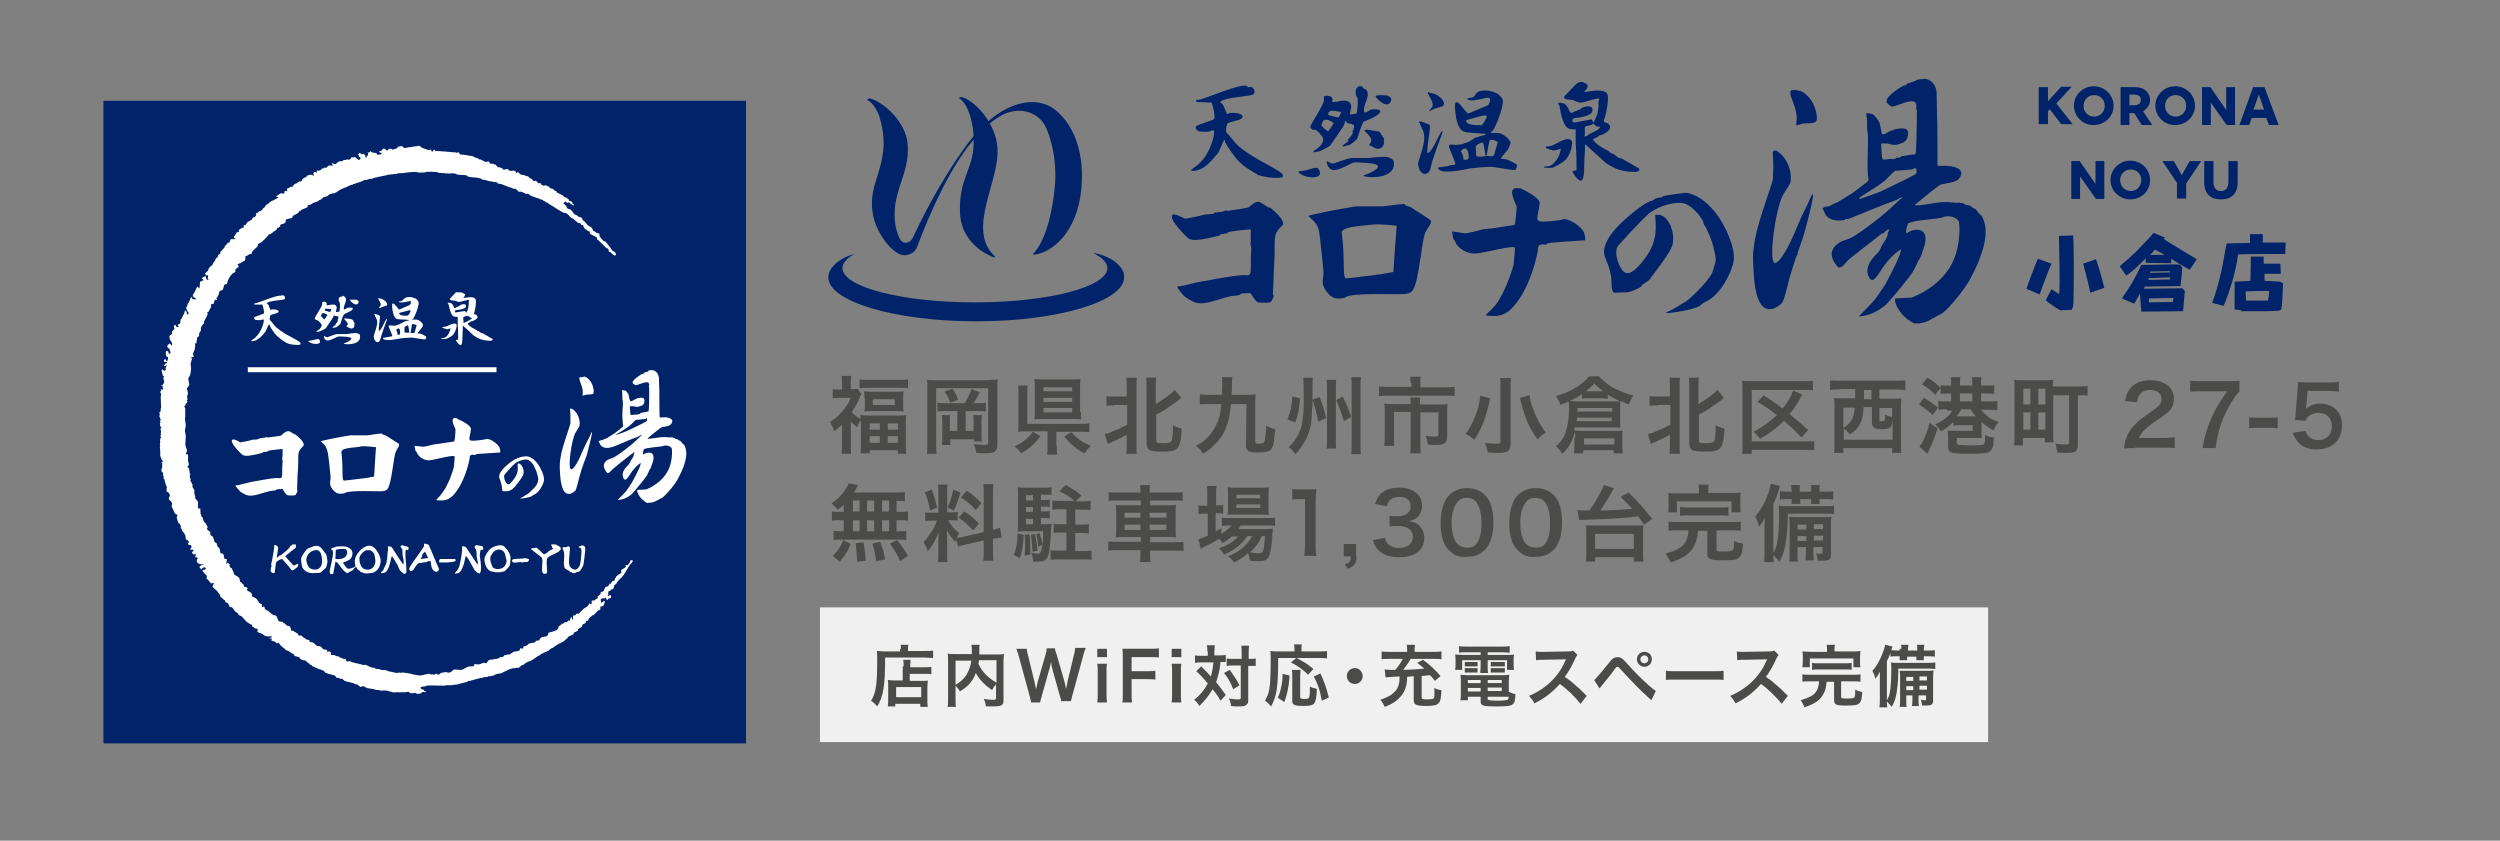 <?xml version="1.0" encoding="utf-8"?>
<!-- Generator: Adobe Illustrator 28.2.0, SVG Export Plug-In . SVG Version: 6.00 Build 0)  -->
<svg version="1.1" id="レイヤー_1" xmlns="http://www.w3.org/2000/svg" xmlns:xlink="http://www.w3.org/1999/xlink" x="0px"
	 y="0px" viewBox="0 0 568 191" style="enable-background:new 0 0 568 191;" xml:space="preserve">
<rect x="0" y="0" width="568" height="191" fill="#808080" stroke="none"/>
<style type="text/css">
	.st0{fill:#4B4B4A;}
	.st1{fill:#F0F0F0;}
	.st2{fill:#002369;}
	.st3{fill:#FFFFFF;}
	.st4{fill:none;stroke:#FFFFFF;stroke-width:1.129;stroke-miterlimit:10;}
</style>
<g>
	<g>
		<g>
			<path class="st0" d="M191.4,96.4c-0.6,0.6-1,0.9-1.9,1.6c-0.2-0.8-0.5-1.4-0.9-2.1c1.3-0.9,2.1-1.6,3-2.7
				c0.7-0.9,1.2-1.6,1.7-2.8h-2.6c-0.6,0-1,0-1.5,0.1v-2.1c0.5,0.1,0.9,0.1,1.4,0.1h0.7v-1.6c0-0.5,0-1-0.1-1.5h2.2
				c-0.1,0.4-0.1,1-0.1,1.5v1.5h0.6c0.5,0,0.7,0,0.9-0.1l0.9,1.2c-0.2,0.3-0.3,0.6-0.4,0.9c-0.4,1-1,2.1-1.8,3.2
				c0.5,0.6,1.2,1.1,2,1.6c0-0.4,0-0.6-0.1-0.9c0.5,0,1,0.1,1.9,0.1h6.7c0.9,0,1.5,0,1.9-0.1c-0.1,0.5-0.1,1.1-0.1,2v4.8
				c0,0.9,0,1.4,0.1,2H204v-0.8h-6.4v0.7h-2.1c0.1-0.6,0.1-1.1,0.1-2v-4.7c0-0.3,0-0.5,0-0.9c-0.4,0.6-0.6,0.9-0.8,1.7
				c-0.7-0.6-1-0.8-1.5-1.3v5.3c0,0.9,0,1.5,0.1,2h-2.2c0.1-0.6,0.1-1.3,0.1-2.1V96.4z M195.3,86.2c0.6,0.1,1.3,0.1,2.1,0.1h6.9
				c0.9,0,1.5,0,2-0.1v2c-0.5-0.1-1-0.1-1.8-0.1h-7.4c-0.8,0-1.3,0-1.8,0.1V86.2z M196.4,90.4c0-0.6,0-1-0.1-1.5
				c0.6,0.1,1.1,0.1,1.8,0.1h5.4c0.7,0,1.3,0,1.8-0.1c-0.1,0.5-0.1,0.8-0.1,1.4v1.7c0,0.7,0,1,0.1,1.5c-0.5-0.1-1-0.1-1.8-0.1h-5.3
				c-0.8,0-1.3,0-1.8,0.1c0.1-0.5,0.1-0.8,0.1-1.4V90.4z M197.6,97.6h2.3v-1.4h-2.3V97.6z M197.6,100.6h2.3v-1.5h-2.3V100.6z
				 M198.3,92h5v-1.3h-5V92z M201.7,97.6h2.3v-1.4h-2.3V97.6z M201.7,100.6h2.3v-1.5h-2.3V100.6z"/>
			<path class="st0" d="M224.6,86.3c1,0,1.5,0,2.1-0.1c-0.1,0.6-0.1,1.1-0.1,2.1v12.8c0,0.7-0.2,1.2-0.6,1.5c-0.4,0.3-1,0.4-2.2,0.4
				c-0.6,0-0.9,0-2-0.1c-0.1-0.8-0.2-1.2-0.6-2c0.8,0.1,2,0.2,2.6,0.2c0.5,0,0.7-0.1,0.7-0.4V88.2h-11.8V101c0,1.1,0,1.6,0.1,2.1
				h-2.2c0.1-0.6,0.1-1.3,0.1-2.2V88.1c0-0.8,0-1.3-0.1-1.8c0.6,0.1,1.1,0.1,2.2,0.1H224.6z M219.2,91.6c0.6-0.9,1.1-2.1,1.5-3.2
				l1.9,0.7c-0.6,1.2-0.8,1.6-1.4,2.5h1.1c0.9,0,1.2,0,1.7-0.1v2c-0.4-0.1-1-0.1-1.7-0.1h-2.9v4.5h1.8v-2.1c0-0.6,0-1-0.1-1.5h2
				c-0.1,0.5-0.1,0.9-0.1,1.6v2.5c0,0.9,0,1.3,0.1,1.9h-1.8l0-0.5h-5.4v1.3H214c0.1-0.6,0.1-1,0.1-2V96c0-0.7,0-0.9-0.1-1.7h1.9
				c-0.1,0.4-0.1,0.8-0.1,1.5v2.1h1.7v-4.5h-2.8c-0.8,0-1.2,0-1.7,0.1v-2c0.6,0.1,0.9,0.1,1.7,0.1H219.2z M216.4,88.3
				c0.7,1.1,0.8,1.2,1.3,2.5l-1.8,0.7c-0.4-1.1-0.7-1.7-1.3-2.5L216.4,88.3z"/>
			<path class="st0" d="M236.4,99.1c-1.4,1.8-2.5,2.8-4.4,3.9c-0.6-0.8-0.8-1-1.5-1.6c1.1-0.5,1.7-0.8,2.5-1.5
				c0.7-0.6,1.1-1,1.7-1.8L236.4,99.1z M240.1,101.2c0,1,0,1.6,0.1,2.1h-2.3c0.1-0.6,0.1-1.2,0.1-2.1v-3.2h-4.7c-0.8,0-1.4,0-2,0.1
				c0.1-0.5,0.1-1,0.1-2v-6.6c0-0.9,0-1.3-0.1-1.9h2.2c-0.1,0.6-0.1,1-0.1,1.9v6.8h12c1,0,1.5,0,2.1-0.1v2c-0.6-0.1-1.2-0.1-2.1-0.1
				h-5.4V101.2z M245.6,93.6c0,0.7,0,1.3,0.1,1.7c-0.5-0.1-1.1-0.1-1.9-0.1h-6.9c-0.8,0-1.3,0-1.9,0.1c0.1-0.5,0.1-1,0.1-1.8v-5.7
				c0-0.6,0-1.2-0.1-1.7c0.6,0.1,1.1,0.1,1.9,0.1h6.8c0.8,0,1.3,0,1.8-0.1c-0.1,0.5-0.1,1-0.1,1.7V93.6z M237.1,88.9h6.5V88h-6.5
				V88.9z M237.1,91.3h6.5v-0.9h-6.5V91.3z M237.1,93.7h6.5v-1h-6.5V93.7z M243.4,98.2c1.5,1.6,2.4,2.2,4.4,3.1
				c-0.6,0.7-0.9,1-1.4,1.7c-1.2-0.6-1.7-1-2.4-1.6c-0.9-0.7-1.4-1.3-2.2-2.2L243.4,98.2z"/>
			<path class="st0" d="M253.2,92.1c-0.8,0-1.3,0-1.8,0.1V90c0.5,0.1,0.9,0.1,1.8,0.1h2.8V88c0-1,0-1.5-0.1-2.2h2.4
				c-0.1,0.6-0.1,1.1-0.1,2.2v12.8c0,1.1,0,1.7,0.1,2.3h-2.4c0.1-0.6,0.1-1.2,0.1-2.3v-2c-1.1,0.6-2.2,1.1-3.5,1.7
				c-0.3,0.1-0.6,0.3-0.8,0.4l-0.7-2.3c0.6-0.1,1-0.2,1.6-0.5c1.5-0.6,2.2-0.9,3.5-1.6v-4.5H253.2z M262.7,100.1
				c0,0.5,0.2,0.6,1.5,0.6c1.3,0,1.7-0.1,2-0.6c0.2-0.4,0.3-1.8,0.3-3.5c0.7,0.4,1.3,0.6,2,0.8c-0.1,2.6-0.5,4-1.1,4.5
				c-0.3,0.3-0.8,0.5-1.4,0.6c-0.4,0.1-0.9,0.1-1.9,0.1c-1.7,0-2.3-0.1-2.8-0.3c-0.6-0.3-0.8-0.8-0.8-1.7V88c0-1.1,0-1.6-0.1-2.2
				h2.3c-0.1,0.6-0.1,1.2-0.1,2.2v3.8c1.7-1,3.6-2.4,4.3-3.2l1.5,1.8c-0.2,0.1-0.3,0.2-0.6,0.5c-0.6,0.4-2.1,1.5-3,2.1
				c-0.8,0.5-0.8,0.5-2.1,1.2V100.1z"/>
			<path class="st0" d="M279.7,91.8c-0.2,1.5-0.3,2.3-0.5,3.3c-0.6,2.6-1.6,4.3-3.2,5.9c-0.9,0.9-1.6,1.5-2.7,2.1
				c-0.4-0.8-0.9-1.3-1.6-1.8c2.1-1.1,3.4-2.4,4.4-4.3c0.8-1.5,1.2-2.9,1.4-5.2H275c-1.1,0-1.8,0-2.4,0.1v-2.3
				c0.6,0.1,1.3,0.1,2.4,0.1h2.6c0-1,0.1-1.4,0.1-2.3c0-0.6,0-1.2-0.1-1.7h2.4c-0.1,0.6-0.1,1-0.1,1.7c0,1,0,1.5-0.1,2.3h3.2
				c1,0,1.7,0,2.3-0.1c-0.1,0.8-0.1,1.1-0.1,2.2l0,8.5c0,0.5,0.1,0.5,0.8,0.5c0.9,0,1.1-0.1,1.3-0.5c0.2-0.7,0.3-1.9,0.4-3.6
				c0.6,0.4,1.2,0.6,2,0.8c-0.2,2.8-0.4,4-0.9,4.6c-0.4,0.5-1.2,0.7-3.1,0.7c-2.1,0-2.6-0.3-2.6-1.7l0.1-9.3H279.7z"/>
			<path class="st0" d="M295.4,90.5c-0.3,2.6-0.4,3.5-1.1,5.5l-1.8-0.7c0.7-1.7,1-2.9,1.1-5.2L295.4,90.5z M298.1,92.6
				c0,3.3-0.4,5.4-1.5,7.4c-0.7,1.3-1.4,2.3-2.3,3.2c-0.4-0.6-0.9-1.2-1.5-1.6c1.1-1,1.7-1.9,2.3-3.2c0.5-1,0.7-1.7,0.8-2.8
				c0.2-1.1,0.3-2.3,0.3-3.3V88c0-0.9-0.1-1.6-0.1-2.2h2.2c-0.1,0.5-0.1,1-0.1,2.2V92.6z M299.8,90.2c0.7,1.8,1,2.6,1.5,4.8
				l-1.8,0.8c-0.4-2.1-0.7-3.3-1.3-5L299.8,90.2z M303.6,86.3c-0.1,0.6-0.1,1-0.1,2.2v11c0,1.2,0,1.8,0.1,2.4h-2.2
				c0.1-0.6,0.1-1.3,0.1-2.5V88.5c0-1.1,0-1.6-0.1-2.2H303.6z M305.1,90.1c0.8,1.7,1.1,2.4,1.9,4.6l-1.7,1c-0.6-2.1-1-3.2-1.7-4.8
				L305.1,90.1z M309.2,85.8c-0.1,0.7-0.1,1.3-0.1,2.4v12.4c0,1.3,0,1.9,0.1,2.6H307c0.1-0.6,0.1-1.3,0.1-2.6V88.1
				c0-1.1,0-1.7-0.1-2.4H309.2z"/>
			<path class="st0" d="M320.5,87c0-0.6-0.1-1.1-0.1-1.4h2.4c-0.1,0.4-0.1,0.9-0.1,1.4v1h5.4c1,0,1.7,0,2.4-0.1V90
				c-0.6-0.1-1.2-0.1-2.3-0.1h-12.6c-0.9,0-1.6,0-2.3,0.1v-2.2c0.7,0.1,1.4,0.1,2.4,0.1h5V87z M320.5,91.7c0-0.5,0-1-0.1-1.4h2.3
				c-0.1,0.2-0.1,0.7-0.1,1.4v0.2h4.4c0.9,0,1.3,0,1.9-0.1c-0.1,0.5-0.1,0.9-0.1,1.6v5.6c0,1.7-0.6,2.1-2.8,2.1
				c-0.4,0-0.8,0-1.6-0.1c-0.1-0.9-0.2-1.1-0.5-2c0.9,0.1,1.5,0.2,1.9,0.2c0.8,0,1-0.1,1-0.6v-4.9h-4.1v7c0,0.9,0,1.6,0.1,2.3h-2.4
				c0.1-0.8,0.1-1.4,0.1-2.3v-7.1h-3.8v5.5c0,1,0,1.6,0.1,2.2h-2.3c0.1-0.7,0.1-1.3,0.1-2.2v-5.8c0-0.6,0-1.1-0.1-1.6
				c0.6,0.1,1.1,0.1,2,0.1h4V91.7z"/>
			<path class="st0" d="M338.6,90.5c0,0.1-0.1,0.2-0.1,0.2c-0.1,0.2-0.1,0.2-0.1,0.5c-0.9,4-1.7,6-3.4,8.7c-0.8-0.6-1.3-1-2-1.3
				c1.8-2.5,3.1-5.8,3.3-8.7L338.6,90.5z M343.3,85.9c-0.1,0.6-0.1,1.3-0.1,2.3v12.6c0,0.9-0.2,1.5-0.8,1.8c-0.4,0.2-0.9,0.3-2,0.3
				c-0.7,0-1.5,0-2.4-0.1c-0.1-0.9-0.3-1.4-0.6-2.2c1.2,0.2,2,0.2,2.7,0.2c0.6,0,0.8-0.1,0.8-0.5V88.2c0-1,0-1.7-0.1-2.3H343.3z
				 M347.5,89.8c0.1,1,0.4,2,0.9,3.3c0.7,1.9,1.6,3.6,2.8,5.2c-0.8,0.4-1.4,1-1.9,1.5c-1.6-2.3-2.6-4.3-3.4-7.2
				c0-0.1-0.2-0.8-0.6-2.2L347.5,89.8z"/>
			<path class="st0" d="M357.9,99.4c0-0.5,0-0.9-0.1-1.3c-0.5,2.1-1.4,3.6-2.8,5c-0.5-0.7-0.9-1.2-1.5-1.7c1.4-1.2,2.1-2.4,2.5-4.2
				c0.3-1.4,0.5-2.5,0.5-4.7c0-0.5,0-0.9-0.1-1.3c-0.9,0.4-1,0.5-1.9,0.8c-0.2-0.8-0.5-1.3-1-2c1.9-0.6,2.8-0.9,4.1-1.7
				c1.6-0.9,2.7-1.8,3.4-2.8h2.3c1.7,2,4.1,3.3,7.8,4.4c-0.4,0.6-0.6,0.9-1,2c-0.7-0.3-0.7-0.3-1.9-0.8c-0.1,0.5-0.1,0.8-0.1,1.4
				v3.1c0,0.7,0,1.1,0.1,1.6c-0.5,0-0.9-0.1-1.4-0.1h-9c-0.1,0.3-0.1,0.5-0.1,0.7c0.4,0,0.7,0.1,1.3,0.1h8.2c0.7,0,1,0,1.5-0.1
				c-0.1,0.4-0.1,0.9-0.1,1.3v2.4c0,0.6,0,1.1,0.1,1.5h-2.1v-0.7h-6.9v0.7h-2.1c0.1-0.5,0.1-1,0.1-1.5V99.4z M359.3,89.6
				c-0.8,0.6-1.4,0.9-2.6,1.5c0.5,0,1.1,0.1,1.7,0.1h8.3c0.6,0,1,0,1.4,0c-1.2-0.6-1.8-0.9-2.8-1.5v0.9c-0.4,0-0.8-0.1-1.3-0.1h-3.3
				c-0.6,0-0.9,0-1.3,0.1V89.6z M358.3,94.9c0,0.3,0,0.5-0.1,0.8h8v-0.8H358.3z M366.3,93.5v-0.8h-7.9v0.8H366.3z M359.9,101h6.9
				v-1.4h-6.9V101z M360.7,88.9h3.6c-0.9-0.6-1.3-1-2.1-1.8c-0.6,0.8-1,1.1-1.9,1.8H360.7z"/>
			<path class="st0" d="M376.6,92.1c-0.8,0-1.3,0-1.8,0.1V90c0.5,0.1,0.9,0.1,1.8,0.1h2.8V88c0-1,0-1.5-0.1-2.2h2.4
				c-0.1,0.6-0.1,1.1-0.1,2.2v12.8c0,1.1,0,1.7,0.1,2.3h-2.4c0.1-0.6,0.1-1.2,0.1-2.3v-2c-1.1,0.6-2.2,1.1-3.5,1.7
				c-0.3,0.1-0.6,0.3-0.8,0.4l-0.7-2.3c0.6-0.1,1-0.2,1.6-0.5c1.5-0.6,2.2-0.9,3.5-1.6v-4.5H376.6z M386,100.1
				c0,0.5,0.2,0.6,1.5,0.6c1.3,0,1.7-0.1,2-0.6c0.2-0.4,0.3-1.8,0.3-3.5c0.7,0.4,1.3,0.6,2,0.8c-0.1,2.6-0.5,4-1.1,4.5
				c-0.3,0.3-0.8,0.5-1.4,0.6c-0.4,0.1-1,0.1-1.9,0.1c-1.7,0-2.3-0.1-2.8-0.3c-0.6-0.3-0.8-0.8-0.8-1.7V88c0-1.1,0-1.6-0.1-2.2h2.3
				c-0.1,0.6-0.1,1.2-0.1,2.2v3.8c1.7-1,3.6-2.4,4.3-3.2l1.5,1.8c-0.2,0.1-0.3,0.2-0.6,0.5c-0.6,0.4-2.1,1.5-3,2.1
				c-0.8,0.5-0.8,0.5-2.1,1.2V100.1z"/>
			<path class="st0" d="M412.2,102.3c-0.6-0.1-1.1-0.1-2.1-0.1h-12.1v0.9h-2.2c0.1-0.6,0.1-1.3,0.1-2.2V88.5c0-0.8,0-1.4-0.1-2
				c0.6,0.1,1.2,0.1,2.1,0.1h11.8c1.1,0,1.7,0,2.2-0.1v2.2c-0.7-0.1-1.2-0.1-2.2-0.1h-11.7v11.7h12.1c1.1,0,1.6,0,2.1-0.1V102.3z
				 M409.3,99.4c-1.7-1.8-2.5-2.5-4-3.8c-1.7,1.7-3,2.7-5.4,4.1c-0.5-0.6-0.9-1.1-1.5-1.6c2.2-1.2,3.8-2.3,5.3-3.8
				c-1.3-1-2.5-1.9-4.4-3l1.4-1.5c2.5,1.7,2.6,1.7,4.3,3c1.2-1.4,2.1-3.1,2.4-4.1l2.1,1c-0.3,0.4-0.3,0.5-0.6,1
				c-0.7,1.3-1.4,2.3-2.3,3.4c1.5,1.2,2.6,2.1,4.2,3.6L409.3,99.4z"/>
			<path class="st0" d="M418,88.5c-0.8,0-1.6,0-2.2,0.1v-2.2c0.6,0.1,1.3,0.1,2.2,0.1h12.7c0.9,0,1.6,0,2.2-0.1v2.2
				c-0.7-0.1-1.4-0.1-2.2-0.1H427v2.1h2.8c1,0,1.6,0,2.2-0.1c-0.1,0.8-0.1,1.3-0.1,2.3v7.7c0,1.1,0,1.9,0.1,2.4h-2.1v-1.1h-11.1v1.1
				h-2.1c0.1-0.7,0.1-1.3,0.1-2.5v-7.7c0-0.8,0-1.5-0.1-2.3c0.6,0.1,1.3,0.1,2.2,0.1h2.6c0-0.5,0-0.8,0-1.2v-0.9H418z M423.4,92.6
				c-0.1,1.8-0.3,2.7-0.8,3.7c-0.5,1-1,1.5-2.3,2.4c-0.5-0.6-0.9-1-1.4-1.4v2.6h11.1v-5c0,0,0,0,0,0.3c-0.1,0.7-0.1,1.1-0.2,1.4
				c-0.3,0.7-0.9,0.9-2.2,0.9c-1.8,0-2.3-0.3-2.3-1.7v-3.3H423.4z M418.8,92.6v4.6c0.8-0.4,1.3-0.9,1.7-1.5c0.5-0.7,0.8-1.6,0.9-3.1
				H418.8z M423.5,89.6v1.1h1.7v-2.1h-1.7V89.6z M427,95.3c0,0.4,0.1,0.4,0.6,0.4c0.7,0,0.7-0.1,0.7-1.5c0.6,0.3,0.9,0.4,1.6,0.5v-2
				H427V95.3z"/>
			<path class="st0" d="M437.1,90.4c1.3,0.7,1.9,1.2,3.2,2.2l-1.2,1.7c-0.9-0.9-1.8-1.5-3.1-2.4L437.1,90.4z M440.2,97.3
				c-0.6,2-1,3.1-1.8,4.7c-0.3,0.7-0.4,0.9-0.5,1.1l-1.8-1.6c0.3-0.4,0.6-0.8,0.9-1.5c0.6-1.3,1-2.3,1.4-3.9L440.2,97.3z
				 M437.9,85.8c1.2,0.7,2.1,1.4,3,2.3l-1.2,1.6c-1.1-1.1-1.7-1.5-3-2.4L437.9,85.8z M442.4,93c-0.7,0-1.7,0-2,0.1v-2
				c0.4,0.1,0.4,0.1,2,0.1h0.9v-1.8h-0.6c-0.7,0-1.3,0-1.8,0.1v-2c0.5,0.1,1.1,0.1,1.8,0.1h0.6V87c0-0.5,0-0.9-0.1-1.3h2.2
				c-0.1,0.4-0.1,0.8-0.1,1.3v0.6h2.8V87c0-0.5,0-0.9-0.1-1.3h2.2c-0.1,0.4-0.1,0.8-0.1,1.3v0.6h1.2c0.7,0,1.3,0,1.8-0.1v2
				c-0.6-0.1-1.2-0.1-1.8-0.1h-1.2v1.8h1.6c1,0,1.6,0,2.1-0.1v2.1c-0.5-0.1-1.2-0.1-2-0.1h-1.7c1,1.3,2.2,2.2,4,2.8
				c-0.5,0.6-0.9,1.2-1.2,1.9c-1.3-0.8-1.9-1.2-2.7-1.9v2c0,0.8,0,1.1,0.1,1.6c-0.4,0-0.7,0-1.5,0h-4.2v1.1c0,0.3,0.1,0.4,0.6,0.5
				c0.2,0,1.5,0.1,2.2,0.1c2.2,0,2.9-0.1,3.2-0.2c0.4-0.2,0.4-0.5,0.4-2.2c0.7,0.4,1.1,0.5,2,0.6c-0.1,1.6-0.1,2-0.4,2.5
				c-0.2,0.5-0.7,0.9-1.4,1c-0.6,0.1-2,0.2-3.3,0.2c-2.6,0-3.7-0.1-4.3-0.2c-0.7-0.2-1-0.6-1-1.5v-1.9c0-0.7,0-1-0.1-1.7
				c0.5,0.1,1,0.1,1.9,0.1h3.8v-1.3h-2.5c-0.9,0-1.3,0-1.9,0.1v-0.8c-0.8,0.8-1.4,1.3-2.8,2.1c-0.5-0.7-0.5-0.7-1.3-1.6
				c1.3-0.6,2.1-1.1,2.8-1.8c0.5-0.4,0.7-0.7,1.1-1.3H442.4z M445.6,93c-0.4,0.7-0.6,1-1,1.6c0.3,0,0.5,0,1,0h2.9c0.2,0,0.2,0,0.4,0
				c-0.5-0.6-0.7-0.8-1.2-1.6H445.6z M448.1,91.2v-1.8h-2.8v1.8H448.1z"/>
			<path class="st0" d="M466.5,98.7c0,0.7,0,1.3,0.1,1.8h-2v-1h-5v1.7h-2c0.1-0.7,0.1-1.5,0.1-2.6V88.3c0-0.9,0-1.4-0.1-2
				c0.6,0.1,1.1,0.1,2,0.1h4.9c0.9,0,1.4,0,2-0.1c0,0.4-0.1,0.8-0.1,1.5h5.5c1,0,1.8,0,2.4-0.1v2.2c-0.6-0.1-1.1-0.1-2.2-0.1v11
				c0,1-0.1,1.4-0.5,1.7c-0.3,0.3-1,0.4-2.1,0.4c-0.5,0-1.5,0-2.1-0.1c-0.1-0.8-0.2-1.3-0.4-2c0.9,0.1,1.6,0.2,2.3,0.2
				c0.6,0,0.8-0.1,0.8-0.4V89.8h-3.6V98.7z M459.7,91.9h1.6v-3.6h-1.6V91.9z M459.7,97.6h1.6v-3.9h-1.6V97.6z M463.1,91.9h1.6v-3.6
				h-1.6V91.9z M463.1,97.6h1.6v-3.9h-1.6V97.6z"/>
			<path class="st0" d="M485.1,101.8c-1.5,0-1.8,0-2.5,0.1c0.1-1.1,0.2-1.7,0.5-2.4c0.5-1.4,1.4-2.6,2.6-3.7c0.7-0.6,1.2-1,3.1-2.3
				c1.7-1.2,2.3-1.8,2.3-2.8c0-1.3-1-2.1-2.6-2.1c-1.1,0-1.9,0.4-2.4,1.1c-0.3,0.5-0.5,0.9-0.6,1.7l-2.7-0.3c0.3-1.4,0.6-2.2,1.3-3
				c0.9-1.1,2.5-1.7,4.4-1.7c3.3,0,5.4,1.6,5.4,4.2c0,1.3-0.4,2.2-1.3,3c-0.5,0.5-0.7,0.6-3.2,2.3c-0.8,0.6-1.8,1.4-2.3,1.9
				c-0.6,0.6-0.8,1-1.1,1.7h5.3c1.2,0,2.1-0.1,2.8-0.2v2.5c-0.9-0.1-1.7-0.1-2.9-0.1H485.1z"/>
			<path class="st0" d="M508.9,88.8c-0.6,0.6-1.2,1.4-2,2.7c-2,3.4-3,6.3-3.5,10.3h-3c0.6-3.2,1.2-5,2.3-7.4
				c0.9-1.9,1.7-3.2,3.3-5.5h-5.9c-1.1,0-1.7,0-2.5,0.1v-2.5c0.9,0.1,1.5,0.1,2.6,0.1h6c1.4,0,1.9,0,2.6-0.1V88.8z"/>
			<path class="st0" d="M511,94.8c0.6,0.1,1,0.1,1.8,0.1h2.9c0.8,0,1.3,0,1.8-0.1v2.5c-0.6-0.1-1-0.1-1.8-0.1h-2.9
				c-0.7,0-1.2,0-1.8,0.1V94.8z"/>
			<path class="st0" d="M523.8,97.9c0.2,0.6,0.3,0.8,0.6,1.1c0.5,0.6,1.3,1,2.3,1c1.9,0,3.1-1.3,3.1-3.1c0-1.9-1.2-3.1-3-3.1
				c-0.9,0-1.8,0.3-2.4,0.9c-0.3,0.3-0.4,0.4-0.6,0.9l-2.4-0.2c0.2-1.3,0.2-1.4,0.2-2l0.4-4.7c0-0.3,0.1-1,0.1-1.9
				c0.6,0,1,0.1,2,0.1h4.7c1.3,0,1.8,0,2.6-0.2V89c-0.8-0.1-1.6-0.2-2.6-0.2h-4.5l-0.3,3.3c0,0.2-0.1,0.4-0.1,0.8
				c0.9-0.8,1.9-1.2,3.2-1.2c1.5,0,2.8,0.5,3.7,1.4c0.9,0.9,1.3,2.1,1.3,3.6c0,3.3-2.2,5.4-5.7,5.4c-1.9,0-3.3-0.5-4.3-1.7
				c-0.5-0.6-0.8-1-1.2-2.1L523.8,97.9z"/>
		</g>
	</g>
	<g>
		<g>
			<path class="st0" d="M191.9,114.5c-0.5,0.5-0.8,0.7-1.6,1.3c-0.6-0.7-0.8-1-1.4-1.4c1.8-1.3,2.8-2.4,3.5-3.7
				c0.2-0.3,0.3-0.6,0.4-0.9l2.2,0.4c-0.2,0.2-0.2,0.2-0.4,0.7c-0.2,0.3-0.3,0.6-0.6,1h9.2c1.2,0,1.8,0,2.4-0.1v2.1
				c-0.6-0.1-0.9-0.1-1.9-0.1v2.5h0.7c0.9,0,1.3,0,1.9-0.1v2.1c-0.6-0.1-1-0.1-1.9-0.1h-0.7v2.5h0.4c0.9,0,1.3,0,1.8-0.1v2.1
				c-0.5-0.1-1-0.1-1.8-0.1h-13c-0.7,0-1.2,0-1.7,0.1v-2.1c0.5,0.1,1,0.1,1.9,0.1h0.4v-2.5h-0.8c-0.9,0-1.3,0-1.9,0.1v-2.1
				c0.6,0.1,1,0.1,1.9,0.1h0.8V114.5z M189.2,126.3c1.2-1.1,1.7-2,2.4-3.6l1.7,0.9c-0.8,1.8-1.3,2.6-2.5,4L189.2,126.3z
				 M193.8,116.2h1.5v-2.5h-1.5V116.2z M193.8,120.7h1.5v-2.5h-1.5V120.7z M194.7,127.6c0-0.3,0-0.6,0-0.8c0-0.7-0.2-2.4-0.3-3.4
				l1.8-0.2c0.3,1.7,0.4,2.6,0.5,4.2L194.7,127.6z M198.6,116.2v-2.5h-1.6v2.5H198.6z M198.6,120.7v-2.5h-1.6v2.5H198.6z
				 M199.1,127.5c-0.3-1.8-0.4-2.4-0.9-4l1.8-0.4c0.5,1.5,0.8,2.3,1.1,4L199.1,127.5z M202,116.2v-2.5h-1.6v2.5H202z M202,120.7
				v-2.5h-1.6v2.5H202z M204.5,127.5c-0.7-1.6-1.2-2.4-2.3-4l1.6-0.8c1.1,1.3,1.7,2.2,2.5,3.6L204.5,127.5z"/>
			<path class="st0" d="M217.2,122.5c-0.1,0.2-0.1,0.3-0.2,0.6c-0.8-0.9-1.3-1.6-1.9-2.7c0.1,1.3,0.1,1.6,0.1,2.2v3.1
				c0,0.9,0,1.4,0.1,2h-2.2c0.1-0.6,0.1-1.2,0.1-2v-2.5c0-0.8,0-1.7,0.1-2.3c-0.9,2.1-1.5,3.2-2.5,4.3c-0.2-0.7-0.6-1.4-1-2
				c0.8-0.8,1.4-1.7,2.1-2.8c0.4-0.7,0.5-0.9,1-2.1h-1c-0.8,0-1.3,0-1.7,0.1v-2c0.4,0.1,0.8,0.1,1.7,0.1h1.3v-4.5
				c0-0.9,0-1.4-0.1-1.9h2.2c-0.1,0.5-0.1,0.9-0.1,1.8v4.5h0.9c0.7,0,1,0,1.5-0.1v2c-0.5-0.1-0.8-0.1-1.5-0.1h-0.7
				c0.7,1.2,1.4,2.1,2.5,2.9c-0.3,0.5-0.3,0.6-0.5,1.1c0.4,0,1.1-0.1,1.7-0.3l4.4-1v-8.7c0-1.1,0-1.6-0.1-2.2h2.3
				c-0.1,0.6-0.1,1.1-0.1,2.2v8.2c0.8-0.2,1.1-0.3,1.6-0.5l0.4,2.2c-0.5,0.1-1,0.2-1.8,0.3l-0.2,0v2.8c0,1.1,0,1.6,0.1,2.2h-2.3
				c0.1-0.6,0.1-1.1,0.1-2.3v-2.3l-4,0.9c-0.8,0.2-1.4,0.3-1.8,0.5L217.2,122.5z M211.7,111.2c0.6,1.7,0.9,2.7,1.2,4.1l-1.6,0.7
				c-0.3-1.7-0.6-2.9-1.2-4.1L211.7,111.2z M218.2,111.9c-0.5,1.7-0.7,2.4-1.5,4.1l-1.4-0.7c0.6-1.3,0.9-2.3,1.3-4.1L218.2,111.9z
				 M219.1,116.2c1.5,1,2.3,1.7,3.3,2.8l-1.3,1.5c-1.3-1.4-2-2-3.3-2.9L219.1,116.2z M219.7,111.5c1.6,1.1,2.2,1.7,3.3,2.8l-1.3,1.6
				c-1.4-1.5-1.5-1.6-3.4-2.9L219.7,111.5z"/>
			<path class="st0" d="M232.6,121.5c-0.1,2.4-0.4,4-0.9,5.3l-1.4-0.7c0.6-1.3,0.8-2.6,0.9-4.9L232.6,121.5z M236.5,119.1h0.9
				c0.8,0,1.1,0,1.5-0.1c0,0.3,0,0.5-0.1,1.3c-0.1,2.6-0.3,4.5-0.5,5.5c-0.4,1.4-0.9,1.8-2.5,1.8c-0.3,0-0.6,0-1.1,0
				c0-0.8-0.1-1.2-0.4-2c0.6,0.1,1.1,0.2,1.4,0.2c0.6,0,0.8-0.2,1-1.2c0.2-1,0.3-2.1,0.3-3.9h-4.4c-0.5,0-0.9,0-1.4,0.1
				c0.1-0.6,0.1-1.2,0.1-1.9v-6.3c0-0.8,0-1.2-0.1-1.9c0.7,0.1,1.1,0.1,1.9,0.1h3.8c0.9,0,1.4,0,2-0.1v1.8c-0.4-0.1-0.9-0.1-1.4-0.1
				h-1v1.2h0.7c0.6,0,0.9,0,1.3-0.1v1.7c-0.4-0.1-0.8-0.1-1.3-0.1h-0.7v1.1h0.7c0.6,0,0.9,0,1.3-0.1v1.7c-0.4-0.1-0.8-0.1-1.3-0.1
				h-0.7V119.1z M233.9,121.4c0.1,1.2,0.2,2.4,0.2,3.5c0,0.2,0,0.6,0,1.1l-1.3,0.2c0.1-1.1,0.1-1.6,0.1-2.6c0-0.8,0-1.2-0.1-2.1
				L233.9,121.4z M234.7,112.5h-1.6v1.2h1.6V112.5z M234.7,115.2h-1.6v1.1h1.6V115.2z M233.1,117.9v1.2h1.6v-1.2H233.1z
				 M235.1,121.3c0.3,1.2,0.5,2.3,0.6,3.8l-1.1,0.3c-0.1-1.8-0.2-2.7-0.4-3.9L235.1,121.3z M236.2,121.1c0.3,1,0.5,1.6,0.6,2.7
				l-0.9,0.4c-0.1-1.1-0.2-1.9-0.5-2.8L236.2,121.1z M244.1,113.8c-0.9-0.8-1.9-1.5-3.4-2.2l1.4-1.4c1.3,0.7,2.5,1.4,3.6,2.4
				l-1.3,1.3h1.5c0.8,0,1.3,0,1.9-0.1v2.1c-0.6-0.1-1.2-0.1-1.9-0.1h-1.6v3.4h1.2c0.8,0,1.3,0,1.9-0.1v2.1c-0.6-0.1-1.2-0.1-1.9-0.1
				h-1.2v4.1h1.6c0.7,0,1.5,0,2.1-0.1v2.1c-0.6-0.1-1.3-0.1-2.1-0.1h-5.1c-0.8,0-1.5,0-2.1,0.1V125c0.6,0.1,1.4,0.1,2.1,0.1h1.5V121
				h-1c-0.7,0-1.3,0-1.9,0.1V119c0.5,0.1,1.1,0.1,1.9,0.1h1v-3.4h-1.3c-0.8,0-1.3,0-1.9,0.1v-2.1c0.6,0.1,1.2,0.1,1.9,0.1H244.1z"/>
			<path class="st0" d="M259.1,111.8c0-0.6,0-1.1-0.1-1.6h2.3c-0.1,0.6-0.1,1-0.1,1.6v0.1h5.3c1.1,0,1.7,0,2.2-0.1v2
				c-0.6-0.1-1.3-0.1-2.1-0.1h-5.3v1.1h3.8c1.1,0,1.6,0,2.1-0.1c-0.1,0.6-0.1,0.9-0.1,1.9v3.6c0,1,0,1.3,0.1,1.9
				c-0.6-0.1-1-0.1-2.1-0.1h-3.8v1.2h5.4c1.1,0,1.7,0,2.2-0.1v2.1c-0.6-0.1-1.2-0.1-2.2-0.1h-5.4v0.5c0,1,0,1.5,0.1,2.1H259
				c0.1-0.7,0.1-1.2,0.1-2.1V125H254c-1,0-1.7,0-2.2,0.1v-2.1c0.6,0.1,1.2,0.1,2.2,0.1h5.2V122h-3.6c-1.1,0-1.6,0-2.1,0.1
				c0.1-0.6,0.1-1,0.1-1.9v-3.5c0-0.9,0-1.3-0.1-2c0.5,0.1,1,0.1,2.1,0.1h3.6v-1.1H254c-0.8,0-1.5,0-2.1,0.1v-2
				c0.6,0.1,1.3,0.1,2.2,0.1h5.1V111.8z M255.5,116.5v1.1h3.6v-1.1H255.5z M255.5,119.2v1.2h3.6v-1.2H255.5z M265,117.6v-1.1h-3.8
				v1.1H265z M265,120.4v-1.2h-3.8v1.2H265z"/>
			<path class="st0" d="M280,121.8c-0.8,0.7-1.2,1-2.3,1.6c-0.2-0.4-0.3-0.6-0.7-1c-1.1,0.7-2,1.2-3.8,2c0,0-0.1,0.1-0.2,0.2
				c0,0-0.1,0-0.2,0.1l-0.5-2.2c0.5-0.1,1.2-0.4,2.1-0.8v-5h-0.6c-0.6,0-1,0-1.5,0.1v-2c0.4,0.1,0.9,0.1,1.5,0.1h0.5v-2.4
				c0-1,0-1.5-0.1-2.1h2.2c-0.1,0.6-0.1,1.1-0.1,2.1v2.3h0.3c0.6,0,1,0,1.3-0.1v2c-0.5-0.1-0.8-0.1-1.3-0.1h-0.4v4.1
				c0.5-0.3,0.7-0.4,1.3-0.7v1.3c1-0.6,1.7-1.2,2.3-1.9h-0.4c-0.8,0-1.3,0-1.8,0.1v-1.9c0.4,0.1,0.9,0.1,1.8,0.1h8.3
				c0.9,0,1.5,0,2-0.1v1.9c-0.5-0.1-1.1-0.1-2-0.1h-5.8c-0.2,0.3-0.3,0.4-0.5,0.8h6c0.9,0,1.3,0,1.8-0.1c0,0.3-0.1,0.6-0.1,1.1
				c-0.1,2.4-0.4,4.3-0.8,5.2c-0.4,0.9-1,1.1-2.7,1.1c-0.5,0-0.9,0-1.6-0.1c-0.1-0.7-0.2-1.2-0.5-1.7c-1,0.9-1.8,1.4-3.1,2.1
				c-0.4-0.6-0.7-0.9-1.4-1.4c1.7-0.7,2.5-1.2,3.5-2.1c0.8-0.7,1.4-1.4,2-2.5h-1.1c-1.2,1.8-2.8,3.1-5.3,4.2
				c-0.3-0.6-0.6-0.9-1.2-1.4c2.2-0.8,3.4-1.6,4.4-2.7H280z M280.6,116.9c-0.7,0-1.4,0-1.7,0.1c0.1-0.5,0.1-1.1,0.1-1.8v-2.8
				c0-0.8,0-1.1-0.1-1.7c0.6,0.1,1,0.1,1.9,0.1h5.5c1,0,1.5,0,2-0.1c-0.1,0.5-0.1,0.9-0.1,1.9v2.6c0,0.8,0,1.4,0.1,1.8
				c-0.4,0-1-0.1-1.7-0.1H280.6z M280.9,113.2h5.4v-0.8h-5.4V113.2z M280.9,115.4h5.4v-0.8h-5.4V115.4z M286.7,121.8
				c-0.7,1.6-1.5,2.6-2.7,3.7c0.8,0.1,1.4,0.2,2,0.2c0.7,0,0.9-0.2,1.1-1c0.1-0.7,0.2-1.5,0.3-2.9H286.7z"/>
			<path class="st0" d="M296.3,126.4c0.1-0.7,0.2-1.5,0.2-2.5v-10.5h-0.9c-0.7,0-1.3,0-2,0.1v-2.4c0.6,0.1,1,0.1,1.9,0.1h1.7
				c1,0,1.3,0,1.9-0.1c-0.1,1.1-0.2,2-0.2,3.1v9.6c0,1,0,1.7,0.2,2.5H296.3z"/>
			<path class="st0" d="M308.2,126.4c0,1.6-0.4,2.2-2,2.8l-0.7-1c1.2-0.3,1.4-0.7,1.4-1.8h-1.6v-2.8h2.8V126.4z"/>
			<path class="st0" d="M314.7,122.2c0.2,0.9,0.4,1.2,0.9,1.6c0.6,0.5,1.4,0.7,2.3,0.7c1.9,0,3.1-1,3.1-2.5c0-0.9-0.4-1.6-1.1-2
				c-0.5-0.3-1.3-0.5-2.2-0.5s-1.4,0-2,0.1v-2.4c0.6,0.1,1,0.1,1.8,0.1c1.9,0,3-0.9,3-2.3c0-1.3-0.9-2.1-2.5-2.1
				c-0.9,0-1.6,0.2-2.1,0.6c-0.4,0.4-0.6,0.7-0.8,1.5l-2.7-0.5c0.5-1.4,0.9-2.1,1.8-2.7c1-0.7,2.2-1,3.7-1c3.2,0,5.2,1.6,5.2,4.1
				c0,1.1-0.5,2.2-1.3,2.8c-0.4,0.3-0.8,0.5-1.8,0.7c1.3,0.2,2.1,0.5,2.7,1.3c0.6,0.7,0.9,1.5,0.9,2.6c0,1-0.4,2.1-1.1,2.8
				c-1,1-2.6,1.5-4.7,1.5c-2.2,0-3.7-0.6-4.8-1.8c-0.5-0.5-0.7-1-1.1-2.1L314.7,122.2z"/>
			<path class="st0" d="M329.3,125.1c-0.6-0.6-1-1.2-1.3-1.9c-0.5-1.3-0.7-2.8-0.7-4.4c0-2,0.5-4.1,1.2-5.3c1-1.7,2.7-2.6,4.8-2.6
				c1.6,0,3,0.5,4,1.5c0.6,0.6,1,1.2,1.3,1.9c0.5,1.3,0.7,2.8,0.7,4.4c0,2.3-0.5,4.4-1.4,5.6c-1.1,1.5-2.6,2.2-4.6,2.2
				C331.6,126.7,330.3,126.1,329.3,125.1z M335.3,123.7c0.9-0.9,1.3-2.7,1.3-4.9c0-2.2-0.5-3.9-1.3-4.9c-0.5-0.5-1.2-0.8-2.1-0.8
				c-0.9,0-1.6,0.3-2.1,1c-0.8,1-1.3,2.5-1.3,4.6c0,2,0.4,3.6,1,4.5c0.6,0.8,1.4,1.2,2.4,1.2C334.1,124.5,334.9,124.2,335.3,123.7z"
				/>
			<path class="st0" d="M344.9,125.1c-0.6-0.6-1-1.2-1.3-1.9c-0.5-1.3-0.7-2.8-0.7-4.4c0-2,0.5-4.1,1.2-5.3c1-1.7,2.7-2.6,4.8-2.6
				c1.6,0,3,0.5,4,1.5c0.6,0.6,1,1.2,1.3,1.9c0.5,1.3,0.7,2.8,0.7,4.4c0,2.3-0.5,4.4-1.4,5.6c-1.1,1.5-2.6,2.2-4.6,2.2
				C347.2,126.7,345.9,126.1,344.9,125.1z M350.9,123.7c0.9-0.9,1.3-2.7,1.3-4.9c0-2.2-0.5-3.9-1.3-4.9c-0.5-0.5-1.2-0.8-2.1-0.8
				c-0.9,0-1.6,0.3-2.1,1c-0.8,1-1.3,2.5-1.3,4.6c0,2,0.4,3.6,1,4.5c0.6,0.8,1.4,1.2,2.4,1.2C349.7,124.5,350.5,124.2,350.9,123.7z"
				/>
			<path class="st0" d="M358.4,115.9c0.4,0,1.1,0.1,1.9,0.1c0,0,0.1,0,0.8,0c1-1.4,2.1-3.2,2.8-4.6c0.3-0.7,0.4-0.8,0.5-1.2l2.3,0.7
				c-0.1,0.2-0.1,0.2-0.4,0.7c-0.9,1.7-1.8,3-2.7,4.4c4.1-0.1,4.9-0.2,7.2-0.4c-1-1.1-1.4-1.6-2.6-2.7l1.8-1c2.2,2.1,3.4,3.5,5.4,6
				l-1.9,1.3c-0.6-0.9-0.8-1.3-1.3-1.9c-3.3,0.4-5.7,0.6-12.3,0.8c-0.4,0-0.7,0-1.1,0.1L358.4,115.9z M360.3,127.6
				c0.1-0.7,0.1-1.3,0.1-2.2v-4.3c0-0.7,0-1.2-0.1-1.8c0.4,0.1,0.4,0.1,2,0.1h9.1c1.6,0,1.6,0,2-0.1c-0.1,0.6-0.1,1-0.1,1.8v4.3
				c0,0.9,0,1.5,0.1,2.2h-2.2v-1h-8.8v1H360.3z M362.4,124.7h8.8v-3.4h-8.8V124.7z"/>
			<path class="st0" d="M381.1,120.5c-0.9,0-1.5,0-2,0.1v-2.1c0.5,0.1,1.1,0.1,2,0.1h12.4c1,0,1.5,0,2-0.1v2.1
				c-0.6-0.1-1.1-0.1-2-0.1H390v4.3c0,0.5,0.2,0.5,1.8,0.5c1.4,0,1.8-0.1,2-0.5c0.1-0.2,0.2-1,0.2-1.6c0-0.1,0-0.2,0-0.3
				c0.8,0.4,1.2,0.5,2,0.6c-0.1,1.9-0.3,2.7-0.9,3.2c-0.5,0.5-1.3,0.6-3.8,0.6c-2.8,0-3.4-0.3-3.4-1.6v-5.1h-2.1
				c-0.2,1.8-0.4,2.5-1,3.6c-0.9,1.6-2.1,2.5-5.2,3.6c-0.3-0.7-0.7-1.3-1.2-2c1.6-0.5,2.2-0.7,2.9-1.1c1.2-0.7,2-1.8,2.2-3.2
				c0.1-0.3,0.1-0.5,0.1-1H381.1z M386,111.5c0-0.6,0-1-0.1-1.4h2.3c-0.1,0.4-0.1,0.8-0.1,1.4v0.5h5.3c1,0,1.5,0,2.1-0.1
				c-0.1,0.4-0.1,0.8-0.1,1.4v1.6c0,0.6,0,1,0.1,1.5h-2.1v-2.5h-12.4v2.5H379c0.1-0.4,0.1-0.9,0.1-1.5v-1.5c0-0.6,0-1-0.1-1.4
				c0.6,0.1,1.1,0.1,2.1,0.1h4.9V111.5z M381.7,115.2c0.5,0.1,1,0.1,1.8,0.1h7.4c0.9,0,1.3,0,1.8-0.1v2c-0.5-0.1-1-0.1-1.8-0.1h-7.4
				c-0.8,0-1.3,0-1.8,0.1V115.2z"/>
			<path class="st0" d="M406.2,116.7c0,2.5-0.2,4.7-0.4,6.2c-0.3,2-0.7,3.3-1.5,4.7c-0.4-0.5-0.9-1-1.4-1.5c0,0.7,0,1,0.1,1.6h-2.2
				c0.1-0.8,0.1-1.3,0.1-2.3v-5.3c0-0.7,0-1.4,0.1-2.5c-0.4,0.8-0.8,1.4-1.3,2c-0.4-1.2-0.4-1.2-0.9-2.3c1.1-1.2,1.9-2.6,2.6-4.3
				c0.5-1.2,0.8-2.3,0.9-3.1l2.1,0.5c-0.1,0.3-0.2,0.6-0.3,1c-0.4,1.2-0.6,1.9-1.2,3.1v11.1c0.5-0.8,0.7-1.4,0.9-2.5
				c0.3-1.5,0.4-3.3,0.4-6.3c0-0.7,0-1.3-0.1-1.9c0.6,0.1,1.1,0.1,2,0.1h8.5c1,0,1.5,0,2.1-0.1v1.9c-0.6-0.1-1.1-0.1-1.8-0.1H406.2z
				 M407,111.3c0-0.6,0-0.8-0.1-1.1h2.1c-0.1,0.3-0.1,0.6-0.1,1.1v0.4h2.6v-0.4c0-0.6,0-0.8-0.1-1.1h2.1c-0.1,0.3-0.1,0.6-0.1,1.1
				v0.4h1.2c0.8,0,1.5,0,1.9-0.1v1.9c-0.6-0.1-1-0.1-1.9-0.1h-1.2v0.2c0,0.5,0,0.7,0.1,0.9h-2.1c0-0.3,0.1-0.6,0.1-0.9v-0.2H409v0.2
				c0,0.5,0,0.7,0.1,0.9h-2.1c0-0.3,0.1-0.6,0.1-0.9v-0.2h-0.8c-1,0-1.3,0-1.9,0.1v-1.9c0.5,0.1,1.2,0.1,1.9,0.1h0.8V111.3z
				 M408.4,124.4v1.1c0,1.2,0,1.6,0.1,2.1h-2c0.1-0.5,0.1-1.1,0.1-2.1v-6c0-1,0-1.4-0.1-2.1c0.6,0,0.9,0.1,2,0.1h5.8
				c0.9,0,1.3,0,1.8-0.1c-0.1,0.4-0.1,1-0.1,2v6.5c0,1.3-0.4,1.5-2.2,1.5c-0.2,0-0.2,0-0.8,0c-0.1-0.8-0.2-1.1-0.4-1.7
				c0.4,0.1,0.8,0.1,1.1,0.1c0.3,0,0.4-0.1,0.4-0.4v-1.1h-2.1v0.9c0,1.1,0,1.6,0.1,2.1h-1.9c0.1-0.6,0.1-1.1,0.1-2.1v-0.9H408.4z
				 M410.4,119.2h-2v1.1h2V119.2z M410.4,121.8h-2v1.1h2V121.8z M414.2,120.2v-1.1h-2.1v1.1H414.2z M414.2,122.8v-1.1h-2.1v1.1
				H414.2z"/>
		</g>
	</g>
	<g>
		<rect x="186.3" y="138" class="st1" width="265.4" height="30.6"/>
		<g>
			<g>
				<path class="st0" d="M204.7,147.4c0-0.4,0-0.7-0.1-0.9h1.8c-0.1,0.2-0.1,0.5-0.1,0.9v0.5h3.8c0.9,0,1.5,0,1.9-0.1v1.7
					c-0.5,0-1.1-0.1-1.9-0.1h-9c0,6.5-0.4,8.8-1.8,11.1c-0.5-0.6-0.7-0.8-1.4-1.3c0.6-0.9,0.9-1.8,1.1-3.1c0.2-1.3,0.3-2.9,0.3-5.9
					c0-1.3,0-1.8-0.1-2.3c0.5,0,1.1,0.1,1.8,0.1h3.5V147.4z M205.3,151.4c0-0.8,0-1.1-0.1-1.5h1.7c0,0.4-0.1,0.7-0.1,1.5v0.2h3.2
					c0.8,0,1.3,0,1.6-0.1v1.7c-0.4-0.1-1-0.1-1.6-0.1h-3.3v1.6h2.8c0.6,0,1,0,1.3-0.1c0,0.5-0.1,0.9-0.1,1.5v2.5c0,0.9,0,1.5,0.1,2
					h-1.7v-0.7h-5.7v0.6h-1.7c0.1-0.4,0.1-1,0.1-1.9v-2.8c0-0.6,0-0.9-0.1-1.3c0.4,0,0.7,0.1,1.4,0.1h2V151.4z M203.6,158.4h5.7
					v-2.3h-5.7V158.4z"/>
				<path class="st0" d="M226.4,155.4c-0.4,0.4-0.7,0.8-1,1.4c-1.6-1.1-2.9-2.4-3.7-3.9c-0.2,0.6-0.4,1-0.7,1.5
					c-0.7,1.1-1.5,1.8-2.9,2.7c-0.2-0.4-0.5-0.8-1-1.3v3c0,0.9,0,1.4,0.1,1.8h-1.9c0.1-0.5,0.1-1.1,0.1-1.8V150c0-0.6,0-1.1-0.1-1.5
					c0.5,0.1,1,0.1,1.8,0.1h3.7c0-0.4,0-0.6,0-0.8c0-0.6,0-0.9-0.1-1.3h1.9c-0.1,0.3-0.1,0.4-0.1,0.8c0,0.2,0,0.2,0,0.8
					c0,0.3,0,0.3,0,0.6h3.9c0.8,0,1.2,0,1.7-0.1c0,0.4-0.1,0.8-0.1,1.5v8.8c0,0.6,0,0.9-0.2,1.1c-0.3,0.4-0.9,0.5-2.3,0.5
					c-0.4,0-0.9,0-1.5,0c-0.1-0.8-0.2-1.1-0.5-1.7c0.8,0.1,1.4,0.2,2,0.2c0.7,0,0.8,0,0.8-0.5V155.4z M217.1,155.6
					c1.2-0.7,1.9-1.4,2.5-2.3c0.5-0.9,0.9-1.8,1.1-3.2h-3.6V155.6z M222.4,150.1c0,0.4-0.1,0.5-0.1,0.7c0.4,0.9,1,1.8,1.7,2.5
					c0.7,0.7,1.4,1.2,2.4,1.8v-5.1H222.4z"/>
				<path class="st0" d="M241.2,159.6c-0.1-0.4-0.2-1-0.4-1.5l-1.6-5.7c-0.2-0.6-0.3-1.2-0.4-2c-0.2,0.9-0.3,1.5-0.5,2l-1.6,5.7
					c-0.2,0.7-0.3,1.2-0.4,1.5h-2c-0.1-0.4-0.1-0.4-0.4-1.6l-2.4-8.8c-0.3-0.9-0.4-1.4-0.6-1.8h2.4c0,0.5,0.1,1,0.3,1.6l1.4,5.8
					c0.1,0.5,0.3,1.3,0.4,1.8c0.2-0.9,0.3-1.4,0.4-1.8l1.7-5.9c0.2-0.6,0.3-1.1,0.3-1.6h1.9c0,0.4,0.2,1,0.4,1.5l1.7,5.9
					c0.1,0.4,0.2,0.7,0.4,1.8c0.1-0.4,0.1-0.4,0.2-0.9c0-0.2,0.2-0.8,0.2-1l1.4-5.8c0.2-0.6,0.2-1.2,0.3-1.6h2.4
					c-0.2,0.5-0.4,0.9-0.6,1.8l-2.4,8.8c-0.1,0.4-0.2,0.7-0.2,0.8c-0.1,0.4-0.1,0.4-0.2,0.7H241.2z"/>
				<path class="st0" d="M251.5,147.4v1.9h-2.2v-1.9H251.5z M251.5,150.8c-0.1,0.6-0.1,1.1-0.1,2v4.8c0,0.8,0,1.4,0.1,2h-2.2
					c0.1-0.7,0.1-1.2,0.1-2v-4.8c0-0.8,0-1.4-0.1-2H251.5z"/>
				<path class="st0" d="M257.1,157.4c0,1.1,0,1.6,0.1,2.2H255c0.1-0.5,0.1-1.2,0.1-2.2v-8c0-0.8,0-1.3-0.1-2c0.6,0,1,0,1.9,0h4.3
					c1,0,1.5,0,2.1-0.1v2.1c-0.5-0.1-1.1-0.1-2.1-0.1h-4.1v3.2h3.3c0.9,0,1.5,0,2.1-0.1v2c-0.6-0.1-1.1-0.1-2.1-0.1h-3.3V157.4z"/>
				<path class="st0" d="M268.4,147.4v1.9h-2.2v-1.9H268.4z M268.4,150.8c-0.1,0.6-0.1,1.1-0.1,2v4.8c0,0.8,0,1.4,0.1,2h-2.2
					c0.1-0.7,0.1-1.2,0.1-2v-4.8c0-0.8,0-1.4-0.1-2H268.4z"/>
				<path class="st0" d="M274.3,148c0-0.7,0-1-0.1-1.4h1.8c0,0.4-0.1,0.8-0.1,1.4v0.9h1.1c0.6,0,1,0,1.5-0.1v1.6c-0.4,0-0.6,0-1.2,0
					c-0.1,1.6-0.5,3.1-1,4.6c1,1.2,1.1,1.4,2.2,2.9l-1.2,1.3c-0.6-1.1-0.9-1.5-1.8-2.6c-0.9,1.5-1.6,2.4-3,3.8
					c-0.4-0.7-0.7-1-1.2-1.4c1.4-1.1,2.3-2.2,3.1-3.7c-0.7-0.9-1.5-1.8-2.6-2.8l1.1-1.1c0.3,0.3,0.3,0.3,1.2,1.2
					c0.1,0.1,0.4,0.4,1,1.1c0.3-1,0.5-2.1,0.6-3.2h-2.8c-0.6,0-1,0-1.4,0.1v-1.7c0.5,0.1,0.9,0.1,1.5,0.1h1.4V148z M279.4,152.2
					c1,1.4,1.5,2.1,2.2,3.5l-1.4,0.9c-0.7-1.7-1.2-2.6-2.1-3.7L279.4,152.2z M280.2,151.2c-0.7,0-1,0-1.5,0.1v-1.7
					c0.4,0.1,0.8,0.1,1.5,0.1h1.9v-1.2c0-0.9,0-1.4-0.1-1.8h1.8c-0.1,0.5-0.1,1-0.1,1.8v1.2h0.2c0.6,0,1.1,0,1.4-0.1v1.7
					c-0.1,0-0.1,0-0.4,0c-0.2,0-0.7,0-1.1,0h-0.2v7.4c0,0.8,0,1.1-0.3,1.3c-0.3,0.4-0.8,0.5-1.8,0.5c-0.6,0-1.2,0-1.8-0.1
					c-0.1-0.8-0.2-1.1-0.5-1.7c0.5,0.1,1.5,0.2,1.8,0.2c0.8,0,0.9,0,0.9-0.4v-7.3H280.2z"/>
				<path class="st0" d="M290.4,149.5c0,6.6-0.3,8.6-1.6,11c-0.5-0.6-0.8-0.9-1.4-1.3c0.6-1,0.8-1.6,1-2.7c0.2-1.1,0.3-3.4,0.3-6.5
					c0-1.1,0-1.6-0.1-2.1c0.5,0.1,0.9,0.1,1.6,0.1h3.9v-0.7c0-0.3,0-0.6-0.1-0.9h1.8c-0.1,0.2-0.1,0.5-0.1,0.9v0.7h4
					c0.8,0,1.4,0,1.8-0.1v1.7c-0.5-0.1-1-0.1-1.8-0.1h-5.1c2,1.1,2.4,1.3,3.8,2.5l-1.2,1.3c-1.1-1.1-2-1.8-3.9-2.8l1.2-1H290.4z
					 M290.3,158.5c0.5-1,0.6-1.5,0.8-2.5c0.2-0.9,0.3-1.6,0.3-2.9l1.6,0.4c-0.2,2.8-0.5,4-1.2,6L290.3,158.5z M295.5,152.1
					c0,0.4-0.1,0.8-0.1,1.4v4.8c0,0.4,0.1,0.5,1,0.5c1.2,0,1.2-0.1,1.2-2.8c0.6,0.3,1.1,0.4,1.6,0.5c-0.1,2.1-0.3,2.9-0.6,3.3
					c-0.3,0.4-1,0.6-2.3,0.6c-2.1,0-2.7-0.2-2.7-1.1v-5.7c0-0.7,0-1.1-0.1-1.4H295.5z M300.3,159.2c-0.4-2.4-0.8-3.6-1.8-5.5
					l1.5-0.7c1,2.2,1.4,3.4,1.9,5.5L300.3,159.2z"/>
				<path class="st0" d="M309.6,153.6c0,1-0.8,1.8-1.8,1.8c-1,0-1.8-0.8-1.8-1.8c0-1,0.8-1.8,1.8-1.8
					C308.7,151.7,309.6,152.6,309.6,153.6z"/>
				<path class="st0" d="M321.4,153.6c-0.3,0-0.5,0-0.7,0.1c-0.4,0-0.7,0-1,0.1c0,1.8-0.4,3.1-1.2,4.1c-0.9,1.2-2,2-3.9,2.7
					c-0.4-0.8-0.5-1.1-1-1.6c1.7-0.6,2.7-1.1,3.5-2.1c0.6-0.7,0.9-1.7,0.9-3.2c-0.9,0-1.2,0.1-2,0.1c-0.4,0-0.9,0.1-1.2,0.1
					l-0.2-1.8c0.4,0,0.7,0.1,1.2,0.1c0.1,0,0.3,0,0.6,0c0.1,0,0.3,0,0.6,0c0.7-0.8,1.3-1.7,1.7-2.5h-3.1c-0.7,0-1.3,0-1.7,0.1v-1.8
					c0.5,0.1,0.9,0.1,1.7,0.1h4.1v-0.5c0-0.4,0-0.8-0.1-1.1h1.9c-0.1,0.4-0.1,0.7-0.1,1.1v0.5h4.4c0.7,0,1.2,0,1.7-0.1v1.8
					c-0.4-0.1-0.8-0.1-1.7-0.1h-5.3c-0.5,0.9-1.1,1.7-1.7,2.5c2.1-0.1,3.2-0.1,4.8-0.3c-0.5-0.4-0.8-0.7-1.6-1.3l1.3-0.7
					c1.5,1.1,2.5,2,4,3.7l-1.3,1.1c-0.5-0.7-0.8-1-1.1-1.3c-1.2,0.1-1.2,0.1-1.9,0.2v4.8c0,0.4,0.2,0.5,1.2,0.5
					c1.1,0,1.5-0.1,1.6-0.3c0.1-0.1,0.1-0.4,0.1-0.9c0-0.1,0-0.6,0-1.4c0.5,0.3,0.8,0.4,1.6,0.5c-0.1,1.8-0.2,2.5-0.6,2.9
					c-0.4,0.5-1.1,0.7-2.9,0.7c-1.1,0-1.8-0.1-2.3-0.3c-0.4-0.2-0.5-0.5-0.5-1.1V153.6z"/>
				<path class="st0" d="M333.1,148.2c-0.7,0-1.1,0-1.6,0.1v-1.5c0.5,0.1,1.1,0.1,1.7,0.1h8.1c0.7,0,1.2,0,1.7-0.1v1.5
					c-0.5,0-0.9-0.1-1.6-0.1H338v0.6h4.1c1,0,1.5,0,1.9-0.1c-0.1,0.4-0.1,0.7-0.1,1.3v1c0,0.5,0,0.8,0.1,1.2h-1.6V150H338v1.5
					c0,0.7,0,1,0.1,1.4h-1.8c0-0.4,0.1-0.8,0.1-1.4V150h-4.2v2.2h-1.6c0.1-0.4,0.1-0.7,0.1-1.2v-1c0-0.5,0-0.9-0.1-1.3
					c0.4,0,0.9,0.1,1.9,0.1h3.9v-0.6H333.1z M342.7,157.1c0.5,0.3,1,0.5,1.6,0.6c0,1.3-0.2,2-0.6,2.3c-0.4,0.4-1.3,0.5-3.9,0.5
					c-3,0-3.4-0.2-3.4-1.2v-1h-2.9v0.8h-1.7c0.1-0.5,0.1-1,0.1-1.5v-2.8c0-0.6,0-1-0.1-1.5c0.4,0,0.8,0.1,1.5,0.1h8.1
					c0.7,0,1.1,0,1.5-0.1c0,0.4-0.1,0.8-0.1,1.5V157.1z M332.8,150.4c0.2,0,0.4,0,0.8,0h1.3c0.3,0,0.6,0,0.8,0v1c-0.2,0-0.4,0-0.8,0
					h-1.3c-0.4,0-0.5,0-0.8,0V150.4z M332.8,151.8c0.2,0,0.4,0,0.8,0h1.3c0.4,0,0.6,0,0.8,0v1c-0.2,0-0.4,0-0.8,0h-1.3
					c-0.4,0-0.5,0-0.8,0V151.8z M333.5,154.5v0.7h2.9v-0.7H333.5z M333.5,156.3v0.8h2.9v-0.8H333.5z M338,155.2h3.2v-0.7H338V155.2z
					 M338,157h3.2v-0.8H338V157z M338,158.8c0,0.1,0,0.2,0.1,0.2c0.2,0.1,0.9,0.2,2.2,0.2c1.1,0,1.9-0.1,2.2-0.2
					c0.2-0.1,0.2-0.2,0.3-0.7H338V158.8z M338.7,150.4c0.2,0,0.4,0,0.8,0h1.6c0.4,0,0.6,0,0.8,0v1c-0.3,0-0.4,0-0.8,0h-1.6
					c-0.4,0-0.6,0-0.8,0V150.4z M338.7,151.8c0.2,0,0.4,0,0.8,0h1.6c0.4,0,0.6,0,0.8,0v1c-0.2,0-0.4,0-0.8,0h-1.6
					c-0.4,0-0.5,0-0.8,0V151.8z"/>
				<path class="st0" d="M359.1,159.9c-1.3-1.6-3-3.3-4.7-4.5c-1.7,1.9-3.5,3.3-5.8,4.4c-0.4-0.8-0.6-1-1.2-1.7
					c1.2-0.5,1.9-0.9,3.1-1.7c2.3-1.6,4.1-3.8,5.1-6.2l0.2-0.4c-0.2,0-0.2,0-5.1,0.1c-0.7,0-1.1,0-1.7,0.1l-0.1-2
					c0.4,0.1,0.7,0.1,1.3,0.1c0.1,0,0.2,0,0.4,0l5.4-0.1c0.9,0,1,0,1.4-0.2l1,1c-0.2,0.2-0.3,0.4-0.5,0.8c-0.7,1.6-1.5,3-2.4,4.2
					c1,0.6,1.8,1.3,2.8,2.2c0.4,0.3,0.4,0.3,2.2,2.1L359.1,159.9z"/>
				<path class="st0" d="M362.2,154.5c0.2-0.2,0.4-0.3,0.5-0.5c0.4-0.4,1.9-2.2,2.7-3.2c0.5-0.7,0.8-1,1.1-1.2
					c0.3-0.2,0.7-0.3,1-0.3c0.7,0,1.1,0.2,2.3,1.6c1.6,1.8,3.1,3.3,4.9,4.9c0.8,0.7,1.1,0.9,1.5,1.2l-1,2.1
					c-3.1-2.8-3.7-3.5-6.5-6.5c-1-1.1-1-1.1-1.2-1.1c-0.2,0-0.3,0-0.9,0.9c-0.6,0.9-1.7,2.1-2.7,3.4c-0.2,0.3-0.3,0.4-0.5,0.6
					L362.2,154.5z M375.3,149.8c0,0.9-0.7,1.7-1.7,1.7c-0.9,0-1.7-0.8-1.7-1.7c0-0.9,0.7-1.7,1.7-1.7S375.3,148.8,375.3,149.8z
					 M372.7,149.8c0,0.5,0.4,0.9,0.9,0.9c0.5,0,0.9-0.4,0.9-0.9c0-0.5-0.4-0.9-0.9-0.9C373.1,148.9,372.7,149.3,372.7,149.8z"/>
				<path class="st0" d="M378.5,152.4c0.7,0.1,1,0.1,2.5,0.1h8.1c1.5,0,1.8,0,2.5-0.1v2.1c-0.6-0.1-0.8-0.1-2.5-0.1h-8.1
					c-1.7,0-1.9,0-2.5,0.1V152.4z"/>
				<path class="st0" d="M404.8,159.9c-1.3-1.6-3-3.3-4.7-4.5c-1.7,1.9-3.5,3.3-5.8,4.4c-0.4-0.8-0.6-1-1.2-1.7
					c1.2-0.5,1.9-0.9,3.1-1.7c2.3-1.6,4.1-3.8,5.1-6.2l0.2-0.4c-0.2,0-0.2,0-5.1,0.1c-0.7,0-1.1,0-1.7,0.1l-0.1-2
					c0.4,0.1,0.7,0.1,1.3,0.1c0.1,0,0.2,0,0.4,0l5.4-0.1c0.9,0,1,0,1.4-0.2l1,1c-0.2,0.2-0.3,0.4-0.5,0.8c-0.7,1.6-1.5,3-2.4,4.2
					c1,0.6,1.8,1.3,2.8,2.2c0.4,0.3,0.4,0.3,2.2,2.1L404.8,159.9z"/>
				<path class="st0" d="M411.1,154.8c-0.7,0-1.2,0-1.6,0.1v-1.7c0.4,0.1,0.9,0.1,1.6,0.1h10c0.8,0,1.2,0,1.6-0.1v1.7
					c-0.5-0.1-0.9-0.1-1.6-0.1h-2.8v3.5c0,0.4,0.2,0.4,1.5,0.4c1.1,0,1.5-0.1,1.6-0.4c0.1-0.2,0.1-0.8,0.1-1.3c0,0,0-0.2,0-0.3
					c0.7,0.3,0.9,0.4,1.6,0.5c-0.1,1.5-0.2,2.2-0.7,2.6c-0.4,0.4-1.1,0.5-3,0.5c-2.3,0-2.7-0.2-2.7-1.3v-4.1h-1.7
					c-0.1,1.4-0.3,2-0.8,2.9c-0.7,1.3-1.7,2-4.2,2.9c-0.3-0.6-0.5-1.1-0.9-1.6c1.3-0.4,1.7-0.6,2.3-0.9c1-0.5,1.6-1.4,1.8-2.6
					c0-0.2,0.1-0.4,0.1-0.8H411.1z M415.1,147.6c0-0.4,0-0.8-0.1-1.1h1.9c-0.1,0.3-0.1,0.7-0.1,1.1v0.4h4.2c0.8,0,1.2,0,1.7-0.1
					c0,0.3-0.1,0.6-0.1,1.2v1.3c0,0.5,0,0.8,0.1,1.2h-1.6v-2h-9.9v2h-1.7c0-0.4,0.1-0.7,0.1-1.2v-1.2c0-0.5,0-0.8-0.1-1.2
					c0.5,0,0.9,0.1,1.7,0.1h3.9V147.6z M411.7,150.6c0.4,0.1,0.8,0.1,1.5,0.1h6c0.7,0,1,0,1.5-0.1v1.6c-0.4-0.1-0.8-0.1-1.5-0.1h-6
					c-0.7,0-1,0-1.5,0.1V150.6z"/>
				<path class="st0" d="M431.3,151.8c0,2-0.1,3.7-0.3,5c-0.2,1.6-0.5,2.6-1.2,3.8c-0.3-0.4-0.7-0.8-1.1-1.2c0,0.6,0,0.8,0.1,1.3
					H427c0.1-0.6,0.1-1,0.1-1.8v-4.3c0-0.6,0-1.1,0-2c-0.3,0.6-0.6,1.1-1,1.6c-0.3-1-0.3-1-0.7-1.8c0.9-0.9,1.5-2.1,2.1-3.4
					c0.4-1,0.7-1.8,0.8-2.5l1.7,0.4c-0.1,0.2-0.2,0.5-0.3,0.8c-0.3,1-0.5,1.6-1,2.5v8.9c0.4-0.7,0.6-1.1,0.7-2
					c0.2-1.2,0.3-2.7,0.3-5.1c0-0.6,0-1.1-0.1-1.5c0.5,0.1,0.9,0.1,1.6,0.1h6.8c0.8,0,1.2,0,1.7-0.1v1.5c-0.4,0-0.9-0.1-1.5-0.1
					H431.3z M432,147.4c0-0.5,0-0.7-0.1-0.9h1.7c0,0.2-0.1,0.5-0.1,0.9v0.4h2.1v-0.4c0-0.5,0-0.7-0.1-0.9h1.7c0,0.3-0.1,0.5-0.1,0.9
					v0.4h1c0.6,0,1.2,0,1.5-0.1v1.5c-0.4,0-0.8-0.1-1.5-0.1h-1v0.2c0,0.4,0,0.5,0,0.7h-1.7c0-0.2,0-0.5,0-0.7v-0.1h-2.1v0.1
					c0,0.4,0,0.5,0,0.7h-1.7c0-0.2,0-0.5,0-0.7v-0.2h-0.6c-0.8,0-1.1,0-1.5,0.1v-1.5c0.4,0,0.9,0.1,1.5,0.1h0.6V147.4z M433.1,158
					v0.9c0,1,0,1.3,0.1,1.7h-1.6c0.1-0.4,0.1-0.9,0.1-1.7v-4.8c0-0.8,0-1.1-0.1-1.7c0.5,0,0.8,0,1.6,0h4.6c0.7,0,1.1,0,1.5-0.1
					c0,0.4-0.1,0.8-0.1,1.6v5.2c0,1-0.3,1.2-1.8,1.2c-0.1,0-0.1,0-0.7,0c-0.1-0.6-0.1-0.9-0.3-1.3c0.4,0,0.7,0.1,0.9,0.1
					c0.3,0,0.3-0.1,0.3-0.4V158h-1.7v0.7c0,0.9,0,1.3,0.1,1.7h-1.6c0.1-0.5,0.1-0.9,0.1-1.7V158H433.1z M434.7,153.8h-1.6v0.9h1.6
					V153.8z M434.7,155.9h-1.6v0.9h1.6V155.9z M437.8,154.6v-0.9h-1.7v0.9H437.8z M437.8,156.7v-0.9h-1.7v0.9H437.8z"/>
			</g>
		</g>
	</g>
	<g>
		<rect x="23.5" y="22.9" class="st2" width="146" height="146"/>
		<g>
			<path class="st3" d="M96.8,33.9c1,0.4,0.6,0.1,1,0.1c0.3,0,0.1,0.3,0.3,0.4c0.3,0.2,0.3-0.3,0.5-0.4c0.2-0.1,0.2,0.3,0.3,0.3
				c0,0,1,0,4.1,0.3c0.1,0,0.4,0,0.5,0c0,0,0,0.1,0.1,0.1c0.2,0,0.6-0.1,0.6-0.1c0,0,0.1,0.2,0.2,0.3c0.1,0.1,0.1,0.1,0.2,0.2
				c0.2,0,1.3,0.1,1.6,0.2c0.3,0.1,0.9,0.1,1.2,0.2c0.2,0,0.3,0.2,0.5,0.3c0.2,0.1,0.4,0,0.6,0.1c0.1,0.1,0.2,0.2,0.3,0.3
				c0.1,0,0.2,0,0.3,0c0.2,0.1,1,0.5,1.2,0.6c0.1,0,0.5-0.1,0.6-0.1c0.4,0,0.4,0.4,0.4,0.5c0,0,0.4,0,0.6,0c0.2,0,0.3,0.1,0.5,0.2
				c0,0,0.1,0,0.2,0c0.1,0,0.1,0.2,0.1,0.2c0.1,0.1,0.2,0,0.2,0.1c0.1,0.1,0.1,0.2,0.2,0.3c0.1,0.1,0.2-0.1,0.4,0
				c0.1,0,0.1,0.1,0.2,0.1c0.1,0.1,0.3,0,0.4,0.1c0.1,0.1,0.1,0.3,0.2,0.3c0.3,0.2,0.8-0.2,1-0.1c0.1,0,0.3,0.3,0.5,0.4
				c0.2,0.1,0.9-0.1,1.1,0c0.2,0,0.3,0.3,0.4,0.3c0,0.1-0.1,0.2-0.1,0.2c0.1,0.2,0.4-0.2,0.4-0.2c0.2-0.1,0.1,0.1,0.3,0.3
				c0.1,0,0.2,0,0.2,0c0.1,0,0,0.2,0.1,0.2c0.2,0.1,0.9,0.2,1,0.2c0,0,0,0.1,0.1,0.1c0.2,0.1,0.5,0.1,0.7,0.2
				c0.1,0.1,0.2,0.2,0.3,0.3c0.1,0,0.1,0.1,0.2,0.1c0,0,0,0.1,0,0.1c0.1,0,0.3,0,0.4,0.1c0.1,0.1,0.1,0.3,0.2,0.4c0.1,0,0.6,0,0.7,0
				c0.1,0.1,0.2,0.2,0.3,0.3c0.1,0.1,0.1,0.2,0.2,0.2c0.1,0.1,0.4,0,0.5,0c0.1,0,0.1,0.3,0.2,0.4c0,0,0.1,0,0.2,0
				c0.1,0,0.1,0.2,0.2,0.2c0.1,0,0.4-0.1,0.6-0.1c0.2,0,0.3,0.2,0.4,0.2c0.1,0.1,0.3,0.1,0.4,0.1c0.1,0.1,0,0.2,0.1,0.3
				c0.1,0.1,0.6,0.2,0.7,0.2c0.1,0,0.4,0.5,0.6,0.5c0.1,0,0.1-0.1,0.2,0c0,0,0,0.2,0.1,0.3c0.1,0.1,1.2,0.6,1.4,0.7
				c0.1,0.1,0.1,0.2,0.2,0.3c0.3,0.2,0.6,0.3,0.7,0.2c0,0.4,0.2,0.1,0.4,0.4c0.1,0.1,0,0.2,0.1,0.3c0.1,0.1,0.7,0.2,0.7,0.3
				c0.1,0.1,0,0.3,0.1,0.4c0.1,0.1,0.3,0.2,0.3,0.2c0,0.1,0,0.2-0.1,0.2c-0.3-0.1-1-0.7-1-0.7c-0.1-0.1-0.3,0.1-0.4,0.1
				c-0.1,0-0.3-0.3-0.4-0.3c-0.1,0-0.2,0.1-0.3,0.2c0,0-0.1,0-0.1,0c-0.2,0.3,0.3,0.4,0.6,0.9c0.1,0.1,0,0.2,0.1,0.3
				c0.2,0.3,0.6,0.3,0.8,0.4c0.3,0.2,0.8,0.9,0.8,1c0.1,0.1,0.6,0.3,0.8,0.4c0.1,0,0.1,0.1,0.2,0.2c0.1,0.1,0.7,0.2,0.8,0.3
				c0.1,0.1,0.1,0.3,0.2,0.5c0.2,0.2,0.4,0.3,0.6,0.5c0.2,0.2,0.3,0.5,0.6,0.7c0.3,0.2,0.8,0.5,0.9,0.6c0.1,0.1,0.1,0.3,0.2,0.5
				c0.1,0.2,0.5,0.3,0.6,0.4c0.1,0,0.1,0.2,0.2,0.2c0.2,0.1,0.6,0.1,0.7,0.2c0,0,0,0.4,0,0.5c0,0.1,0.1,0.1,0.2,0.2
				c0,0.1,0,0.1,0,0.2c0.1,0.1,0.4,0.3,0.4,0.4c0.6,0.7,0.6,0.4,0.7,0.4l1.3,1.6c0.3,0.7,0.5,0.6,0.8,0.8c0.2,0.1,0.5,0.7,0.3,0.8
				c0,0-0.3,0.1-0.4,0c-0.2-0.1-0.7-0.6-0.8-0.7c-0.1,0-0.2,0-0.3-0.1c-0.1-0.1-0.1-0.4-0.2-0.6c-0.1-0.3-0.3-0.1-0.4-0.2
				c-0.1-0.1-2-2-2.1-2c-0.1-0.1,0-0.3-0.1-0.4c-0.2-0.3-1.5-0.7-1.6-1c0-0.1,0-0.2,0-0.3c-0.1-0.3-0.2-0.1-0.4-0.2
				c-0.1,0-0.1-0.1-0.2-0.2c-0.1-0.1-0.4-0.2-0.5-0.3c-0.2-0.2-0.4-0.7-0.4-0.8c-0.1-0.1-0.3,0-0.4-0.1c-0.1-0.1-0.2-0.3-0.3-0.4
				c-0.1-0.1-0.3,0-0.4,0c-0.1-0.1-1.2-1-1.3-1.1c-0.1,0-0.1,0-0.2,0c-0.6-0.5-0.8-1-1.4-1.2c-0.1,0-0.2,0-0.3,0
				c-0.5-0.2-2.3-1.3-2.7-1.6c-0.4-0.2-1-0.6-1.2-0.8c-0.1,0-0.1,0-0.2,0c-0.1,0-0.1-0.1-0.2-0.2c-0.1-0.1-0.3-0.1-0.4-0.2
				c-0.1,0-0.1-0.1-0.2-0.2c-0.1,0-0.1,0-0.2,0c-0.1,0-0.6-0.3-0.7-0.3c-0.3-0.1-1.6-0.5-1.9-0.7c-0.1-0.1-0.5-0.4-0.8-0.4
				c-0.1,0-0.1,0.1-0.2,0.1c-0.1,0-0.1-0.1-0.2-0.2c-0.2-0.1-0.8-0.3-0.9-0.3c-0.1,0-0.1-0.1-0.2-0.1c-0.1,0-0.1,0.1-0.2,0.1
				c-0.4-0.1-0.2-0.2-0.6-0.5c-0.6-0.4-0.6-0.2-0.7-0.2c-0.1,0-0.4-0.2-0.6-0.3c-0.1,0-0.2,0-0.2,0c-0.4-0.1-1.7-0.7-2.1-0.8
				c-0.1,0-0.2,0-0.3,0c-0.1,0-0.1-0.1-0.2-0.1c-0.1,0-0.1,0-0.2,0c-0.1,0-0.3-0.4-0.4-0.4c0,0-0.2,0.1-0.4,0.1
				c-0.1,0-0.1-0.1-0.2-0.1c-0.2,0-1.1-0.2-1.3-0.2c0,0,0-0.1-0.1-0.1c-0.2,0-0.3,0-0.5-0.1c-0.1,0-0.1-0.1-0.2-0.1
				c-0.1,0-0.1,0.1-0.2,0.1c-0.1,0-0.3-0.2-0.5-0.3c-0.2-0.1-0.7-0.2-0.8-0.2c-0.3-0.1-1.8-0.1-2.2-0.3c-0.2-0.1-0.3-0.3-0.5-0.3
				l-1.8-0.1c-0.1-0.1-0.5-0.2-0.5-0.2c-0.1,0-0.1-0.1-0.2-0.1c-0.2,0-0.9,0-1.1,0c-0.1,0-0.1,0.1-0.2,0.1c0,0,0-0.1-0.1-0.1
				c-0.9-0.1-0.3,0.2-0.7,0c-0.1,0-0.3-0.1-0.5-0.1c-0.1,0-0.1,0.1-0.2,0.1c-0.1,0,0-0.1-0.1-0.1c-0.2,0-0.6,0-0.7,0
				c-0.1,0-0.2-0.2-0.4-0.2c-0.2,0-1.4-0.1-1.6-0.1c-0.1,0-0.1,0.1-0.2,0.1c-0.1,0-0.2-0.1-0.3-0.1c-0.2,0-0.7,0.2-0.8,0.2
				c-0.1,0-1.1,0-1.4,0c-0.1,0-0.2-0.1-0.2-0.1c-0.9-0.1-2.5,0.1-3.1,0.2c-0.3,0.1-1.2,0-1.4,0.1c-0.1,0-0.1,0.1-0.1,0.2
				c-0.1,0-0.1-0.1-0.2-0.1c-0.3,0-1.4,0.2-1.7,0.2c-0.1,0-0.2,0-0.3,0c0,0-0.1,0.1-0.1,0.1c-3,0.6-3.4,0.7-3.4,0.9
				c0,0-0.1-0.1-0.2-0.1c-0.1,0-0.6,0.1-0.8,0.2c-0.1,0-0.1,0.1-0.2,0.1c-0.2,0-0.3,0-0.5,0c-0.2,0.1-0.4,0.2-0.6,0.3
				c-0.4,0.2-1.3,0.4-1.5,0.5c0,0-0.1,0.1-0.1,0.1c-0.1,0-0.2,0-0.3,0c-0.1,0-0.1,0.1-0.2,0.2c-0.1,0-0.1-0.1-0.2,0
				c-0.2,0-1,0.4-1.2,0.5c0,0-0.1,0.1-0.1,0.1c-0.2,0.1-0.4,0-0.5,0.1c-0.1,0-0.1,0.1-0.2,0.2c-0.1,0-0.2,0-0.3,0
				c-0.3,0.2-1.3,0.9-1.6,1c-0.1,0-1,0.1-1.2,0.3c-0.7,0.5-0.3,0.4-0.9,0.5c-0.1,0-0.1,0.1-0.2,0.1c-0.1,0-0.2-0.1-0.2,0
				c-0.1,0.1-0.5,0.5-0.7,0.6c-0.1,0.1-0.2,0-0.3,0.1c-0.1,0.1-0.2,0.2-0.4,0.3c-0.2,0.1-0.5,0.1-0.7,0.2c-0.3,0.1-0.6,0.4-0.9,0.5
				c-0.2,0.1-0.5,0.1-0.5,0.1c-0.1,0.1-0.1,0.3-0.2,0.5c-0.1,0.1-1,0.4-1.3,0.6c-0.1,0-0.1,0.1-0.2,0.2c0,0-0.1,0-0.2,0
				c-0.1,0.1-0.2,0.3-0.3,0.4c-0.3,0.3-1.2,0.7-1.2,0.7c-0.1,0.1-0.1,0.3-0.2,0.4c-0.2,0.3-0.7,0.2-1.2,0.4
				c-0.5,0.2-0.2,0.3-0.3,0.6c0,0-0.2,0.3-0.4,0.4c-0.2,0.1-0.5,0.1-0.7,0.2c-0.1,0.1-0.2,0.2-0.2,0.2c0,0,0.1,0.1,0.1,0.2
				c-0.1,0-0.3,0.3-0.4,0.3c-0.1,0.1-0.3,0-0.3,0.1c-0.1,0.1-0.1,0.4-0.3,0.5c-0.1,0.1-0.4,0.2-0.5,0.3c0,0-0.9,0.9-1.1,0.6
				c-0.3,0.6-1.8,2-2.1,2.1c-0.1,0-0.1-0.1-0.2,0c-0.1,0.1-0.2,0.3-0.3,0.4c0,0.1,0.2,0.2,0.1,0.2c-0.1,0.2-1.1,0.9-1.3,1.3
				c-0.1,0.1,0,0.3-0.1,0.4c-0.1,0.1-0.4,0.1-0.6,0.2c-0.2,0.1-0.5,0.3-0.6,0.4c-0.1,0-0.2-0.2-0.2-0.1c-0.2,1.4,0.1,0.9-0.9,1.5
				c-0.1,0-0.1,0.1-0.2,0.2c-0.1,0-0.1,0-0.2,0c-0.1,0-0.1,0.1-0.2,0.1c-0.1,0.1-0.2,0.1-0.3,0.1c-0.1,0.2,0.2,0.4,0.2,0.4
				c0.1,0.4-0.6,0.6-0.6,0.7c-0.3,0.2-0.1,0.4-0.1,0.6c-0.1,0.2-0.3,0.2-0.6,0.4c-0.3,0.2-0.9,1-1.2,1.8c-0.1,0.1,0,0.3-0.1,0.5
				c-0.2,0.3-0.2,0.1-0.5,0.2c-0.1,0.1-0.2,0.2-0.2,0.3c-0.1,0.3-0.2,0.8-0.3,0.9c-0.1,0.2-0.4,0.2-0.5,0.2
				c-0.4,0.2-0.3,0.7-0.5,1.1c0,0.1-0.1,0.1-0.2,0.2c0,0.1,0,0.1,0,0.2c0,0.1-0.1,0.1-0.2,0.1c-0.1,0.4,0.1,0.4,0.1,0.6c0,0,0,0,0,0
				c0,0-0.5-0.1-0.5-0.1c0,0-0.2,0.8-0.3,0.9c0,0.1-0.4,0.1-0.5,0.1c-0.1,0.1,0,0.6-0.1,0.7c0,0.1-0.2,0.4-0.3,0.6
				c-0.1,0.1-0.1,0.3-0.2,0.4c-0.1,0.1-0.3,0.1-0.3,0.2c0,0,0.1,0.4,0,0.6c-0.1,0.3-0.8,1.4-0.8,1.7c0,0.1,0,0.1,0,0.2
				c0,0.1-0.1,0.1-0.2,0.2c-0.7,1-0.4,0.6-0.4,0.8c0,0.1-0.1,0.1-0.1,0.1c0,0.2,0.1,0.5,0,0.6c0,0.1-0.2,0.1-0.2,0.2
				c-0.1,0.2-0.2,0.5-0.2,0.7c0,0.1,0.1,0.2,0,0.2c-0.1,0.3-0.4,0.3-0.4,0.4c0,0.1-0.2,1.2-0.2,1.3c0,0.1-0.2,0-0.3,0
				c0,0,0,0.3,0,0.5c0,0.1,0.1,0.1,0.1,0.2c0,0.1-0.1,0.1-0.1,0.2c-0.1,0.2,0,0.4-0.1,0.6c-0.1,0.3-0.4,0.8-0.4,0.9
				c0,0.1,0.2,0.3,0.2,0.5c0,0.1,0,0.1-0.1,0.2c-0.1,0-0.5,0.1-0.5,0.1c-0.1,0,0.2,0.2,0.2,0.3c0,0.2-0.2,0.6-0.3,1.2
				c0,0.2,0.1,0.8,0.1,0.9c0,0.5-0.1,1.3-0.2,1.6c-0.4,0.9-0.5,0.5-0.4,1.1c0,0.3,0.2,0.8,0.2,1c0,0.3-0.6,1-0.6,1.1
				c0,0.1,0.1,0.2,0.2,0.3c0,0.1,0,0.2,0,0.3c0,0.1,0.1,0.2,0.1,0.4c0,0.2-0.2,0.4-0.2,0.7c0,0.2,0.1,0.6,0.1,0.7
				c0,0.1-0.2,0.1-0.2,0.2c0,0,0.2,0.2,0.2,0.2c-0.1,0.1-0.1,0.4-0.2,0.4c0,0.1-0.2,0-0.2,0.1c-0.1,0.1,0,0.3-0.1,0.4
				c0,0.1-0.2,0.1-0.2,0.1c-0.1,0.2,0.2,0.5,0.2,0.9c0,0.1-0.1,1.2,0,1.6c0,0.1-0.1,0.2-0.1,0.3c0,0.3,0.2,1.4,0.2,1.7
				c0,0.3-0.2,0.9-0.2,1.2c0,0.3,0.2,0.7,0.2,1.1c0,0.3-0.1,1.6-0.1,2c0,0.4,0.4,1.3,0.4,1.4c0,0.1-0.3,0.7-0.3,0.7
				c-0.1,0.2,0.3,0.1,0.4,0.1c0.2,0.1,0.1,0.7,0.1,1.4c0,0.3,0.2,0.7,0.2,0.9c0,0.2-0.3,0.6-0.4,0.6c0.2,0.2,0,0,0.2,0.1
				c0.4,0.2,0.3,1,0.4,1.3c0,0.1,0.1,0.3,0.2,0.3c0.1,0.1-0.1,0-0.2,0.1c0,0,0,0.7,0.1,0.8c0,0.1,0.2,0.2,0.2,0.2
				c0,0-0.2,0.1-0.2,0.2c0,0,0.4,0.7,0.5,1c0.1,0.2,0,0.4,0,0.5c0.1,0.2,0.5,0.8,0.5,1c0,0.1-0.1,0.1-0.1,0.2c0.1,0.7,0.2,1,0.3,0.9
				c0,0.1-0.1,0.1-0.1,0.1c0.1,0.9,0.3,0.6,0.5,0.9c0.1,0.2,0.2,0.4,0.2,0.7c0,0.1-0.1,0.8,0,1c0,0.1,0.2,0.2,0.2,0.2
				c0.1,0,0.1-0.1,0.2-0.1c0.1,0,0.1,0.1,0.1,0.1c0.2,2.1-0.2,0.6,0.2,1.4c0,0.1,0,0.3,0.1,0.4c0.1,0.1,0.2,0,0.2,0.1
				c0,0.1,0.2,0.8,0.3,1c0.1,0.2,0.3,0.2,0.4,0.4c0.2,0.2,0.2,0.5,0.4,0.7c0,0,0.1,0.1,0.1,0.1c0,0.1-0.2,0.3-0.2,0.4
				c0.1,0.4,0.8,0.8,0.8,0.8c0,0.1-0.1,0.5,0,0.6c0.1,0.3,0.3,0.2,0.5,0.4c0.2,0.2,0.4,1.1,0.4,1.2c0.1,0.1,0.4,0.3,0.5,0.3
				c0,0.1,0.2,0.8,0.3,0.9c0,0.1,0.2,0,0.2,0.1c0.3,0.2,0.3,1.2,0.4,1.3c0,0,0.4,0.1,0.5,0.1c0.3,0.1,0.3,1.1,0.4,1.2
				c0,0,0.3,0,0.4,0c0.1,0,0.1,0.1,0.1,0.2c0,0.2-0.1,0.8-0.1,0.8c0,0.1,0.1,0.1,0.1,0.1c0,0,0.3-0.3,0.3-0.3
				c0.1,0.3,0.3,0.4,0.4,0.4c0,0.1-0.2,0.3,0.1,0.7c0.1,0.1,0.3,0.2,0.4,0.3c0.1,0.1,0,0.2,0.1,0.3c0,0.1,0.3,0.5,0.3,0.6
				c0,0.1-0.1,0.2,0,0.3c0.7,0.7,1.1,0.5,1.3,1.1c0.1,0.2,0.1,0.6,0.1,0.6c0,0.1,0.2,0.1,0.3,0.2c0.1,0.1,0.2,0.2,0.2,0.3
				c0.1,0.1,0.3,0.1,0.3,0.2c0.1,0.2,0.1,0.5,0.1,0.5c0,0.1,0.1,0,0.2,0c0.1,0,0.4,0.2,0.5,0.2c0.3,0.2,0,0.4,0,0.5
				c0,0.3,0.6,0.4,0.8,0.6c0.2,0.1,0.3,0.4,0.4,0.5c0,0-0.1,0.1-0.1,0.2c0.1,0.5,0.6,0.3,1.1,0.8c0.2,0.2,0.4,0.7,0.6,0.9
				c0.2,0.2,0.5,0.2,0.6,0.3c0,0,0,0.3,0,0.5c0,0.4,0.3,0,0.4,0c0.3,0,0.1,0.4,0.4,0.7c0.1,0.1,0.5,0.2,0.6,0.3
				c0.2,0.2,0.9,0.8,1.1,0.9c0.2,0.1,0.5,0.1,0.7,0.2c0.2,0.1,0.5,1.2,0.7,1.3c0.1,0,0.7,0.1,0.8,0.1c0.1,0,0.1,0.2,0.2,0.3
				c0,0,0.1,0,0.2,0c0.2,0.2,0.5,0.5,0.7,0.6c0.1,0.1,0.2,0,0.3,0c0.5,0.2,0.5,0.9,0.5,0.9c0.1,0.4,0.4,0.2,0.5,0.2
				c0.1,0,0.1,0.1,0.2,0.2c0.1,0.1,0.3,0.1,0.4,0.2c0.1,0,0.1,0.1,0.2,0.2c0.1,0,0.2-0.1,0.2,0c0.1,0.7,0.8,0.5,0.9,0.5
				c0.1,0.1,0.3,0.4,0.5,0.5c0.1,0.1,0.3,0.1,0.4,0.2c0.1,0.1,0.1,0.2,0.2,0.2c0.1,0.1,0.3,0,0.5,0.1c0.5,0.3,0.2,0.3,0.2,0.4
				c0,0.2,0.4,0,0.8,0.2c0.2,0.1,0.7,0.6,0.8,0.7c0.2,0.1,0.7,0.1,0.9,0.2c0.2,0.1,0.5,0.5,0.6,0.6c0.1,0.1,0.8,0.1,0.9,0.2
				c0,0,0,0.2,0,0.3c0.1,0.2,0.4,0,0.4,0c0.7,0.1,0.4,0.5,0.5,0.7c0.1,0.3,0.4,0,0.9,0.2c0.1,0,0.2,0.2,0.3,0.2c0.1,0,0.4,0,0.4,0
				c0.1,0,0.2,0.1,0.2,0.2c0.2,0.1,0.7,0.2,0.8,0.3c0,0,0.1,0.1,0.1,0.1c0.1,0,0.6,0,0.6,0c0,0,0.1,0.3,0.1,0.4c0,0,0.1,0.1,0.1,0.1
				c0.1-0.3,0.1,0,0.1,0.1c0,0,0.2,0,0.3,0c0.1,0,0.3-0.1,0.4-0.1c0.1,0,0.2,0.2,0.3,0.2c0.2,0.1,0.8,0.2,1.1,0.3
				c0.1,0,0.2,0.1,0.3,0.1c0,0,0-0.1,0.1-0.1c0.1,0,0.1,0.1,0.2,0.2c0.1,0,0.6,0,0.7,0.1c0.1,0,0.1,0.1,0.2,0.1
				c0.6,0,0.5-0.2,1.2,0.2c0.1,0.1,0.7,0.3,0.9,0.4c0.2,0,0.5,0,0.7,0.1c0.1,0,0.1,0.2,0.2,0.2c0.1,0,0.6,0,0.7,0
				c0.2,0.1,0.3,0.2,0.5,0.2c1.1,0.2,0.9-0.1,1.6,0.3c0.2,0.1,0.3,0.1,0.5,0.1c2.1,0.5,1.5,0.3,1.9,0.2c0.2,0,0.3,0.1,0.5,0.1
				c0.1,0,0.1-0.1,0.2-0.1c0.5,0,2.2,0.3,2.4,0.4c0.1,0,0.2,0.1,0.4,0.1c0.1,0,0.1,0,0.2,0c0.1,0,0.2,0.1,0.3,0.1c0.1,0,0.2,0,0.3,0
				c0.2,0,0.3,0.1,0.5,0.1c0.3,0,1.7-0.4,2.1-0.4c0.2,0,0.4,0.2,0.5,0.2c0.1,0,0.1-0.1,0.2-0.1c0.1,0,0.2,0.1,0.3,0.1
				c0.5,0,0.4-0.2,0.5-0.2c0.2-0.1,0.5,0.2,0.6,0.2c0.3,0,0.2-0.2,0.6-0.4c0,0,0.4-0.1,0.5-0.1c0.2,0,0.5-0.1,0.7-0.1
				c0.1,0,0.1,0.1,0.2,0.1c0.9,0.2,1.1-0.4,1.4-0.6c0.3-0.2,1.5,0.1,1.9,0c0.2,0,1.1-0.6,1.4-0.7c0.4-0.1,1.2-0.1,1.2-0.1
				c0,0,0-0.1,0-0.1c0.1,0,0.2,0,0.2-0.1c0.2-0.1,0-0.2,0.1-0.3c0.1-0.1,0.5,0.2,1.3,0c0.3-0.1,0.6-0.3,0.8-0.3
				c0.2,0,0.3,0.1,0.4,0.1c0.3,0,0.3-0.1,0.5-0.4c0.6-0.7,0.1-0.1,0.6-0.4c0.1,0,0.1-0.1,0.1-0.1c0.1,0,0.1,0.1,0.2,0.1
				c0.2,0,0.7-0.2,1-0.2c0.1,0,0.2,0.1,0.2,0c0.2,0,0.7-0.3,0.8-0.4c0.1,0,0.3,0,0.5,0c0.2-0.1,0.5-0.5,0.5-0.5
				c0.1,0,0.2,0.1,0.2,0.1c0.1,0,0.3-0.2,0.5-0.2c0.1,0,0.3,0.1,0.4,0c0.2-0.1,0.7-0.5,0.9-0.6c0.3-0.1,1.1-0.1,1.3-0.3
				c0.1-0.1,0.2-0.5,0.2-0.5c0,0,0.1,0,0.1,0c0.7,0.2,0.5,0,0.6-0.3c0.1-0.2,0,0,0.7-0.3c0.1,0,0.4-0.3,0.5-0.4
				c0.3-0.2,1.3-0.3,1.4-0.3c0.1,0,0.1-0.2,0.2-0.3c0.1-0.1,0.2-0.1,0.3-0.1c0,0,0.1-0.1,0.1-0.1c0.1,0,0.3,0.1,0.4,0
				c0,0,0.3-0.6,0.4-0.6c0.3-0.2,1.4-0.3,1.5-0.4c0.1-0.1-0.1-0.1-0.1-0.1c-0.1-0.1,0.1-0.1,0.2-0.1c0,0,0.1-0.4,0.1-0.5
				c0.3-0.2,2.2-0.3,2.3-1.3c0-0.4,0.2-0.1,0.6-0.6c0.1,0,0.1-0.1,0.1-0.2c0.1-0.1,0.1,0.1,0.2,0.1c0,0,0.3-0.3,0.5-0.4
				c0.1-0.1,0.3,0,0.4,0c0.2-0.1,0.3-0.3,0.4-0.4c0.1,0,0.3,0.1,0.3,0.1c0,0,0.3-0.8,0.3-0.8c0-0.1,0.1,0,0.2,0c0.2,0,0,0.2,0.1,0.5
				c0,0.1,0.2,0,0.2-0.2c0-0.2,0-0.4,0-0.6c0-0.3,0.3-0.1,0.5-0.2c0.1-0.1,0.3-0.4,0.4-0.4c0.1,0,0.2,0.1,0.3,0.1
				c0.2-0.1,1-1.1,1.4-1.3c0.9-0.7,0.2,0.2,1-0.9c0-0.1,0.1-0.2,0.1-0.2c0,0,0.2,0.1,0.4,0.2c0.2,0.1,0.1-0.4,0.1-0.5
				c0-0.1,0.1-0.4,0.1-0.4c0.4,0.2,0.4,0.1,1.1-0.4c0.1,0,0.1,0,0.2-0.1c0-0.1,0-0.3,0-0.4c0.1-0.1,0.5-0.3,0.6-0.5
				c0.1-0.1,0.1-0.4,0.1-0.5c0,0,0.4,0,0.5-0.1c0.3-0.2,0.4-0.9,0.6-1c0.1-0.1,0.4-0.1,0.5-0.2c0.2-0.1,0.4-0.5,0.4-0.6
				c0.1,0,0.3,0.1,0.3,0c0.1-0.1,0.1-0.3,0.3-0.5c0.1-0.1,0.4-0.1,0.5-0.2c0.1-0.1,0.1-0.3,0.1-0.5c0-0.1,0.2-0.1,0.2-0.1
				c0.1-0.1,0-0.3,0.1-0.3c0.7-0.7,1.2-0.7,1.2-0.9c0,0-0.1-0.2-0.1-0.3c0-0.5,0.6-0.5,1-0.9c0.3-0.3,0-0.3,0-0.4
				c0-0.2,0.3,0,0.5-0.1c0.1,0,0.5-0.6,0.6-0.8c0,0,0-0.1,0-0.2c0.4-0.3,0.6,0,0.6,0.1c0,0.1-0.1,0.1-0.2,0.2c0,0.1,0,0.1,0,0.2
				c-0.1,0.1-0.3,0.1-0.3,0.2c-0.5,0.6-1.5,2.5-1.7,2.7c-0.2,0.2-1.2,1.2-1.4,1.5c-0.1,0.1-0.1,0.3-0.2,0.4c-0.1,0.1-0.2,0-0.2,0.1
				c-0.5,0.4-0.1,0.2-0.4,0.8c-0.2,0.5-0.2,0.2-0.4,0.3c-0.1,0-0.4,0.3-0.4,0.4c-0.1,0-0.2,0-0.3,0c-0.1,0.1-0.1,0.2-0.1,0.2
				c0,0.2,0,0.6,0,0.7c0,0.1-0.2,0.1-0.2,0.1c0,0,0,0,0,0c0.6,0.3,0.2,0,0.6-0.1c0.2,0,0.4,0.5,0.1,0.7c-0.1,0.1-0.3,0-0.4,0.1
				c-0.1,0.1-0.4,0.4-0.4,0.4c0-0.1-0.2-0.4-0.2-0.5c-0.2-0.3,0,0-0.3,0.1c-0.1,0-0.2-0.1-0.3-0.1c-1,0.2-0.5,0.7-0.5,0.9
				c0,0.1-0.2,0.3-0.2,0.3c0.2-0.1,0.7-0.5,0.8-0.5c0.1,0,0.2-0.1,0.2,0c0,0.4-0.2,1-0.4,1.1c-0.1,0.1-0.3,0.1-0.5,0.1
				c0,0-0.1,0-0.1,0.1c0,0.1,0,0.6,0,0.6c0,0-0.4,0.2-0.6,0.3c-0.2,0.2-0.8,0.9-1,1c0,0-0.1,0-0.2,0c-0.1,0.1-0.2,0.2-0.3,0.3
				c-0.1,0.1-0.2,0.1-0.3,0.2c-0.2,0.2-0.4,0.6-0.4,0.7c-0.1,0.1-0.3,0-0.4,0.1c-0.1,0.1-0.1,0.4-0.2,0.5c-0.1,0.1-0.6,0.2-0.6,0.3
				c-0.1,0.1-0.1,0.3-0.2,0.5c-0.2,0.2-0.9,0.5-0.9,0.6c0,0.1,0.1,0.2,0,0.3c0,0-0.5,0.3-0.8,0.4c-0.3,0.2-0.1,0.2-0.2,0.4
				c-0.1,0.1-0.4,0.2-0.6,0.3c-0.1,0.1-0.4,0.2-0.5,0.2c-0.1,0.1-0.1,0.2-0.2,0.3c-0.3,0.3-1,0.9-1,0.9c-0.2,0.1-0.4,0.1-0.5,0.2
				c-0.1,0-0.1,0.1-0.2,0.2c-0.1,0-0.1,0-0.2,0c-0.4,0.2-1.4,0.9-1.5,1c-0.1,0-0.5,0.2-0.6,0.3c-0.1,0.1-0.2,0.2-0.3,0.3
				c-0.1,0.1-0.2,0.1-0.3,0.1c-0.1,0-0.1,0.1-0.2,0.2c-0.1,0-0.5,0.1-0.6,0.2c-0.3,0.1-0.5,0.3-0.8,0.4c-0.1,0.1-0.2,0.2-0.3,0.3
				c0,0-0.1,0-0.2,0c-0.4,0.3-1.5,1.1-1.6,1.1c-0.2,0.1-0.9,0.3-1.2,0.5c-0.2,0.1-0.3,0.3-0.5,0.4c-0.2,0.1-0.3,0.1-0.5,0.2
				c-0.2,0.1-0.4,0.4-0.6,0.5c-0.2,0.1-0.7,0-0.9,0.1c0,0-0.1,0.1-0.1,0.1c-0.1,0-0.1-0.1-0.2-0.1c-0.1,0-1,0.3-1.3,0.4
				c-0.1,0-0.1,0.1-0.2,0.2c0,0-0.1-0.1-0.1,0c-0.1,0-1,0.5-1.3,0.6c-0.1,0-1.1,0.1-1.5,0.4c0,0,0,0.1-0.1,0.1c-0.2,0-0.4,0-0.6,0.1
				c-0.1,0-0.1,0.1-0.2,0.1c-0.1,0-0.2-0.1-0.3-0.1c-0.1,0-0.2,0.2-0.4,0.2c-0.3,0.1-0.6,0-0.8,0.1c-0.2,0-0.4,0.2-0.5,0.2
				c-0.1,0-0.2-0.1-0.3-0.1c-0.1,0-0.2,0.2-0.3,0.2c-0.1,0-0.1,0-0.2,0c-0.5,0.1-1.7,0.5-1.8,0.5c-0.2,0-0.4,0-0.5,0.1
				c-0.1,0-0.1,0.1-0.2,0.2c-0.1,0-0.1,0-0.2,0c-0.2,0-1.5,0.4-1.9,0.5c-0.4,0.1-1.1,0.1-1.1,0.1c-0.1,0-0.1,0.1-0.1,0.1
				c-0.1,0-0.8,0-1.2,0c-0.2,0-0.5,0.1-0.7,0.1c-1,0-3.7-0.1-4,0c-0.1,0-0.2,0.1-0.3,0.2c-0.1,0-0.3-0.1-0.4,0
				c-1.2,0.1-0.4,0.6-0.4,0.6c0.1,0.1,0.3,0,0.4,0.1c0.1,0.1,0.1,0.2,0.2,0.3c0.1,0.1,0.3,0,0.4,0c0.1,0.1-0.2,0.3-0.3,0.3
				c-0.1,0-0.2-0.1-0.3-0.1c-0.4,0-0.4,0.3-0.7,0.4c-0.1,0-0.2,0-0.3,0c-0.1,0-0.2,0.1-0.3,0.1c-0.1,0-0.4-0.2-0.6-0.3
				c-0.1,0-0.2,0.1-0.3,0.1c-1.1,0.1-1-0.2-1.1-0.3c0,0-0.6,0-0.9,0.1l-2.2,0c-0.5,0.1-0.2,0.1-0.5,0c-0.3-0.1-1.3-0.3-1.5-0.4
				c-0.3,0-1.4,0-1.5,0c-0.1,0-0.1-0.1-0.1-0.1c-0.1,0-0.8,0-1-0.1c-0.1,0-0.1-0.1-0.2-0.1c-0.5-0.1-1.6-0.2-1.7-0.3
				c-0.1,0-0.2-0.1-0.3-0.2c-0.9-0.4-0.8,0-1.1,0c0,0-0.7-0.5-0.8-0.6c-0.1-0.1-0.3,0-0.4,0c-0.1,0-0.1-0.1-0.2-0.2
				c-0.1,0-1.4-0.4-1.4-0.4c0,0-0.1,0.1-0.1,0.1c0,0-0.1-0.1-0.1-0.1c-0.2-0.1-0.4-0.1-0.6-0.2c-0.1,0-0.2-0.2-0.2-0.2
				c0,0-0.1,0-0.1,0c-0.1,0-0.1-0.1-0.1-0.2c-0.2-0.1-0.4-0.1-0.5-0.1c-0.1,0-0.1,0.1-0.1,0.1c-0.1,0-0.1-0.1-0.2-0.2
				c-0.5-0.3-0.4,0-0.5,0c-0.1,0-0.3-0.3-0.4-0.5c-0.2-0.2-1.3-0.4-1.7-0.5c-0.1,0-0.1-0.1-0.1-0.1c-0.1-0.1-0.3-0.1-0.4-0.1
				c-0.2-0.1-0.3-0.4-0.5-0.5c-0.4-0.2-1.8-0.6-2-0.8c-0.1,0-0.1-0.1-0.1-0.2c-0.1-0.1-0.1,0.2-0.3,0.1c0,0-0.2-0.3-0.4-0.4
				c-0.1-0.1-0.3,0-0.3,0c0,0,0-0.1,0-0.2c-0.1-0.1-0.5-0.3-0.7-0.5c-0.1-0.1-0.2-0.3-0.3-0.3c-0.2-0.1-0.4,0-0.6-0.1
				c-1-0.4-0.7-0.5-0.7-0.6c-0.1-0.1-1.1-0.3-1.2-0.4c-0.1-0.1-0.3-0.5-0.3-0.5c-0.1,0-0.3,0-0.4-0.1c-0.2-0.1-0.5-0.4-0.7-0.5
				c-0.2-0.1-0.4-0.1-0.6-0.2c-0.1-0.1-0.2-0.3-0.3-0.4c0,0-0.1,0-0.1,0c-0.1-0.1-0.7-0.6-0.9-0.8c-0.1-0.1-0.2-0.3-0.2-0.4
				c-0.1,0-0.2,0-0.3,0c-0.1,0-0.1,0.1-0.2,0.1c0,0-0.2-0.2-0.3-0.3c-0.2-0.2-1.1-0.3-1-0.5c0-0.1,0.2-0.1,0.2-0.2
				c0.1-0.2-0.4-0.1-0.5-0.1c0,0-0.1-0.1-0.1-0.1c0,0,0.3-0.2,0.6-0.2c-0.1-0.4-0.4-0.2-0.7-0.2c-0.9,0.1-1.4-0.5-1.4-0.5
				c-0.3-0.2-0.7-0.3-1-0.4c-0.1,0-0.1-0.2-0.2-0.2c0,0-0.1,0-0.1,0c-0.1,0,0.1-0.1,0.1-0.2c0.3-0.5-0.5-0.5-0.5-0.5
				c-0.5-0.2-0.2-0.1-0.4-0.3c-0.1-0.1-0.2,0-0.2-0.1c-0.1-0.1-0.1-0.3-0.2-0.4c-0.2-0.2-0.4-0.2-0.6-0.3c-0.1-0.1-0.2-0.2-0.3-0.3
				c-0.1,0-0.2,0-0.2,0c-0.1,0-0.1-0.2-0.1-0.2c-0.2-0.2-0.5-0.4-0.7-0.7c-0.2-0.2-0.3-0.4-0.5-0.5c-0.2-0.1-0.5-0.2-0.6-0.3
				c-0.1-0.1,0-0.3-0.1-0.3c-0.1-0.1-0.5-0.3-0.7-0.5c-0.2-0.2-0.6-0.9-0.7-0.9c-0.1-0.1-0.5,0-0.5-0.1c-0.1-0.1-0.3-0.8-0.5-0.9
				c-0.1-0.1-0.4-0.1-0.5-0.2c-0.1-0.1,0-0.3-0.1-0.4c-0.1-0.2-0.1-0.1-0.2,0c-0.1,0,0-0.1-0.1-0.2c-0.1-0.1-0.6-0.5-0.7-0.6
				c-0.1-0.1-0.1-0.4-0.1-0.5c0-0.1-0.2,0-0.2-0.1c-0.1-0.1-0.2-0.4-0.4-0.6c-0.2-0.3-1.1-0.9-1.1-1.1c-0.1-0.2,0.3-0.7,0.3-0.7
				c0-0.1-0.1-0.2-0.2-0.2c0,0-0.2,0.2-0.3,0.2c0,0-0.1-0.1-0.2-0.2c-0.1,0-0.2,0-0.2-0.1c-0.2-0.2-0.5-0.7-0.6-0.7
				c-0.1-0.1-0.2-0.1-0.2-0.2c0-0.1,0.1-0.3,0.1-0.4c0-0.4-0.4-0.4-0.8-1c-0.5-0.7,0-0.4,0.4-0.6c0.3-0.1,0.1-0.4-0.1-0.5
				c-0.2-0.1-0.7,0.3-0.8,0.5c-0.5-0.8-0.4-0.5-0.4-0.6c0-0.1,0.2-0.3,0.6-0.4c0.1,0,0.4,0,0.4,0c0,0,0.1-0.1,0-0.1
				c-0.6-0.1-1-0.1-1.3-0.3c-0.7-0.6,0-1-0.1-1.2c0,0,0-0.1-0.1-0.1c-0.2-0.1-0.5-0.1-0.5-0.1c-0.1,0,0.2-0.4,0.2-0.4
				c0-0.1-0.1-0.1-0.1-0.2c0,0,0-0.1,0-0.2c-0.1-0.3-0.2,0.2-0.2,0.2c0,0-0.1,0-0.2,0c-0.7-0.5-0.2-0.7-0.2-0.7
				c0.3-0.2,0.2-0.3,0-0.4c-0.1,0-0.3,0-0.5,0c-0.3-0.1,0.2-0.4,0.2-0.6c0.1-0.5-0.6-0.5-0.6-0.5c-0.5-0.3,0-0.5,0-0.6
				c0.1-0.3-0.6-0.6-0.7-0.7c-0.1-0.2,0-0.4,0-0.5c0,0-0.1-0.1-0.1-0.1c0-0.1,0-0.2,0-0.3c-0.1-0.2-0.6-0.9-0.7-1
				c-0.1-0.2-0.1-0.4-0.2-0.5c0-0.1-0.1,0-0.2-0.1c-0.1,0,0.1-0.1,0.1-0.2c0-0.1-0.1-0.5-0.2-0.7c-0.1-0.1-0.3-0.2-0.4-0.3
				c-0.1-0.2-0.2-0.7-0.3-1c0-0.1-0.1-0.1-0.1-0.2c0-0.1,0.2-0.3,0.2-0.5c0-0.2-0.1-0.1-0.5-0.4c-0.1,0-0.1-0.1-0.1-0.1
				c-0.1-0.2-0.5-1.1-0.6-1.3c0,0-0.1-0.1-0.1-0.1c0-0.7,0.3-0.8-0.2-1.3c-0.1-0.2-0.3-0.2-0.4-0.4c-0.2-0.3,0.2-0.8,0.2-0.9
				c0-0.3-0.2-0.6-0.5-0.8c-0.1-0.1-0.3-0.1-0.3-0.2c0-0.1,0.1-0.8,0.1-1c0-0.1-0.2-0.2-0.2-0.3c-0.1-0.3-0.4-1.5-0.4-1.5
				c0-0.1-0.1,0-0.2,0c-0.1,0,0.1-0.1,0.1-0.3c0-0.2-0.2-0.7-0.2-0.8c0-0.1,0.1-0.1,0.1-0.2c0,0-0.3-0.2-0.4-0.4
				c-0.1-0.2,0-0.3,0-0.5c0,0,0-0.1,0-0.1c0-0.1,0.2-0.3,0.2-0.4c0-0.1-0.1-0.1-0.1-0.2c0-0.2,0.1-0.6,0.1-0.6
				c0-0.1-0.2-0.1-0.2-0.2c-0.2-0.1,0.2-0.1,0.3-0.2c0.1-0.2-0.1-0.1-0.3-0.5c-0.1-0.3-0.2-0.5-0.3-0.8c0-0.2,0-0.9,0-1.1
				c0-0.3-0.1-0.6-0.1-0.9c0-0.1,0.1-0.3,0.1-0.4c0-0.1-0.1-0.1-0.1-0.2c0-0.2,0.1-0.3,0.1-0.5c0-0.2-0.1-0.5,0-0.7
				c0-0.2,0.2-0.4,0.2-0.5c0-0.1-0.2-0.2-0.2-0.3c0-0.1,0.1-0.1,0.2-0.2c0-0.1-0.1-0.1-0.1-0.2c0-0.1,0.1-0.5,0.1-0.6
				c0-0.1-0.1-0.1-0.1-0.2c-0.1-0.6,0.1-0.6,0.2-0.6c-0.5-0.6-0.3-0.3-0.3-0.6c0-0.1-0.1-0.2-0.1-0.3c0-0.1,0.2-0.3,0.2-0.3
				c0,0-0.2-0.2-0.2-0.2c0,0,0.2-0.3,0.2-0.4c0-0.1-0.1-0.2-0.1-0.3c0,0,0-0.1,0-0.1c0-0.1-0.2-0.2-0.2-0.4c0-0.2,0.1-0.3,0.1-0.5
				c0-0.1-0.1-0.1-0.1-0.2c0-0.4,0.2-0.2,0.3-0.5c0-0.1,0-0.5,0-0.5c0-0.1,0.1-0.2,0.1-0.3c0-0.3-0.1-1.9-0.1-2.4
				c0-0.2,0.1-0.5,0.1-0.7c0-0.2-0.3-0.4-0.3-0.4c0.3-0.2,0.4-0.4,0.2-0.7c0.4,0.1,0.4,0.2,0.5,0.1c0-0.1,0.1-0.2,0.1-0.3
				c0-0.1-0.2,0-0.2-0.1c0,0,0.1-0.1,0.1-0.2c0-0.1-0.1-0.2-0.2-0.2c-0.1,0-0.1,0-0.2,0c0,0-0.1-0.1,0.1-0.1c0.1,0,0.1,0,0.2,0
				c0.1,0,0.1-0.3,0.1-0.3c0.1-0.1,0.2-0.2,0.3-0.4c0-0.3-0.2-0.9-0.2-1c0-0.1,0.2-0.3,0.2-0.4c0,0-0.3,0-0.3-0.1
				c0,0-0.3-1.1-0.3-1.2c0-0.1,0.2-0.3,0.2-0.3c0.4,0.4,0.3,0.3,0.3,0.4c0.1,0,0.5-0.3,0.5-0.3c0-0.1-0.1-0.1-0.1-0.2
				c0.1-0.8,0.5-1,0.2-0.9c-0.1,0.1-0.2,0.2-0.3,0.3c-0.1,0-0.3,0-0.3-0.1c0,0,0.5-0.6,0.5-0.6c0.1,0,0.2,0.1,0.2,0.1
				c0.2-0.6-0.5-0.3-0.6-0.4c-0.1-0.1-0.1-0.4,0-0.5c0.1,0,0.3-0.1,0.4,0c0,0,0,0.3,0.1,0.3c0,0,0.1,0.1,0.2,0
				c0.1-0.2,0.3-0.7,0.1-0.9c-0.1-0.1-0.3,0-0.3-0.1c-0.1-0.2-0.3-1.3,0.1-1.3c0.1,0,0.3,0.2,0.4,0.3c0,0.1-0.1,0.2,0,0.3
				c0,0,0.4,0.1,0.4,0.1c0,0,0-0.4,0-0.5c0-0.1-0.1-0.2-0.2-0.4c0,0,0.1-0.1,0.1-0.1c0-0.1-0.6-0.4-0.6-0.6
				c-0.1-0.2,0.3-0.6,0.4-0.7c0.4-0.1,0.4,0.3,0.5,0.4c0.1,0.1,0.4-0.2,0-0.9c-0.1-0.2-0.4-0.3-0.4-1.1c0-0.1,0-0.1,0-0.2
				c0,0,0,0,0,0c0,0,0.5-0.4,0.6-0.4c0-0.1-0.1-0.5,0-0.6c0.1-0.1,0.4-0.4,0.5-0.6c0.2-0.2,0,0-0.1-0.4c0-0.4,0.2-0.5,0.2-0.5
				c0.3,0,0.2,0.3,0.3,0.4c0.1,0.1,0.6,0.2,0.6,0c0,0-0.2-0.2-0.2-0.3c0-0.1,0.1-0.1,0.1-0.2c0-0.1-0.2,0-0.2,0
				C40.9,73.7,41,73.4,41,73c0-0.1,0-0.2,0-0.3c0.1-0.2,0.4-0.5,0.5-0.8c0-0.1,0-0.2,0.1-0.3c0-0.1,0.2-0.1,0.2-0.2
				c0.1-0.3,0.2-0.8,0.2-0.8c0,0,0.1-0.1,0.2,0c0,0,0.3,0.4,0.3,0.5c0,0.1-0.1,0.1-0.1,0.2c0,0,0.2,0.3,0.4,0
				c0.2-0.3-0.2-0.6-0.3-0.7c-0.1-0.1-0.1-0.5-0.2-0.6c0,0-0.1,0-0.1,0c-0.1,0,0,0,0.1-0.1c0,0,0.3-0.4,0.4-1c0-0.1,0.2-0.1,0.2-0.2
				c0.1-0.2,0.2-0.5,0.3-0.7c0-0.1-0.1-0.1,0-0.2c0.1-0.1,0.4-0.3,0.4-0.3c0.1-0.1,0,0.2,0.1,0.4c0.1,0.1,0.7,0.2,0.8,0
				c0.1-0.2-0.3-0.1-0.6-0.5c-0.3-0.4,0.2-0.7,0.5-1.4c0.6-1.6,0.7-0.5,0.8-0.5c0.3,0.2,0.1-1.2,0.3-1.5c0.1-0.1,0.7-0.3,0.7-0.3
				c0.2-0.1-0.3-0.3-0.3-0.5c0-0.1,0.3-0.3,0.6-0.4c0.5-0.1,0.2,0.4,0.4,0.6c0,0.1,0.5,0.3,0.5,0.1c0,0-0.2-0.1-0.2-0.3
				c0-0.1,0.1-0.4,0.1-0.5c0-0.1-0.1-0.1-0.2-0.2c-0.1,0-0.2,0.1-0.3,0.1c-0.1,0-0.1-0.1-0.1-0.2c0-0.1,0-0.2,0-0.2
				c0,0-0.1,0-0.1-0.1c0,0,0-0.1,0-0.1c0.4,0,0,0.1,0.4-0.3c0.1-0.1,0.2-0.1,0.2-0.1c0.1-0.2,0.3-0.7,0.3-0.8c0,0,0.1,0,0.2-0.1
				c0.1-0.1,0.1-0.2,0.2-0.3c0.1-0.1,0.2,0,0.3-0.1c0.1-0.1,0.1-0.4,0.2-0.5c0.1-0.2,0.3-0.3,0.4-0.5c0.1-0.1,0-0.2,0.1-0.3
				c0,0,0.1-0.1,0.1-0.1c0.1-0.1,0.1-0.2,0.1-0.3c0.1-0.1,0.3,0,0.3-0.1c0.1-0.1,0.1-0.4,0.2-0.6c0.1-0.2,0.2,0,0.4-0.2
				c0.1-0.1,0-0.3,0.1-0.5c0.1-0.2,0.3-0.2,0.4-0.4c0.1-0.1,0.1-0.2,0.2-0.3c0,0,0.1,0,0.2-0.1c0.1-0.1,0.1-0.3,0.2-0.5
				c0.1-0.1,0.3-0.3,0.4-0.4c0.1-0.1,0.1-0.2,0.2-0.3c0.1-0.1,0.3,0,0.4-0.1c0.1-0.1,0.2-0.7,0.3-0.7c0.2-0.2,1.4,0.1,1.1-0.2
				c0,0-0.2,0-0.3-0.1c-0.1-0.1,0-0.2,0-0.3c0-0.1-0.1-0.1-0.1-0.2c0,0,0.2,0,0.2,0c0.1-0.1,0.4-0.7,0.5-0.8c0.1-0.1,0.2,0,0.4-0.1
				c0.2-0.1,0-0.2,0.1-0.4c0.2-0.4,0.4-0.3,0.7-0.5c0.1,0,0.1-0.1,0.2-0.1c0,0,0,0,0.1,0c0.2,0.1,0-0.3,0.1-0.5c0,0,0.4-0.1,0.5-0.2
				c0.1-0.1,0.1-0.3,0.2-0.4c0.1-0.2,0.9-0.5,1.1-0.7c0.1-0.1,0.2-0.3,0.3-0.5c0.1-0.1,0.3,0,0.4-0.1c0.1-0.1,0.3-0.3,0.3-0.5
				c0-0.1,0-0.2,0-0.3c0.1-0.3,0.1,0,0.4-0.2c0.1,0,0.1-0.1,0.1-0.2c0.6-0.3,0.3,0.1,0.9-0.5c0.1-0.1,0.1-0.2,0.2-0.3
				c0.1-0.1,0.2-0.1,0.3-0.2c0.3-0.2,0.1-0.3,0.2-0.4c0,0,0.1,0,0.2-0.1c0.1-0.1,0.1-0.2,0.2-0.2c0.1,0,0.2,0,0.2-0.1
				c0.2-0.2,0.4-0.4,0.6-0.5c0.1-0.1,0.3-0.1,0.4-0.2c2.3-1.1,1-0.7,0.9-0.9c-0.1-0.1,0.3-0.4,0.7-0.6c0.2-0.1,0.3-0.2,0.5-0.2
				c0.1,0,0.3,0.1,0.4,0.1c0.1,0,0.2-0.1,0.2-0.2c0.1-0.1,0-0.3,0.1-0.4c0.1-0.1,0.5,0,0.6,0.1c0-0.1-0.1-0.4-0.1-0.5
				c0-0.3-0.1,0,0.6-0.4c0.1-0.1,0.2-0.2,0.3-0.2c0.1,0,0.2,0.1,0.2,0.1c0.2,0.1,0.1-0.3,0.7-0.7c0.1-0.1,0.3-0.1,0.5-0.2
				c0.1,0,0.1-0.1,0.1-0.2c0.1,0,0.2,0,0.3-0.1c0,0,0.1-0.1,0.1-0.1c0.1,0,0.5,0,0.5,0c0,0,0.1-0.4,0.2-0.5c0.1-0.1,0.2-0.1,0.3-0.2
				c0,0,0-0.1,0-0.1c0,0,0.3,0,0.4-0.1c0.2-0.1,0.4-0.4,0.6-0.5c0.2-0.1,0.6-0.1,0.8-0.1c0.1,0,0.3,0.2,0.4,0.2
				c0.1,0,0.1-0.1,0.1-0.2c0-0.1-0.1-0.1-0.1-0.2c-0.1-0.3,0.3-0.5,0.5-0.4c0.1,0,0.1,0.1,0.2,0.2c0.1,0.1,0-0.3,0.1-0.5
				c0.1-0.2,0.2,0.1,0.7-0.1c0.1,0,0.5-0.4,0.6-0.5c0,0,0.1,0.1,0.1,0.1c0.1,0,0.1-0.1,0.2-0.2c0.2,0,0.4,0,0.5,0
				c0.1,0,0.5-0.5,0.6-0.5c0.1,0,0.5,0,0.7,0c0.1,0,0.1,0.1,0.2,0c0-0.2-0.1-0.4-0.2-0.4c0.3-0.3,0.1-0.2,0.4,0
				c0.5,0.3,0.7-0.2,1-0.4c0.1-0.1,0.2-0.1,0.3-0.1c0,0,0.1-0.1,0.1-0.1c0.1,0,0.5,0.1,0.6,0c0.1,0,0.1-0.2,0.2-0.2
				c0.1,0,0.4-0.1,0.6-0.1c0.1,0,0.3-0.1,0.4-0.1c0.1,0,0.2,0.1,0.3,0.1c0.1,0,0.4-0.2,0.4-0.3c0-0.1-0.1-0.2,0-0.2
				c0,0,0.8-0.1,1-0.1c0.1,0,0.5,0.5,0.7,0.6c0.3,0.1,0.6-0.2,0.5-0.5c0-0.1-0.2-0.1-0.3-0.2c-0.1-0.1-0.1-0.3-0.1-0.4
				c0,0-0.1,0-0.1,0c0,0-0.1,0-0.1-0.1c0.2-0.2,0,0.1,0.2-0.1c0.1-0.1,0.2-0.3,0.2-0.3c0,0,0.6,0.4,0.6,0.4c0.1,0,0.2-0.2,0.2-0.2
				c0.1,0,0.1,0.1,0.2,0.2c0.1,0,0.2,0,0.2,0.1c0.3,0.2,0,0.3,0.2,0.6c0,0,0.1,0.1,0.1,0.1c0-0.1,0.2-0.4,0.2-0.5
				c0.1-0.1,0.2,0,0.2-0.1c0-0.1,0.2-0.6-0.2-0.6c0.6-0.1,0.7-0.1,0.8-0.4c0.5,0.5,0.2,0.3,0.9,0.4c0.6,0.1,0.7,0.3,0.6,0.5
				c0.2-0.1,0.9-0.1,0.9-0.2c0.1-0.1,0.2-0.2,0-0.3c-0.1-0.1-0.3,0-0.4-0.1c0,0-0.1-0.1-0.1-0.1c0,0,0.2-0.2,0.3-0.2
				c0.1,0,0.2,0,0.3-0.1c0.1,0,0.1-0.1,0.1-0.2c0.5-0.4,0.4-0.3,0.9,0c0.1,0.1,0.2,0.2,0.3,0.2c0.1,0,0.3-0.4,0.4-0.4
				c0.1,0,0.5,0,0.6,0c0.1,0,0.1,0.2,0.2,0.2c0.1,0,0.6-0.2,0.9-0.3c0.1,0,0.2-0.1,0.2-0.1c0.1-0.1,0-0.3,0.1-0.3
				c0.1,0,0.5,0,0.7-0.1c0.1,0,0.1-0.1,0.1-0.1c0.1,0,0.1,0.1,0.1,0.1c0.1,0.1,0.2,0.1,0.3,0.2c0.1,0,0.1,0.1,0.2,0.2
				c0.2,0.1,1.1-0.2,1.7-0.2c0.1,0,0.2-0.1,0.4-0.1c0.1,0,1-0.1,1.4-0.2C96,33.8,96.6,33.8,96.8,33.9z"/>
			<g>
				<path class="st3" d="M105.2,66.6c0.1,0.1,0.3,0.1,0.4,0.2c0.2,0.4-0.3,0.8-0.3,0.8c0,0,0.1,0.1,0.1,0.1c0.2,0,2.1-0.5,2.6,0.2
					c0.4,0.5-0.2,3-0.2,3c0,0.1-0.1,0.2-0.1,0.3c0,0.3,0.4,0.2,0.6,0.4c0.4,0.4,0.2,0.9-0.8,1.3c-0.1,0.1-0.3,0.1-0.5,0.1
					c-0.1,0-0.1,0.1-0.2,0.2c-0.1,0.1-0.3,0.1-0.4,0.2c-0.1,0-0.1,0.1-0.1,0.2c0.4,0.7,1.5,1.1,2,1.4c0.1,0.1,0.1,0.2,0.2,0.2
					c0.1,0,0.2,0,0.2,0c0.1,0.1,0.6,0.5,0.8,0.5c0.1,0,0.2,0,0.3,0.1c0.2,0.1,2.1,1.2,2.1,1.2c0.4,0.7-2,0.4-2.9,0
					c-0.3-0.1-1-0.5-1.3-0.7l-2.5-2.3c-0.1,0,0,0.5-0.1,1.6c-0.1,1.1,0.2,4.1-1.2,2.2c-0.7-0.9,0-0.4,0.2-0.7c0,0,0-2.2-0.1-3.2
					l0-1.9c-0.1,0-0.7,0-0.9-0.1c-0.8-0.3-1.1-2.6-1.2-2.8c0-0.1-0.2-0.2-0.2-0.2c0-0.2,0.6-0.1,0.8,0c0.2,0.1,0.3,0.3,0.4,0.4
					c0.1,0.1,0.1,0.3,0.2,0.5c0.2,0.4,0.5,0.1,0.6,0c0.1-0.1,0.6-0.2,0.7-0.3c0.1,0,0.1-0.1,0.2-0.2c1.5-0.6,1.3,0.4,1.2,0.5
					c-0.1,0.1-0.3,0.4-1.6,0.6c-0.2,0-0.7,0-0.8,0.2c-0.1,0.2,0.1,0.4,0.1,0.4c0.2,0,1.6-0.3,2-0.3c0.1,0,0.2-0.1,0.2,0
					c0.1,0,0.1,0.3,0.2,0.4c0,0,0,0,0,0c0.4-0.7,0.5-0.8,0.6-2c0-0.2,0-0.4,0-0.6c0-0.1,0.1-0.2,0.1-0.3c0-0.3-2,0.5-2.5,0.4
					c-0.3-0.1-0.6-0.3-0.9-0.3c-0.1,0-1.1,0-1-0.4l1.4-1.5C104.4,66.5,104.9,66.3,105.2,66.6z M106,71.8c-0.1,0-0.5,0.1-0.6,0.2
					c-0.2,0.1-0.2,0.2-0.1,0.8c0,0.2,0,0.4,0,0.5c0.1,0.2,0.5-0.2,0.7-0.2c0.3-0.2,1.3-0.6,1.2-0.9c0,0-0.3,0-0.4-0.1
					c-0.2-0.1-0.3-0.3-0.4-0.3c0,0-0.1,0-0.1,0.1C106.2,71.7,106.1,71.7,106,71.8z"/>
				<path class="st3" d="M64,67.1c0.3,0.1,0.2-0.1,0.4,0c0.5,0.3,0.4,0.8,0.2,0.9c-0.4,0.2-3.6,0.3-4,0.9c0,0,0.3,0.2,0.4,0.4
					c0.1,0.2,0.3,0.8,0.4,1c0.1,0.3,0.2,0.1,0.3,0c0.1,0,1.4-0.1,1.6,0.4c0.2,0.5-1.4,0.6-1.8,0.9c-0.1,0-0.1,0.1-0.1,0.1
					c-0.3,1.1,0,1.1,0.3,1.4c0,0,0.7,1,1.1,1.3c2.3,2,5.6,3,5.5,3.7c0,0.1-0.1,0.2-0.1,0.2c-0.9,0.2-2.5-0.1-2.9-0.3
					c-0.1,0-1.4-0.8-1.8-1.2c-0.2-0.2-0.7-0.6-0.8-0.7c-0.1-0.1-1.2-1.5-1.4-2.1c0-0.1,0-0.2-0.1-0.2c0,0-0.1-0.1-0.1-0.1
					c-0.2,0.3-0.7,1.5-0.8,1.7c0,0-0.1,0-0.1,0.1c-1.7,2.2-2.9,2-3,2c-0.5,0,0.5-0.5,0.8-0.8c1.6-1.5,2.1-3.9,1.9-4.1
					c-0.1-0.1-0.4,0.1-0.6,0.1c-0.2,0.1-1.1,0-1.2,0c-0.6-0.3-0.3-0.7-0.2-0.7l1.9-0.7c0.1-0.1,0.3,0,0.1-1
					c-0.1-0.6-0.3-1.1-0.3-1.1c-0.1,0-1.7,0-1.7,0c-0.1,0-0.2-0.2-0.2-0.2c0.2-0.1,0.1,0,0.3-0.1c0.6,0,5-2,5.9-1.7
					C63.9,67,63.9,67.1,64,67.1z"/>
				<path class="st3" d="M78.1,67.3c0.1,0,0.1,0,0.2,0.1c0.8,0.7-0.2,1.8-0.2,2.7c0,0.5,0.7-0.1,0.9-0.2c0.2,0,1.8-0.2,0.9,0.6
					c-0.5,0.4-1.7,0.8-1.7,0.9c-0.3,0.2-0.8,1.9-0.8,2.1c-0.1,0.2-0.8,0.8-1.1,0.9c-0.1,0-0.2,0-0.3,0c-0.1,0-0.2,0.1-0.3,0.1
					c-0.1,0-0.2-0.1-0.2-0.1c0.1-0.1,0.6-0.5,0.7-0.5c0-0.1,0-0.1,0-0.2c0.1-0.1,0.2-0.2,0.3-0.4c0.4-0.6,0.2-0.5,0.2-0.6
					c0-0.1,0.1-0.1,0.1-0.2c0.2-0.6,0.1-0.6-0.4-0.7c-0.1,0-0.2,0-0.3,0c-0.1-0.1-0.2-0.2-0.2-0.2c-0.1,0,0,0.1-0.3,0.6
					c-0.1,0.2-0.2,0.3-0.3,0.5l-1.3,1.9c-0.9,0.5-1.3,0.8-2.1,0.8c0.1-0.4,0.2-0.2,0.7-0.6c0.7-0.8,0.5-1.1,0.3-1.3
					c-0.8-1-0.9-0.7-1.1-0.8c-0.1-0.1-0.3-0.3-0.3-0.3c0-0.5,1.6-2.5,1.7-3.3c0-0.1,0-0.2,0-0.3c0-0.1,0-0.2,0.1-0.2
					c0.2-0.1,0.8-0.1,0.9,0.3c0.1,0.1,0,0.3,0,0.4c0.1,0.2,0.2,0,0.4,0c0.1,0,0.2,0,0.2,0c0.3,0,1.6-0.5,1.7,0.6
					c0,0.3-0.2,0.8-0.2,0.9c0,0.1,0.1,0.1,0.1,0.1c0.1,0,0.7-0.1,0.7-0.1c0.1-0.2,0.2-1.8,0.1-2c0-0.1-0.1-0.2-0.2-0.3
					c-0.2-0.7,0.1-1.2,0.7-1.1C78,67.1,78.1,67.2,78.1,67.3z M73.9,70.6c0.1,0,1.1,0.3,1.1,0.3c0,0,0.3-0.6,0.3-0.6
					c0,0,0-0.1-0.1-0.1c-0.1,0-0.3,0-0.4,0c-0.6-0.1-0.8-0.1-1,0.1C73.8,70.2,73.7,70.5,73.9,70.6z M72.9,71.8c0,0,0.6,0.6,0.7,0.7
					c0.2,0.1,0.1,0.1,0.5-0.5c0.1-0.1,0.3-0.4,0.3-0.4c0,0-0.9-0.8-1.3-0.3C73.1,71.4,72.9,71.7,72.9,71.8z"/>
				<path class="st3" d="M93.4,67.5c0.2,0.1,0.8,0.2,1,0.3c0.2,0.1,0.7,0.7,0.7,0.8c0.2,0.8-0.9,3.4-1.2,3.8
					c-0.1,0.1-0.3,0.2-0.3,0.2c-0.1,0.1,0.2,0,0.4,0c0.7,0,0.8,0,1.2,0.2c0.8,0.5,0.9,0.9,0.9,1c0,0.1-0.1,0.5-0.3,0.7
					c-0.2,0.3-0.8,1-0.9,1.1c-0.2,0.2,0.4,0.2,0.6,0.2c0.4,0.1,1.3,0.6,1.3,0.7c0.1,0.2-0.1,0.6-0.2,0.6c-0.3,0.1-2.4-0.4-3.2-0.4
					c-0.2,0-2.3,0.1-3,0.3c-0.1,0-2.7,0.6-3.3,0c-0.3-0.3-0.1-0.2,0.9-0.4c0.2,0,0.3-0.1,0.5-0.1c0.2,0,0.6-0.1,0.6-0.1
					c0.2-0.1-0.8-2-0.8-2.3c0-0.3,0.5-0.1,1-0.1c0.8,0,0.6,0,1-0.2c0.1-0.1,0.3,0,0.4-0.1c0.2-0.1,0.5-0.3,0.6-0.3
					c0.1-0.1,0.2-0.1,0.3-0.2c0.1,0,0.2,0,0.3-0.1c0,0,0-0.1,0.1-0.1c0.3-0.1,0.9-0.2,0.9-0.2c0,0,0-0.1,0-0.1
					c-0.5-0.1-2.3-0.1-2.7-0.2c-0.7-0.3-1-1.5-1.1-2.6c-0.1-1.2,0.2-1,0.5-0.8c0.1,0.1,1,1.1,1,1.2c0,0,0.1,0,0.2,0l2.3-1
					c0.3-0.4,0.4-0.8,0.1-0.9c-0.2,0-1.6,0.4-2.2,0.3c-0.6,0-0.4-0.2-0.4-0.2c0,0,0.4,0,0.6-0.1C92,67.9,91.8,67.4,93.4,67.5z
					 M92.6,70.6l-1.9,0.5c-0.1,0.6,1.2,0.7,1.6,0.6c0.1,0,0.2,0.1,0.3,0c0.3-0.1,0.7-0.9,0.7-1.1c0-0.1-0.4-0.1-0.5-0.1
					C92.7,70.6,92.7,70.6,92.6,70.6z M93.6,73.7c0,0.1-0.3,1.7-0.3,1.8c0,0,0,0-0.1,0c0,0,0,0,0,0c0,0,0,0.1,0,0.1
					c1.1,0.1,0.9,0.1,1.1-0.4c0.1-0.4,0.3-1.2,0.4-1.2C94.6,73.8,93.9,73.5,93.6,73.7C93.6,73.7,93.6,73.7,93.6,73.7z M91.9,74.5
					c0,0.3,0,1,0,1c0.1,0.1,0.5,0.1,1.1,0.1c0-0.2-0.2-1.6-0.3-1.7C92.6,73.9,91.8,74.2,91.9,74.5C91.9,74.5,91.9,74.5,91.9,74.5z
					 M90,74.9c0,0,0.1,0.3,0.2,0.5c0.1,0.2,0.1,0.5,0.1,0.6c0,0,0.7,0.3,0.6-0.4C90.9,74.4,90.5,74.5,90,74.9
					C90.1,74.9,90,74.9,90,74.9z"/>
				<path class="st3" d="M86.2,67.8c0.2,0.1,0.5,0,0.7,0.2c0.7,0.3,1.5,1.2,0.8,1.5c-0.2,0.1-0.9,0.2-1,0.3
					c-0.2,0.1-0.4,0.2-0.5,0.2c0,0-0.1-0.1-0.1-0.1c0,0,0.3-0.4,0.4-0.6c0.1-0.4-0.6-1.4-0.6-1.5C86,67.6,86.1,67.8,86.2,67.8z"/>
				<path class="st3" d="M81,68.1c0.5,0.2,0.6,0.4,0.4,0.8c-0.1,0.2-0.5,0.5-1.2,0c-0.3-0.2-0.6-0.6-0.7-0.7
					C79.3,68,80.9,68.1,81,68.1z"/>
				<path class="st3" d="M85.5,71.4c1.1,0.5,0.9-0.1,0.6,2.7c-0.1,0.9,0,1,0,1.1c0.7-0.3,1.4-2.6,1.8-2.8c0.1,0.2-0.2,0.8-0.7,2.2
					l-0.6,1.8c-0.1,0.4-0.2,1.1-0.6,1.3c-0.7,0.3-1.1-0.8-1.1-1.3c0-0.2,0.8-2.2,0.8-3.1c0-0.2,0-0.5-0.1-0.7
					c-0.1-0.3-0.3-0.6-0.4-0.8c0-0.1,0-0.2,0-0.2c0-0.1-0.1-0.1-0.2-0.2C85.1,71.2,85.2,71.3,85.5,71.4z"/>
				<path class="st3" d="M79,72.4c0.2,0,0.9,0.1,1,0.2c0.2,0.1,0.4,0.5,0.5,0.7c0,0,0.1,0.1,0.1,0.1c0,0.1-0.1,0.2-0.1,0.2
					c0,0.1,0.2,0.7-0.4,1c-0.5,0.2-0.9-0.3-1.4-0.4c0,0,0,0,0,0c0.4-0.5,0.5-0.7-0.2-1.4c-0.1-0.1-0.2-0.2-0.3-0.3
					C78.1,72.2,78.9,72.4,79,72.4z"/>
				<path class="st3" d="M103.7,73.7c0.2,0.2-0.1,1.5-0.7,2.3c-0.4,0.5-1.6,1-1.7,1c-0.3,0-0.9,0-1,0c0,0,0,0,0-0.1
					c-0.1-0.2,0.3,0,0.8-0.2c0.8-0.4,1.2-1.7,1.3-2.1c-0.1,0-0.7,0.2-0.8,0.2c-0.2,0-0.9-0.3-1-0.3c-0.1,0-0.1-0.2,0-0.2
					c0,0,0.5-0.1,0.7-0.1C101.8,74.1,103.2,73.1,103.7,73.7z"/>
				<path class="st3" d="M81.1,75.7c0.6,0.2,0.8,0.3,0.7,1c-0.1,1.5-2.7,1.7-3.7,1.4c0.1-0.2,0.2-0.1,0.6-0.3
					c1.7-0.8,1.4-1.2-0.3-1.3c-1.9-0.1-1.4-0.1-2.3,0.3c-0.8,0.3-2.1,1.2-2.5-0.2c0-0.1,0-0.3,0-0.3c0.9,0.5,0.4,0.4,2.2-0.2
					c0.3-0.1,0.6-0.2,0.8-0.2l2.2,0C79.2,75.8,80.7,75.6,81.1,75.7z"/>
				<path class="st3" d="M72.5,77.1c0.9,1.3-1.3,1.2-2.1,0.7c-0.7-0.4-0.3-0.3,0.6-0.5C71.5,77.2,72.3,76.9,72.5,77.1z"/>
			</g>
			<g>
				<g>
					<path class="st3" d="M148.2,84.1c0.1,0,1.2,0.1,1.5,1.6l0.1,3c0,0.5,0,6,0.1,6.1c0.1,0.1,1,0,1.3,0c2.5,0.3,1.3,1.6,1,1.8
						c-0.4,0.3-1.8,0.4-1.9,0.5c-0.4,0.2-2.1,1.6-2.6,2c-0.2,0.2-0.4,0.4-0.6,0.5c0,0,0,0,0,0c0.1,0.3,2.4-0.3,3.9-0.3
						c0.4,0,1.1,0.1,1.4,0.1c0.1,0,0.1-0.1,0.2-0.1c0,0,0.1,0.1,0.1,0.1c0.1,0,0.3,0,0.5,0.1c0.1,0,0.1,0.1,0.2,0.2
						c0.2,0.1,0.4,0,0.5,0.1c0.2,0.1,0.3,0.2,0.4,0.3c0.1,0,0.2,0,0.3,0.1c0.2,0.2,0.4,0.5,0.6,0.7c0,0,0.1,0,0.2,0.1
						c0.4,0.7,1.5,2.6-1.5,8c-0.7,1.3-2.4,3.2-3.3,4l-1.9,1c-0.1,0-0.8,0.3-1.2,0.2c0,0-0.1,0-0.1,0c-0.1,0-0.1,0.1-0.2,0.1
						c-0.3,0-1.2-0.6-1.8-1.4c-0.8-1.1-0.6-1.6-0.6-1.6l2-0.1c1.5-0.6,4.7-2.3,5.6-6c0.4-1.6,0.3-3.2,0.2-3.4
						c-0.1-0.2-0.9-0.9-2.2-0.4c-0.3,0.1-3.8,0.3-4.1,0.7c-0.1,0.1-0.3,1-0.2,1.1c0.1,0.1,0.1,0,0.5-0.2c0.3-0.1,2.3-0.8,1.8,1.7
						c-0.1,0.4-0.5,1.4-0.6,1.7c0,0.1-0.2,0.2-0.2,0.3c-0.1,0.2-0.5,1.1-0.6,1.3c-0.5,0.8-3,3.8-3.4,4.2c-1.4,1.2-2.3,1.3-3.3,1.4
						c0.2-0.2,1.7-1.6,2.1-2.2l1.2-1.8c1.3-2.4,2.2-4.3,1.9-4.4c0,0-1.1,0.8-1.9,1.9c-0.8,1.1-1.5,2.7-2,1.4
						c-0.3-0.7-0.1-1.5,0.7-2.4c0.1-0.1,0.6-0.6,0.7-0.8c0.1-0.2,0.2-0.4,0.3-0.6c0.1-0.1,0.6-0.9,0.7-1.3c0-0.1,0-0.1,0-0.2
						c0-0.1,0.2-0.3,0.2-0.3c0-0.1-0.1-0.3-0.6,0.2c0,0-0.1,0.1-0.1,0.1c-0.1,0-0.2,0-0.2,0.1c-1.2,0.9-3.9,3.1-4.1,3.3
						c-0.3,0.2-0.6,0.8-1.1,0.9c0,0-0.1,0-0.1,0c-0.7-0.8-1.5-2.1,0.2-3.1c0.3-0.1,0.9-0.3,1.3-0.5c0.8-0.4,4.1-2.8,5.4-4.2
						c0.3-0.3,0.9-0.8,0.9-0.8c-0.2-0.2-0.4,0.2-1.3,0.5c-0.4,0.1-3.3,1.3-4.4,1.8c-0.4,0.1-0.9,0.4-1.1,0.4c-0.1,0-0.2,0-0.2,0
						c-0.1,0-0.1,0.1-0.2,0.1c-1.4,0.3-2-0.4-2.1-0.5c-0.1-0.2-0.5-0.9-0.5-0.9c0,0,0.2-0.2,0.3-0.2c0.2-0.1,0.4-0.1,0.6-0.1
						c0.1,0,0.1-0.1,0.1-0.1c0.1,0,0.4-0.2,0.5-0.2c0.1,0,0.2-0.1,0.3-0.1l1.9-1.2c2.2-1.8,1.9-1.2,1.8-2.2c0-0.4-0.1-1.5-0.1-1.5
						c0-0.2,0-1.7,0.1-2.2c0-0.2,0.1-1.2-0.1-1.9c0-0.2,0-0.7,0-1c0-0.3-0.1-0.9-0.1-0.9c0-0.1,0.7,0,0.9,0.1
						c0.1,0.1,0.5,0.6,0.6,0.8c0.1,0.3,0.2,1.4,0.4,1.5c0.2,0.2,0.6-0.1,1.1-0.4c0.1,0,0.2,0,0.3-0.1c0,0,0.1-0.1,0.1-0.1
						c1.3-0.3,1.6-0.1,1.7,0.3c0,0.1,0.2,1.1-0.7,1.4c-0.8,0.3-1,0.3-1.8,0.1c-0.2,0-0.7,0-0.7,0c-0.1,0-0.1,0.1-0.1,0.2
						c0.2,2.2-0.1,1.8,1.2,1.7c0.2,0,0.4,0,0.5,0c0.1,0,0.1-0.1,0.2-0.1c0.1,0,0.3,0,0.4-0.1c0.1,0,0.1-0.1,0.2-0.2
						c0.2,0,0.8-0.1,1-0.2c0.2,0,0.6-0.1,0.7-0.1c0.2-0.1,0.2-3.3,0.2-3.7v-1.8c-0.2-0.3-0.1,0,0-0.5c0.1-1.5-2.5,0.1-3.1,0
						c-0.1,0-0.7-0.4-0.7-0.6c0.1-0.7,1.8-1.7,2.1-1.9c0.1,0,0.3,0,0.4-0.1c0.1,0,0.1-0.1,0.1-0.2c0.3-0.1,0.9-0.3,1-0.3
						C147.2,84,148.1,84.1,148.2,84.1z M146.6,95.2l-2.1,0.2c-0.3,0.1-1,1-1.2,1.1c-0.8,0.8-3.2,2.1-3.3,2.2c0,0,0,0.1,0.1,0.1
						c0,0,0,0,0,0l2.4-0.9c2.1-1,4.4-2.1,4.5-2.3c0-0.1,0-0.5,0-0.6C147,94.9,146.7,95.2,146.6,95.2z"/>
					<path class="st3" d="M132.9,85.6c0.5,0.1,1.9,1.2,2,3.3c0.1,1-1,0.6-1.8,0.8c-0.2,0-0.6,0.2-0.7,0.2c-0.1,0,0-0.4,0-0.7
						c0.1-1-0.7-2.6-0.7-2.8c-0.1-0.5-0.1-0.7,0.1-0.7c0,0,0.6,0,0.7,0C132.6,85.5,132.8,85.5,132.9,85.6z"/>
					<path class="st3" d="M130,92.9c1.7,1.1,1.9,3.3,1.6,4c-0.1,0.2-0.7,1.2-0.9,1.5c-0.9,1.8-1.7,7.8-1,8.2
						c0.4,0.2,1.3-0.9,2.4-3.5c0.1-0.2,0.9-2.1,1.3-2.8c0.7-1.2,1.2-2.8,1.1-1.9c-0.1,0.9-1,4.3-1.2,5.1l-0.7,1.8c0,0.3,0,0-0.1,0.3
						c-0.1,0.2-0.7,2.1-0.9,2.9c-0.3,1.1-0.6,2.6-0.9,3c0,0-2.9,3-3.4-3.2c0-0.2-0.2-2.2-0.1-3c0-0.6,0.3-2,0.3-2.1
						c0.3-1.8,2-6.4,2.1-7l0-1.8c0-0.5-0.1-1.5-0.1-1.6C129.4,92.9,129.8,92.8,130,92.9z"/>
				</g>
				<path class="st3" d="M104.2,95.3c1.2,0.5,2.8,1.5,2.8,2.1c-0.2,2.6-1.4,3,2.1,2.6c1.8-0.2,1.2-0.4,2-0.2c1,0.3,2,1.2,2.3,1.7
					c0.3,0.5,0.3,1.3,0.2,1.3c0,0-3.2,0.2-4.5,0.3c-0.3,0-0.6,0-0.9,0.1c-0.1,0-0.2,0.2-0.3,0.2c-0.2,0-0.3-0.1-0.5-0.1
					c-0.8,0-0.7,0.8-0.7,0.9c0,0.1-0.8,4.2-2.7,7c-1.5,2.3-2.7,2.5-3.8,2.5c-1.8,0-0.9-0.1,0.2-1.6c1.6-2,2.7-5.8,2.7-5.9
					c0.1-0.5,0.2-2.2,0.2-2.4c0.1-0.7-4.4,0.7-5.9,0.8c-0.7,0-1.8-0.4-2.5-1.4c-0.1-0.2-0.2-0.4-0.3-0.6c-0.1-0.1-0.2-0.1-0.2-0.2
					c-0.1-0.3-0.2-1.1-0.2-1.1c0.4,0,1.7,0.2,1.8,0.2c0.6,0,2.1-0.4,2.4-0.5c0.5-0.1,1-0.1,1.5-0.2l3.3-0.5c0.2-0.5,0.3-2.7,0.3-2.7
					c0-0.3-1.7-3,0.3-2.6C103.9,95.2,104.1,95.3,104.2,95.3z"/>
				<path class="st3" d="M119.8,103.7c0.1,0,1.2,0.1,2.4,1.7c0.7,1,1.5,2.7,1.4,3.7c-0.1,0.8-1,2.8-2.3,3.3
					c-0.2,0.1-0.4,0.3-0.6,0.4c-0.7,0.3-2.6,0.6-2.5,0.4c0,0,0.4-0.2,0.6-0.3c0.3-0.2,0.9-0.6,1-0.6c0.2-0.1,1.8-1.5,2.2-2.3
					c0.1-0.2,0.3-0.8,0.3-1c0-0.3-0.2-1.7-0.9-2.9c0-0.1,0-0.2-0.1-0.3c-0.1-0.2-0.9-1.4-1.7-1.4c-1.2,0-2.4,0.7-2.6,0.9
					c-0.4,0.3-2.3,2.4-2.4,2.6c-0.2,0.6,0.1,1.5,0.5,1.9c0.3,0.4,0.7,0.3,1.4-0.6c1.3-1.6,1.2-2.6,1.1-3.6c0-0.2,0-0.2,0.1-0.3
					c0.9-0.1,1.5,1.6,1.2,2.5c-0.3,0.8-1.5,2.3-1.7,2.5c-0.1,0.1-0.1,0.2-0.1,0.2c-0.2,0.2-0.5,0.4-0.6,0.5c0,0,0,0.1,0,0.1
					c-0.2,0.1-0.7,0.4-1.1,0.5c-0.2,0-1,0-1.1,0c-0.3,0-0.2-0.8-0.3-1.2c-0.3-1.7-0.9-1.7-0.4-2.9c0.6-1.2,2.6-2.7,3-2.9
					c0.1,0,0.3-0.2,0.3-0.2c0.1-0.1,0.2-0.1,0.3-0.1c0.1,0,0.2-0.1,0.3-0.2c0.2-0.1,0.3-0.1,0.5-0.1c0,0,0-0.1,0.1-0.1
					C118.3,103.8,119.7,103.6,119.8,103.7C119.7,103.6,119.7,103.7,119.8,103.7C119.8,103.7,119.8,103.7,119.8,103.7z"/>
				<path class="st3" d="M65.8,98c0.4,0.2,1.1,0.7,1.2,0.7c0,0,0.1-0.1,0.1,0c0.8,0.6,2.1,1.8,1.9,2.5c0,0.1-0.5,0.5-0.7,0.8
					c-0.9,1.1-0.3,1.8-0.7,6c0,0.4-0.1,2.6-0.1,3.3c0,0.1,0.1,0.2,0.1,0.3c-0.1,0.3-0.5,0.9-0.5,0.9c-0.1,0.1-1.7,0.1-1.8,0
					c-0.5-0.2-1-1.3-1.1-1.4c-0.1,0-0.9,0-1.3,0.1c-0.1,0-0.2,0.1-0.3,0.2c-0.4,0.1-0.9,0.1-1.4,0.2c-2.4,0.6-3.7,1.3-5.1,0.9
					c-0.4-0.1-1.2-0.6-1.5-0.8c0,0-1.2-1.3-1.1-1.4c0,0,1-0.1,1.4-0.3c0.2,0,2-0.5,2.7-0.6c0.3,0,3.9-0.8,5.4-0.8
					c0.3,0,0.6,0.1,0.8,0c0.5-0.1,0.2-1.5,0.4-3.7c0-0.3-0.1-0.6-0.1-0.9c0-0.1,0.1-0.2,0.1-0.3c0-0.4,0-1.5,0-1.6
					c0-0.1-0.1-0.1-0.1-0.1c-4,0.4-3.2,0.5-3.3,0.6c-0.2,0.1-0.6,0-0.9,0.1c-0.1,0-0.2,0.1-0.3,0.2c-2.7,0.7-3.8,0.8-4.4,0.5
					c-0.3-0.1-3.2-3-2.4-3.5c0.3-0.3,1.8,0.6,1.8,0.6c0.1,0,2.4-0.4,2.7-0.6c0.2,0,0.8,0,1.3-0.1c0.1,0,0.2-0.1,0.3-0.2
					c0.5-0.1,0.9-0.1,1.4-0.2c0.1,0,0.1-0.1,0.2-0.1c0.1,0,0.2,0.1,0.3,0.1c4.2-0.5,2.8-0.4,3.7-1C65.2,97.8,65.8,98,65.8,98z"/>
				<path class="st3" d="M86.9,98.7c0.2,0.1,0.5,0.1,0.7,0.2c0.7,0.4,2.9,1.9,3,1.9c0.3,0.5-0.4,1.1-0.7,1.9c-0.5,1.2-0.9,7-1.8,8.3
					c-0.2,0.3-0.4,0.5-1.2,0.6c-0.9,0.1-7.3-0.3-8.6,0.4c0,0-0.1,0.1-0.1,0.1c-1,0.1-1.7,0.3-2.7-1c-0.9-1.2-0.3-1.8-0.4-2.8
					c-0.1-1.3-0.5-5.2-0.7-5.8c-0.1-0.4-0.3-0.8-0.5-1.2c-0.3-0.4-1-1-1-1c-0.2-0.2,5.9-1.3,6.8-1.4h3.9
					C87.4,98.3,86.6,98.5,86.9,98.7z M81,101.6c-3.9,0.3-3.4,0.9-3.4,1.4c0.4,3.4,0,5.9,0.5,6.2c0,0,1.3-0.1,5.1-0.6
					c0.3,0,0.7-0.1,1-0.2c0.2,0,0.7-0.1,0.7-0.1c0.2-0.2,0,0.8,0.5-6.4c0-0.1,0.1-0.3,0-0.3c-0.2,0-2.4-0.3-3.3-0.2
					C81.9,101.5,81.4,101.5,81,101.6z"/>
			</g>
			<path class="st3" d="M96.9,123.6c0.7,0.3,0.2-0.5,1.7,3c1.1,2.7,1.2,2.5,1.1,2.8c0,0.2-0.3,0.6-0.6,0.5c-0.7-0.1-1-0.7-1.2-1.7
				c0-0.2,0-0.5,0-0.6c0,0,0-0.1-0.1-0.1c-1,0-0.7,0.1-0.8,0.2c-0.2,0-0.6,0.1-1,0.1c-0.1,0-0.1,0.1-0.2,0.1
				c-0.5,0.1-0.7-0.4-1.7,1.3c-0.5,0.8-1,0.6-1.1,0.2c-0.1-0.4,0.2-0.8,2.2-3.6l1.1-1.6C96.3,123.4,96.5,123.4,96.9,123.6z
				 M95.8,126.6c-0.4,0.6-0.2,0.4,0.5,0.3c0.8-0.1,1,0,0.9-0.3c0-0.1-0.1-0.2-0.2-0.3c-0.1-0.2-0.1-0.4-0.2-0.6
				c0-0.1-0.1-0.1-0.2-0.2c0,0,0-0.1,0-0.2c0,0-0.5,0.4-0.7,0.8C96,126.2,95.8,126.5,95.8,126.6z"/>
			<path class="st3" d="M67.2,123.7c0.1,0.1,0,0.3,0,0.3c0,0.1,0.1,0.3,0,0.4c-0.1,0.2-0.6,0.5-1,0.8c-0.3,0.3-1.2,1-1.3,1.1
				c0,0-0.1,0.1,0,0.2l1.8,2c0.2,0,0.8-0.4,1-0.4c0.1,0,0.1,0.5-0.1,0.7c-0.1,0.1-0.7,0.6-0.9,0.7c-0.2,0.1-0.4,0.1-0.5,0
				c-0.1-0.1-0.3-0.5-0.5-0.7l-1.6-1.8c-0.3,0-1.1,0.4-1.3,0.7c-0.1,0.2-0.1,0.2-0.2,0.9c-0.2,1.6-0.1,1.5-0.3,1.6
				c-0.1,0-0.9,0.1-0.8-0.8c0-0.3,0.2-0.7,0.2-0.9c0-0.1-0.1-0.1-0.1-0.2c0.1-0.4,0.6-3,0.7-3.9c0-0.2,0-0.4,0-0.5
				c0.1-0.2,0.5,0,0.7,0.2c0.1,0.1,0.2,0.3,0.2,0.4l-0.3,2.1c0.3,0.2,0.1,0,0.5-0.3c0.1-0.1,0.2-0.1,0.3-0.1c0.1,0,1.8-1.4,2.1-1.8
				c0.1-0.1,0.1-0.3,0.2-0.4c0.1-0.1,0.2,0,0.3-0.1c0.1,0,0-0.2,0.1-0.2c0.1,0,0.4,0,0.6,0C67.2,123.7,67.2,123.7,67.2,123.7z"/>
			<path class="st3" d="M126.2,123.7c0.3,0.1,1.1,0.5,1.2,0.8c0.3,0.8-2.1,1.6-2.2,1.7c-1,0.5-0.9,0.7-1,1.5l0.1,2.4
				c-0.2,0.4-1,0.4-1.1-0.2c-0.2-1,0.3-2.8-0.2-3.3l-1.8-1.4c-1-0.7-0.4-0.6,0.3-0.7c0.1,0,0.2-0.1,0.3-0.1c0.6,0.3,1.5,1.4,1.6,1.4
				c0.1,0.1,0.2,0.3,1-0.3c0.1-0.1,0.2-0.2,0.3-0.3c0.1-0.1,0.8-0.4,1-0.5c0.1-0.1-0.2-0.2-0.2-0.2c-0.1-0.1-0.1-0.2-0.1-0.4
				c-0.1-0.1-0.2-0.2-0.2-0.3C125.2,123.6,126.1,123.7,126.2,123.7z"/>
			<path class="st3" d="M108.5,123.9c0.2,0,0.9,0.2,1.1,0.2c0.1,0,0.2,0.5,0.2,0.7c-0.2,0.3-0.5,0-0.6,0.1c0,0-0.2,0.9-0.2,1.3
				c0,0,0.7,3.9-0.1,4.1c-0.1,0-0.6-0.2-1.1-0.8c-0.2-0.3-1.7-3.4-2-3.1c0,0-0.3,1.2-0.4,1.7c-0.8,2.5-1.4,2.1-1.8,2.2
				c-0.1,0-0.1,0.1-0.2,0c-0.2,0,0.3-0.5,0.6-0.9c0.2-0.3,0.3-0.6,0.4-0.9c0.5-2.1,0.6-3.5,0.6-3.7c0-0.6-0.1-0.6,0.1-0.7
				c0.1,0,0.6,0,0.9,0.4c0.1,0.1,1.5,2.3,2.1,3.2c0.4,0.6,0.4,0.6,0.4,0.5c0.2-0.3-0.1-1.1-0.2-1.7c0-0.3,0-1.5-0.2-1.7
				c-0.1-0.2-0.3-0.4-0.3-0.5C107.9,124.1,108.1,123.7,108.5,123.9z"/>
			<path class="st3" d="M113.9,123.9c0.5,0.2,0.4,0,0.8,0.4c1.1,1.1,1.3,2.1,1.3,2.4c0,0.6-0.1,1.7-0.2,1.8
				c-0.5,0.8-1.2,1.3-1.2,1.3c-0.2,0.1-0.4,0.1-0.6,0.1c-0.1,0-0.1,0.1-0.2,0.1c-1.6,0.1-1.6-0.1-1.7-0.1c-0.2-0.1-0.5,0-0.6-0.1
				c-1.5-0.7-1.5-2.9-1.4-3c0-0.2,0.3-0.8,0.5-1.1c0-0.1,0.3-0.4,0.4-0.5c0-0.1,0-0.2,0.1-0.2C111.8,124.1,113.5,123.8,113.9,123.9
				C113.9,123.9,113.9,123.9,113.9,123.9z M113,124.9c-0.6,0.2-0.8,0.3-1.3,1.1c-0.4,0.6-0.5,1.2,0.2,2.8c0.2,0.6,2.4,0.9,3-0.6
				c0.1-0.2,0.2-0.5,0.2-0.8c0-0.2-0.3-1.1-0.3-1.2c0,0,0,0,0-0.1C114.6,125.2,113.9,124.7,113,124.9z"/>
			<path class="st3" d="M91.5,123.9c0.1,0.1,1.3,0.3,1.3,0.4c0.1,0.3,0,0.7-0.2,0.7c-0.1,0-0.2-0.1-0.3-0.1c-0.3,0-0.2,1.7-0.1,2.5
				c0.1,1.3,0.2,2.4,0.1,2.7c0,0.1-0.3,0.3-0.4,0.3c-0.1,0-0.6-0.3-1-0.8c-0.2-0.2-0.4-0.9-0.6-1.3c-0.2-0.3-0.4-0.5-0.5-0.8
				c-0.2-0.4-0.7-1.1-0.7-1.1c-0.3-0.3-0.4,2.8-1.5,3.6c-0.1,0.1-0.9,0.3-1,0.2c-0.2-0.2,0.3-0.4,0.5-0.7c0.1-0.2,0.1-0.4,0.2-0.5
				c0.5-1.1,0.6-0.8,0.8-3.8c0-0.1,0.1-0.2,0.1-0.3c0-0.2-0.1-0.6-0.1-0.7c0-0.1,0.6-0.1,0.9,0.1l1.6,2.5c0.6,0.9,1,1.5,1.1,1.4
				c0,0,0-0.5,0-0.8c0-0.3-0.1-0.7-0.2-1c0-0.4-0.1-1.4-0.1-1.6c-0.1-0.2-0.4-0.5-0.4-0.6C90.9,124.1,91.3,123.8,91.5,123.9z"/>
			<path class="st3" d="M132.6,124c0.3,0.3,0.6-0.2,0.1,3.3c-0.1,0.4-0.1,1-0.2,1.2c-0.1,0.2-0.6,1.1-0.7,1.2
				c-0.1,0.2-0.7,0.3-0.8,0.3c-0.1,0-0.2,0.1-0.3,0.2c-0.7,0.1-0.8-0.1-0.8-0.2c-0.1,0-0.2,0-0.3,0c-0.1-0.1-0.2-0.2-0.3-0.3
				c-0.8-0.5-1.1-0.3-1.2-1.6l0.1-2c0-0.4-0.1-0.7-0.2-1.1c-0.1-0.2-0.2-0.4-0.2-0.5c-0.1-0.3,0.5-0.1,0.9-0.2
				c0.1,0,0.1-0.1,0.1-0.1c1.1-0.3,0.6,0.6,0.5,2.8c-0.1,0.7,0.1,1.6,0.1,1.6c0.3,0.5,1.5,1.6,2.3-0.1c0.2-0.4,0.6-3.5,0.3-3.9
				c-0.1-0.1-0.5-0.2-0.5-0.3c-0.1-0.2,0.3-0.2,0.4-0.2c0.1,0,0.1-0.1,0.1-0.1C131.9,123.9,132.6,123.9,132.6,124z"/>
			<path class="st3" d="M84.5,124.1c1,0.4,2,2.3,2,3.3c-0.2,2.6-2,2.8-2.2,2.8c-1.1,0.1-1.2,0.2-1.9-0.1c-0.1,0-0.1-0.1-0.2-0.1
				c-0.1,0-0.2,0.1-0.2,0c-0.1-0.1-0.3-0.3-0.4-0.4c-0.1-0.1-0.2-0.1-0.3-0.2c-0.2-0.2-0.2-0.4-0.4-0.6c-0.1-0.1-0.3,0.3-0.8,0.8
				c-0.2,0.1-0.7,0.3-0.8,0.4c-0.1,0-0.1,0.1-0.2,0.2c-0.7,0.3-2.3-2.3-2.4-2.3c-0.3-0.3-0.4-0.3-0.5-0.2l-0.5,2.7
				c-0.5,0-0.6,0.1-0.7-0.1c-0.3-0.5,0.2-1.5,0.6-4c0.2-1.5-0.2-1.3-0.3-1.4c-0.3-0.4,0.6-0.5,0.9-0.6c0,0,0.1-0.1,0.1-0.1
				c2-0.2,2.6,0,3.2,0.4c1,0.7,0.5,2,0.1,2.4c-0.4,0.4-1.6,0.8-1.6,0.8c0,0.1-0.1,0.1,0,0.2c0.7,1.1,1,1.2,1.1,1.2
				c0.3,0.1,1.5-0.3,1.6-0.5c0.1-0.2-0.1-0.6-0.1-1.3c0.1-1.4,1.4-2.5,1.5-2.6C83.1,123.9,84.1,123.9,84.5,124.1z M76.8,124.8
				c-0.2,0-0.5,0.1-0.5,0.2l-0.1,2c0.8,0.1,2.1,0,2.5-0.8c0.4-0.8,0-1.3-0.1-1.4C78.1,124.6,76.9,124.8,76.8,124.8z M83.3,125
				c-0.1,0-0.8,0.2-1.5,1.3c-0.3,0.5-0.2,2.9,1.4,3.1c1.3,0.2,2-0.7,2.1-1.9c0-0.3-0.2-1.5-0.3-1.7c-0.1-0.2-0.5-0.6-0.7-0.7
				c-0.2-0.1-0.6-0.1-0.8-0.1C83.5,125,83.4,125,83.3,125z"/>
			<path class="st3" d="M72.4,124.1c0.6,0.3,0.6,0.4,1,0.9c0.7,1,0.8,0.7,1,2.5c0,0.4-0.2,1.2-0.3,1.4c-0.4,0.5-1.2,1.1-1.3,1.2
				c-0.2,0.1-1,0.1-1.3,0.1c-1.7,0.2-2.6-0.8-2.8-1.3c-0.2-0.6-0.4-1.8-0.2-2.3c0.3-0.7,1.2-1.8,1.2-1.8c0.3-0.3,1.4-0.6,1.4-0.6
				c0,0,0-0.1,0.1-0.1C72.4,123.9,72.3,124.1,72.4,124.1z M71.2,125.1c-1.1,0.3-1.7,1.5-1.6,2.3c0.3,1.5,0.9,2.1,2.2,2
				c0.5,0,1.9-0.6,1.2-3.3C72.7,124.8,71.8,124.9,71.2,125.1z"/>
			<path class="st3" d="M119.8,126.9c0.1,0.1,0.4,0.1,0.4,0.2c0,0,0,0.5-0.5,0.6c-0.3,0-0.6,0-0.8,0c-0.1,0-0.1,0.1-0.2,0.1
				c-0.2,0-0.3-0.1-0.5-0.1c-0.4,0-2.2,0.5-1.8-0.5c0.1-0.3,1.3-0.2,2.1-0.3c0.1,0,0.3,0,0.4,0c0.1,0,0.1-0.1,0.2-0.1
				C119.2,126.8,119.7,126.9,119.8,126.9z"/>
			<path class="st3" d="M101,127l2.4,0c0.2,0.3,0.6,0.7-2.1,0.8c-1.6,0-1.5,0-1.5-0.1c-0.1-0.1,0-0.6,0.2-0.7
				C100.1,127,100.6,127,101,127C101,127,101,127,101,127z"/>
			<line class="st4" x1="56.3" y1="84" x2="112.8" y2="84"/>
		</g>
	</g>
	<g>
		<g>
			<path class="st2" d="M217.8,22.3c0.3-0.2,0.6-0.3,0.9-0.2c3.4,1.2,7.4,6.2,7.9,11.1c0.8,7.8-7.3,18.9-0.5,25.1
				c0,0-0.2,0.2-0.2,0.2s-7.6-2.4-7.8-10.4c-0.2-7.6,3-9.7,3.1-15.3C221.4,27.2,219.5,23,217.8,22.3
				C217.8,22.3,217.8,22.3,217.8,22.3"/>
			<path class="st2" d="M220.5,31.8c-5,6.4-10,15.5-13.1,22.2c-0.6,1.3-2.2,1.7-3,0.2c-1.2-2.4-1.5-5.8-0.7-9.3
				c0.2-0.8,0.4-1.5,0.6-2.2c1-3.1,2.3-6.2,1.9-10.1c-0.4-4.7-5.1-9.2-8.4-10.2c-0.2-0.1-0.5,0-0.7,0.2c-0.1,0.1-0.1,0.1-0.1,0.1
				c0.9,0.4,2.1,1.7,2.8,3.8c2.2,7.2,0.1,11.2-1.2,16c-0.9,3.3-0.6,6.9,1,9.9c1.7,3.3,3.8,5.1,5.2,5.5c1,0.3,3-0.1,3.6-1.9
				c0.7-1.8,5.6-15.1,11.7-22.9c2.7-3.4,5.6-6.1,8.1-7.2c4.1-1.8,8.2-0.1,9.6,3.4c1.7,4.1,2.2,8.8,1.9,12.6c-0.5,6.3-2.2,13-5,15.8
				c-0.2,0.2,0.8,0.2,1.5-0.1c3.4-0.9,9.3-5.6,9.6-16.7c0.3-9.7-4-14.6-6.7-16.4C234.2,21.4,226.8,23.8,220.5,31.8"/>
			<path class="st2" d="M253.5,59.6c-1.2-1-3.2-1.8-5.2-2.2c2.1,1.1,3.3,2.3,3.3,3.5c0,4.3-13.5,7.8-30.1,7.8
				c-16.6,0-30.1-3.5-30.1-7.8c0-1.1,1-2.2,2.7-3.2c-1.5,0.4-2.9,1.1-3.9,1.9c-1.3,1.1-2,2.2-2,3.4c0,5.5,15.1,10,33.6,10
				s33.6-4.5,33.6-10C255.5,61.9,254.8,60.7,253.5,59.6"/>
		</g>
		<g>
			<g>
				<g>
					<g>
						<path class="st2" d="M463.2,19.8h2.1V23l3-3.3h2.4l-3.5,3.8l3.7,4.7h-2.6l-2.6-3.4l-0.4,0.5v2.9h-2.1V19.8z"/>
						<path class="st2" d="M471.2,24c0-2.4,2-4.4,4.5-4.4c2.5,0,4.5,2,4.5,4.4c0,2.5-2,4.4-4.5,4.4C473.3,28.5,471.2,26.5,471.2,24z
							 M475.8,26.5c1.4,0,2.4-1.1,2.4-2.5c0-1.4-1.1-2.4-2.4-2.4c-1.4,0-2.4,1.1-2.4,2.4C473.3,25.4,474.4,26.5,475.8,26.5z"/>
						<path class="st2" d="M481.8,19.8h3.4c1.9,0,3.3,1.2,3.3,2.9c0,1.1-0.7,2-1.6,2.6l2.1,3.1h-2.4l-1.7-2.7h-1.1v2.7h-2V19.8z
							 M485,23.9c0.9,0,1.4-0.5,1.4-1.2c0-0.7-0.5-1.2-1.4-1.2h-1.2v2.4H485z"/>
					</g>
					<g>
						<path class="st2" d="M489.7,24c0-2.4,2-4.4,4.5-4.4c2.5,0,4.5,2,4.5,4.4c0,2.5-2,4.4-4.5,4.4C491.8,28.5,489.7,26.5,489.7,24z
							 M494.3,26.5c1.4,0,2.4-1.1,2.4-2.5c0-1.4-1.1-2.4-2.4-2.4c-1.4,0-2.4,1.1-2.4,2.4C491.9,25.4,492.9,26.5,494.3,26.5z"/>
						<path class="st2" d="M500.3,19.8h1.9l3.6,5.2v-5.2h2v8.6h-1.9l-3.6-5.1v5.1h-2V19.8z"/>
						<path class="st2" d="M511.9,19.8h2.6l3.2,8.6h-2.2l-0.6-1.6h-3.3l-0.6,1.6h-2.2L511.9,19.8z M514.4,24.9l-1.2-3.4l-1.2,3.4
							H514.4z"/>
					</g>
				</g>
				<g>
					<g>
						<path class="st2" d="M470.6,36.6h1.9l3.6,5.2v-5.2h2v8.6h-1.9l-3.6-5.1v5.1h-2V36.6z"/>
						<path class="st2" d="M479.5,40.9c0-2.4,2-4.4,4.5-4.4c2.5,0,4.5,2,4.5,4.4c0,2.5-2,4.4-4.5,4.4
							C481.6,45.3,479.5,43.4,479.5,40.9z M484.1,43.4c1.4,0,2.4-1.1,2.4-2.5c0-1.4-1.1-2.4-2.4-2.4c-1.4,0-2.4,1.1-2.4,2.4
							C481.7,42.3,482.7,43.4,484.1,43.4z"/>
					</g>
					<g>
						<path class="st2" d="M494.7,41.7l-3.4-5.1h2.6l1.8,3.2l1.8-3.2h2.6l-3.4,5.1v3.4h-2.1V41.7z"/>
						<path class="st2" d="M500.8,41.4v-4.8h2.1v4.7c0,1.6,0.8,2.1,1.7,2.1c0.9,0,1.7-0.5,1.7-2.1v-4.7h2.1v4.8
							c0,2.8-1.6,3.9-3.8,3.9C502.4,45.3,500.8,44.2,500.8,41.4z"/>
					</g>
				</g>
			</g>
			<g>
				<path class="st2" d="M460.4,65.6c0.5-1.5,2.1-5.7,2.6-6.8l3.1,1.1c-0.5,1-2.1,5.3-2.7,7L460.4,65.6z M464.8,68.2l1.3-2.5
					c0.6,0.4,1.1,0.7,1.7,1.1c0.2-0.6,0.2-2.3,0-13.2l3.2-0.1c0.2,1.4,0.2,10.5,0.1,14.5c0,1.1-0.1,1.9-0.4,2.4l-2.6,0.1
					C467.7,70.3,465.6,69,464.8,68.2z M474.9,66.5c-0.2-1.3-1.3-5.5-1.6-6.6l2.9-1c0.5,1.2,1.5,4.8,1.9,6.5L474.9,66.5z"/>
				<path class="st2" d="M481.6,60.5c1.4-1.2,3-2.6,3.7-3.3c1.1-1.2,3.6-3.7,4-4.3l2.6,1.1l-0.3,0.3c1.3,0.9,6.2,3.8,7.5,4.6
					l-1.6,2.4c-0.7-0.4-3.2-1.8-4.2-2.5v1l-5.8-0.1l0-1c-0.3,0.3-0.7,0.7-1.1,1.1c-1,1-2.1,2-3.3,2.8L481.6,60.5z M486.2,66.7
					l-1.3,2.3l-2.8-1.2c1.1-1.7,1.7-2.5,2.4-3.7c0.8-1.4,1.1-2,2-3.9c1.5,0,8.2-0.2,8.7-0.1l0.6,0.6c0,1-0.3,3.3-0.4,4.3l-8.1,0.1
					l-0.2,0.5l8.7-0.1l0.6,0.6l-0.4,4.6l-9.5,0.1L486.2,66.7z M493.1,63l-4.9,0.2l-0.1,0.4l4.9-0.1L493.1,63z M493.8,67.7l-5.5,0.1
					l-0.1,0.9l5.5-0.1L493.8,67.7z M488.5,57.9h3.3c-0.6-0.3-1.4-0.8-2.2-1.2C489.2,57.2,488.8,57.6,488.5,57.9z M493,61.6l-4.5,0.1
					l0,0.3l4.5-0.1L493,61.6z"/>
				<path class="st2" d="M502.6,68.8c0.8-2,1.5-4.7,2-6.8c0.5-2,0.8-4.5,1.3-6.7l5.3-0.1l0-2l2.9,0l0,1.9l5.2,0l-0.1,2.6
					c-2.8,0-8.5,0-10.7,0.1c-0.3,2.2-0.8,4.2-1.3,6.1c-0.6,1.9-1.2,3.8-2,5.6L502.6,68.8z M509.2,70.5l-1.5-0.2l0-6.3l3.6-0.2
					l0.1-5.5l2.9,0l0,1.6h3.8l0.1,2.3l-3.7,0l0,1.6l3.5,0.2l0.7,0.4c-0.1,1.9-0.1,4.4-0.4,5.9l-0.5,0.3l-2.4,0.1H509.2z M515.6,66.1
					c-1.9,0-3.7,0-5.4,0.1l0.1,2.1c0.9,0,3.7,0,5,0L515.6,66.1z"/>
			</g>
		</g>
		<g>
			<g>
				<path class="st2" d="M359.9,18.8c0.2,0.1,0.5,0.2,0.7,0.4c0.5,0.7-0.6,1.5-0.6,1.5c0,0.1,0.1,0.2,0.2,0.2c0.4,0,3.9-0.9,4.9,0.3
					c0.7,0.9-0.4,5.5-0.5,5.6c-0.1,0.2-0.2,0.4-0.2,0.6c-0.1,0.5,0.7,0.4,1.1,0.8c0.7,0.7,0.3,1.6-1.5,2.4c-0.3,0.1-0.6,0.1-0.8,0.3
					c-0.1,0.1-0.2,0.2-0.3,0.3c-0.2,0.1-0.6,0.2-0.8,0.3c-0.1,0.1-0.2,0.2-0.1,0.3c0.7,1.2,2.7,2.1,3.6,2.6c0.1,0.1,0.2,0.3,0.4,0.4
					c0.1,0.1,0.3,0,0.4,0.1c0.3,0.1,1.2,0.9,1.4,1c0.2,0.1,0.4,0,0.6,0.1c0.4,0.2,3.9,2.2,4,2.3c0.7,1.3-3.7,0.7-5.3,0
					c-0.6-0.3-1.8-0.9-2.3-1.3l-4.6-4.2c-0.2,0.1,0,1-0.2,3c-0.2,2.1,0.4,7.6-2.2,4.1c-1.2-1.7,0.1-0.8,0.4-1.3c0,0,0-4.1-0.2-5.8
					l0-3.4c-0.1,0-1.2,0-1.6-0.2c-1.5-0.6-2-4.8-2.1-5.2c-0.1-0.2-0.3-0.4-0.3-0.5c0-0.3,1.2-0.1,1.5,0.1c0.3,0.2,0.5,0.5,0.7,0.8
					c0.2,0.3,0.2,0.6,0.4,0.9c0.4,0.7,0.9,0.1,1.2,0c0.2-0.1,1.1-0.4,1.3-0.5c0.1-0.1,0.2-0.2,0.3-0.3c2.8-1.1,2.5,0.7,2.3,1
					c-0.1,0.2-0.6,0.8-2.9,1.2c-0.3,0.1-1.3,0-1.5,0.4c-0.2,0.3,0.1,0.7,0.2,0.7c0.3,0.1,2.9-0.5,3.7-0.6c0.1,0,0.3-0.2,0.4-0.1
					c0.1,0.1,0.3,0.5,0.4,0.7c0,0,0.1,0.1,0.1,0c0.6-1.4,0.9-1.5,1.1-3.8c0-0.3-0.1-0.7,0-1c0-0.2,0.2-0.4,0.2-0.5
					c-0.1-0.6-3.6,1-4.6,0.8c-0.5-0.1-1.1-0.5-1.6-0.6c-0.2-0.1-2.1,0.1-1.8-0.8l2.6-2.7C358.5,18.7,359.3,18.4,359.9,18.8z
					 M361.4,28.4c-0.1,0.1-0.9,0.2-1.1,0.3c-0.3,0.2-0.3,0.3-0.2,1.4c0,0.3-0.1,0.8-0.1,0.8c0.1,0.4,0.9-0.3,1.2-0.5
					c0.6-0.3,2.4-1,2.3-1.6c0,0-0.5,0-0.8-0.1c-0.3-0.2-0.6-0.6-0.7-0.6c-0.1,0-0.1,0.1-0.2,0.1C361.7,28.3,361.6,28.4,361.4,28.4z"
					/>
				<path class="st2" d="M283.7,19.8c0.6,0.1,0.3-0.2,0.7,0c0.9,0.6,0.7,1.5,0.3,1.7c-0.7,0.4-6.7,0.6-7.5,1.7c0,0,0.6,0.4,0.7,0.7
					c0.3,0.5,0.6,1.5,0.8,1.8c0.3,0.5,0.3,0.1,0.6,0c0.2-0.1,2.7-0.2,3,0.7c0.3,0.9-2.5,1.1-3.3,1.6c-0.1,0-0.2,0.1-0.2,0.2
					c-0.6,2.1,0,2,0.5,2.6c0.1,0.1,1.4,1.8,2.1,2.4c4.3,3.6,10.3,5.6,10.1,6.8c0,0.1-0.1,0.3-0.3,0.3c-1.7,0.4-4.7-0.3-5.3-0.5
					c-0.2-0.1-2.5-1.5-3.4-2.2c-0.4-0.3-1.3-1.2-1.4-1.3c-0.2-0.2-2.1-2.7-2.7-3.9c-0.1-0.1-0.1-0.3-0.1-0.4c0-0.1-0.1-0.2-0.2-0.2
					c-0.3,0.6-1.2,2.8-1.5,3.2c0,0.1-0.1,0.1-0.2,0.1c-3.1,4.2-5.4,3.7-5.6,3.7c-0.8,0,0.9-0.9,1.5-1.5c3-2.7,3.8-7.3,3.5-7.6
					c-0.2-0.3-0.7,0.1-1.2,0.2c-0.4,0.1-2.1,0-2.3-0.1c-1.1-0.6-0.5-1.2-0.3-1.3l3.6-1.3c0.3-0.3,0.5,0,0.2-1.9
					c-0.2-1.1-0.5-2-0.5-2c-0.2,0-3.1-0.1-3.2-0.1c-0.2,0-0.4-0.3-0.4-0.4c0.3-0.2,0.3-0.1,0.6-0.1c1.1-0.1,9.3-3.7,10.9-3.2
					C283.5,19.7,283.6,19.8,283.7,19.8z"/>
				<path class="st2" d="M309.8,20.1c0.1,0.1,0.3,0.1,0.4,0.1c1.5,1.3-0.5,3.3-0.3,5c0.1,0.9,1.2-0.2,1.6-0.3
					c0.3-0.1,3.3-0.3,1.6,1.1c-0.8,0.7-3.1,1.6-3.2,1.6c-0.5,0.3-1.4,3.6-1.5,3.8c-0.2,0.4-1.5,1.5-2,1.6c-0.2,0.1-0.4,0-0.6,0.1
					c-0.2,0.1-0.3,0.2-0.5,0.2c-0.1,0-0.3-0.1-0.3-0.2c0.1-0.1,1.2-0.9,1.3-1c0.1-0.1-0.1-0.2,0-0.4c0.1-0.2,0.4-0.4,0.6-0.7
					c0.8-1.2,0.3-0.9,0.4-1.2c0-0.1,0.2-0.2,0.2-0.3c0.3-1.1,0.3-1.1-0.7-1.4c-0.2-0.1-0.4,0-0.6-0.1c-0.2-0.1-0.4-0.4-0.4-0.5
					c-0.2-0.1-0.1,0.1-0.6,1.2c-0.2,0.3-0.4,0.6-0.6,0.9l-2.4,3.5c-1.7,1-2.3,1.4-3.8,1.5c0.2-0.7,0.4-0.3,1.3-1.2
					c1.4-1.4,0.9-2.1,0.6-2.5c-1.4-1.9-1.7-1.3-2-1.4c-0.2-0.1-0.6-0.5-0.6-0.6c0.1-0.9,2.9-4.7,3.1-6.1c0-0.2-0.1-0.4,0-0.6
					c0-0.1,0-0.3,0.2-0.4c0.3-0.1,1.5-0.1,1.7,0.5c0.1,0.2,0,0.6,0,0.8c0.1,0.3,0.4,0,0.7,0c0.1,0,0.3,0.1,0.4,0
					c0.6-0.1,3-0.9,3.2,1.1c0,0.5-0.3,1.5-0.3,1.6c0,0.1,0.1,0.2,0.2,0.2c0.2,0,1.3-0.2,1.3-0.2c0.2-0.3,0.4-3.3,0.2-3.6
					c-0.1-0.2-0.3-0.4-0.3-0.6c-0.3-1.2,0.1-2.2,1.3-2C309.7,19.9,309.7,20,309.8,20.1z M302,26.2c0.2,0.1,2.1,0.5,2.1,0.5
					c0.1,0,0.6-1.1,0.6-1.2c0-0.1,0-0.1-0.1-0.1c-0.2-0.1-0.5,0-0.7-0.1c-1.1-0.2-1.6-0.2-1.9,0.1C301.8,25.5,301.6,26.1,302,26.2z
					 M300.2,28.5c0,0.1,1.1,1.1,1.3,1.2c0.3,0.1,0.3,0.2,1-0.9c0.2-0.3,0.5-0.7,0.5-0.8c0-0.1-1.7-1.4-2.4-0.5
					C300.5,27.8,300.2,28.4,300.2,28.5z"/>
				<path class="st2" d="M338.2,20.6c0.4,0.1,1.5,0.4,1.9,0.6c0.4,0.2,1.3,1.2,1.3,1.4c0.4,1.4-1.6,6.3-2.2,7
					c-0.1,0.2-0.5,0.4-0.6,0.5c-0.1,0.1,0.4,0.1,0.7,0.1c1.3,0,1.5,0,2.2,0.4c1.4,0.9,1.7,1.6,1.7,1.8c0,0.2-0.3,1-0.5,1.4
					c-0.3,0.5-1.5,1.8-1.6,2c-0.3,0.4,0.7,0.3,1.1,0.4c0.7,0.2,2.4,1.1,2.4,1.2c0.2,0.3-0.2,1.1-0.3,1.2c-0.5,0.2-4.5-0.7-5.8-0.7
					c-0.4,0-4.2,0.2-5.6,0.6c-0.2,0-5,1.1-6,0c-0.5-0.6-0.1-0.4,1.7-0.7c0.3,0,0.6-0.2,0.8-0.2c0.4-0.1,1.1-0.2,1.2-0.2
					c0.4-0.2-1.5-3.7-1.4-4.3c0.1-0.5,1-0.1,1.8-0.2c1.4-0.1,1.2-0.1,1.8-0.4c0.2-0.1,0.5-0.1,0.7-0.2c0.3-0.1,1-0.6,1.1-0.6
					c0.2-0.1,0.3-0.3,0.5-0.4c0.2-0.1,0.4-0.1,0.6-0.1c0.1,0,0.1-0.1,0.1-0.1c0.5-0.2,1.6-0.4,1.7-0.5c0.1,0,0.1-0.2,0-0.2
					c-0.9-0.1-4.2-0.2-4.9-0.5c-1.4-0.6-1.8-2.8-2-4.9c-0.2-2.2,0.3-1.9,0.9-1.5c0.2,0.2,1.8,2.1,1.9,2.2c0.1,0.1,0.2,0,0.4,0
					l4.3-1.8c0.5-0.8,0.7-1.5,0.1-1.7c-0.3-0.1-3,0.7-4,0.6c-1-0.1-0.8-0.4-0.7-0.5c0.1,0,0.8-0.1,1.2-0.2
					C335.6,21.3,335.2,20.4,338.2,20.6z M336.7,26.3l-3.6,1c-0.1,1.1,2.2,1.2,2.9,1.1c0.2,0,0.3,0.1,0.5,0.1
					c0.5-0.2,1.3-1.7,1.3-2.1c0-0.2-0.8-0.2-0.9-0.1C336.9,26.3,336.8,26.3,336.7,26.3z M338.4,32c-0.1,0.3-0.6,3.1-0.6,3.2
					c0,0-0.1,0.1-0.1,0.1c0,0-0.1,0-0.1,0c0,0,0,0.1,0,0.1c2,0.2,1.7,0.1,2-0.7c0.2-0.7,0.6-2.1,0.7-2.3c0-0.3-1.2-0.8-1.8-0.6
					C338.5,31.9,338.5,32,338.4,32z M335.3,33.5c0,0.5,0.1,1.8,0.1,1.9c0.2,0.3,1,0.2,2.1,0.1c0-0.4-0.4-3-0.6-3.1
					C336.7,32.3,335.1,32.9,335.3,33.5C335.3,33.5,335.3,33.5,335.3,33.5z M331.9,34.3c0,0.1,0.3,0.6,0.4,0.8c0.1,0.3,0.2,1,0.2,1.1
					c0,0,1.3,0.5,1.2-0.7C333.5,33.3,332.7,33.5,331.9,34.3C331.9,34.2,331.9,34.3,331.9,34.3z"/>
				<path class="st2" d="M324.8,21.1c0.4,0.1,0.9,0.1,1.3,0.3c1.4,0.6,2.7,2.3,1.5,2.8c-0.3,0.1-1.6,0.4-1.9,0.6
					c-0.3,0.1-0.8,0.4-0.8,0.5c-0.1,0-0.2-0.1-0.1-0.2c0-0.1,0.6-0.7,0.7-1.1c0.2-0.8-1.1-2.6-1.1-2.8
					C324.4,20.7,324.7,21,324.8,21.1z"/>
				<path class="st2" d="M315.2,21.7c0.9,0.4,1.1,0.8,0.7,1.5c-0.2,0.4-0.9,0.9-2.1,0c-0.5-0.3-1.2-1.1-1.2-1.2
					C312.1,21.4,315,21.7,315.2,21.7z"/>
				<path class="st2" d="M323.4,27.8c2,0.8,1.6-0.2,1,5c-0.2,1.7-0.1,1.9,0,2c1.2-0.5,2.7-4.8,3.3-5.1c0.2,0.3-0.4,1.5-1.3,4
					l-1.1,3.3c-0.2,0.8-0.3,2.1-1.1,2.4c-1.4,0.6-2.1-1.5-2-2.4c0-0.3,1.5-4.1,1.4-5.8c0-0.4-0.1-0.9-0.2-1.3
					c-0.2-0.5-0.5-1-0.7-1.5c-0.1-0.1,0-0.3-0.1-0.4c-0.1-0.1-0.3-0.2-0.3-0.3C322.7,27.5,323,27.6,323.4,27.8z"/>
				<path class="st2" d="M311.5,29.6c0.4,0.1,1.6,0.2,1.8,0.3c0.4,0.2,0.7,1,1,1.4c0.1,0.1,0.2,0.1,0.2,0.2c0,0.2-0.1,0.3-0.1,0.4
					c0,0.1,0.3,1.3-0.8,1.8c-1,0.4-1.7-0.5-2.5-0.7c0,0-0.1,0-0.1,0c0.7-0.9,0.9-1.3-0.3-2.6c-0.2-0.2-0.4-0.4-0.6-0.6
					C309.7,29.3,311.2,29.5,311.5,29.6z"/>
				<path class="st2" d="M357.1,32c0.3,0.4-0.1,2.8-1.3,4.2c-0.8,0.9-3,1.9-3.1,1.9c-0.5,0.1-1.6,0-1.8,0c0,0-0.1-0.1-0.1-0.1
					c-0.1-0.3,0.6,0,1.5-0.4c1.6-0.8,2.3-3.1,2.3-3.8c-0.2,0-1.2,0.4-1.5,0.4c-0.4,0-1.7-0.5-1.8-0.5c-0.1-0.1-0.1-0.3,0-0.4
					c0,0,0.9-0.1,1.3-0.2C353.7,32.7,356.2,30.8,357.1,32z"/>
				<path class="st2" d="M315.3,35.7c1,0.4,1.5,0.5,1.4,1.8c-0.2,2.8-5,3.1-6.9,2.5c0.1-0.4,0.4-0.2,1.2-0.6
					c3.1-1.4,2.6-2.2-0.6-2.4c-3.6-0.2-2.5-0.2-4.3,0.6c-1.4,0.6-3.8,2.2-4.6-0.4c-0.1-0.2-0.1-0.6,0-0.6c1.7,0.9,0.7,0.7,4-0.3
					c0.5-0.2,1-0.3,1.5-0.4l4,0C311.8,35.8,314.6,35.5,315.3,35.7z"/>
				<path class="st2" d="M299.5,38.3c1.7,2.5-2.4,2.3-3.9,1.3c-1.2-0.8-0.6-0.6,1.1-0.9C297.6,38.5,299.1,37.8,299.5,38.3z"/>
			</g>
			<g>
				<path class="st2" d="M437.3,17.9c0.2,0,2.3,0.2,2.7,3l0.1,5.5c0.1,0.9,0.1,11.1,0.1,11.2c0.2,0.2,1.9,0,2.5,0.1
					c4.6,0.5,2.5,3,1.9,3.3c-0.8,0.5-3.3,0.8-3.6,0.9c-0.7,0.3-3.8,2.9-4.8,3.7c-0.4,0.3-0.8,0.7-1.1,0.9c0,0-0.1,0-0.1,0
					c0.3,0.6,4.4-0.6,7.2-0.6c0.7,0,2,0.2,2.5,0.2c0.1,0,0.3-0.1,0.4-0.1c0.1,0,0.1,0.1,0.2,0.1c0.3,0.1,0.6,0,0.8,0.1
					c0.1,0,0.2,0.2,0.4,0.3c0.3,0.1,0.7,0.1,1,0.2c0.3,0.1,0.5,0.4,0.8,0.6c0.2,0.1,0.4,0.1,0.5,0.2c0.4,0.3,0.7,0.9,1.1,1.3
					c0.1,0.1,0.2,0.1,0.3,0.2c0.7,1.3,2.7,4.8-2.8,14.8c-1.4,2.4-4.4,6-6,7.3l-3.5,1.9c-0.2,0.1-1.5,0.5-2.2,0.5
					c-0.1,0-0.1-0.1-0.2-0.1c-0.1,0-0.3,0.2-0.4,0.1c-0.5-0.1-2.3-1.1-3.4-2.7c-1.5-2.1-1.1-2.9-1.1-3l3.8-0.2
					c2.7-1.1,8.8-4.2,10.3-11.1c0.7-3,0.5-6,0.3-6.3c-0.3-0.4-1.7-1.7-4-0.7c-0.6,0.2-6.9,0.6-7.5,1.3c-0.1,0.2-0.6,1.9-0.4,2.1
					c0.2,0.2,0.2,0,0.9-0.4c0.5-0.2,4.3-1.4,3.3,3.1c-0.2,0.7-0.8,2.6-1.1,3.1c-0.1,0.2-0.3,0.4-0.4,0.6c-0.2,0.5-0.9,2-1.1,2.3
					c-0.9,1.5-5.5,7-6.3,7.7c-2.6,2.1-4.3,2.4-6.1,2.6c0.4-0.4,3-3,3.8-4l2.2-3.2c2.4-4.4,4-8,3.5-8c-0.1,0-2.1,1.4-3.6,3.5
					c-1.5,2-2.7,4.9-3.7,2.5c-0.5-1.2-0.2-2.8,1.3-4.4c0.1-0.1,1.1-1.1,1.3-1.5c0.2-0.3,0.3-0.8,0.5-1.1c0.1-0.2,1.2-1.6,1.3-2.5
					c0-0.1-0.1-0.2,0-0.3c0.1-0.2,0.3-0.5,0.3-0.6c0-0.1-0.1-0.5-1.1,0.5c-0.1,0.1-0.1,0.2-0.2,0.2c-0.1,0.1-0.3,0-0.4,0.1
					c-2.2,1.7-7.3,5.7-7.6,6c-0.5,0.4-1,1.5-2,1.7c-0.1,0-0.2,0-0.2,0c-1.4-1.5-2.8-3.9,0.4-5.8c0.5-0.3,1.7-0.6,2.5-1
					c1.5-0.7,7.6-5.2,10-7.7c0.5-0.5,1.6-1.4,1.6-1.4c-0.3-0.3-0.7,0.4-2.3,0.9c-0.7,0.2-6.1,2.4-8.1,3.2c-0.7,0.3-1.6,0.7-2,0.8
					c-0.1,0-0.3-0.1-0.5,0c-0.1,0-0.2,0.2-0.3,0.2c-2.6,0.5-3.8-0.7-4-0.9c-0.3-0.3-0.9-1.7-0.9-1.7c0-0.1,0.3-0.3,0.5-0.4
					c0.4-0.1,0.8-0.1,1.2-0.2c0.1,0,0.1-0.2,0.2-0.2c0.2-0.1,0.7-0.3,0.8-0.4c0.2-0.1,0.4-0.1,0.6-0.2l3.6-2.2
					c4.1-3.3,3.6-2.2,3.4-4c-0.1-0.8-0.1-2.7-0.1-2.8c0-0.3,0.1-3.1,0.1-4.1c0-0.4,0.1-2.3-0.2-3.5c0-0.4,0-1.3,0-1.9
					c0-0.6-0.2-1.6-0.2-1.7c0-0.2,1.4,0,1.7,0.3c0.2,0.2,0.9,1,1.2,1.5c0.3,0.5,0.5,2.5,0.7,2.8c0.4,0.4,1-0.3,2-0.7
					c0.2-0.1,0.4-0.1,0.6-0.1c0.1,0,0.1-0.2,0.2-0.2c2.4-0.5,2.9-0.1,3.1,0.5c0,0.1,0.3,2-1.4,2.6c-1.4,0.6-1.8,0.5-3.3,0.1
					c-0.4,0-1.3,0-1.3,0c-0.1,0-0.1,0.3-0.1,0.4c0.3,4-0.1,3.3,2.1,3.1c0.3,0,0.7,0.1,1,0c0.1,0,0.2-0.2,0.3-0.2
					c0.2-0.1,0.5-0.1,0.8-0.1c0.2-0.1,0.3-0.2,0.4-0.3c0.4-0.1,1.5-0.2,1.8-0.3c0.4-0.1,1.2-0.1,1.3-0.1c0.4-0.2,0.3-6.1,0.4-6.8
					v-3.3c-0.3-0.6-0.1,0-0.1-0.8c0.2-2.8-4.6,0.2-5.6,0c-0.3-0.1-1.2-0.7-1.2-1.2c0.1-1.4,3.3-3.2,3.8-3.5c0.2-0.1,0.5-0.1,0.7-0.2
					c0.1-0.1,0.1-0.3,0.2-0.3c0.5-0.2,1.7-0.5,1.8-0.6C435.6,17.9,437.1,18,437.3,17.9z M434.5,38.5l-3.9,0.3
					c-0.5,0.3-1.9,1.8-2.2,2.1c-1.6,1.4-6,3.9-6,4.1c0,0.1,0.1,0.1,0.1,0.2c0,0,0,0,0.1,0l4.5-1.6c4-1.9,8.1-3.9,8.3-4.2
					c0.1-0.1,0-1,0-1C435.2,38,434.5,38.4,434.5,38.5z"/>
				<path class="st2" d="M409.1,20.7c0.9,0.3,3.4,2.1,3.7,6c0.1,1.8-1.8,1.1-3.3,1.4c-0.4,0.1-1.2,0.4-1.3,0.4c-0.2,0,0-0.8,0-1.4
					c0.2-1.8-1.2-4.7-1.3-5.2c-0.2-1-0.2-1.2,0.1-1.4c0,0,1.1-0.1,1.3,0C408.7,20.7,408.9,20.6,409.1,20.7z"/>
				<path class="st2" d="M403.7,34.3c3.1,2,3.5,6,3,7.4c-0.2,0.4-1.4,2.2-1.7,2.8c-1.7,3.4-3.1,14.4-1.9,15.2
					c0.7,0.4,2.4-1.7,4.5-6.5c0.2-0.4,1.6-3.9,2.3-5.2c1.2-2.2,2.1-5.1,2-3.4c-0.1,1.6-1.8,7.9-2.3,9.5l-1.2,3.4
					c0.1,0.6,0.1,0.1-0.2,0.6c-0.2,0.4-1.3,3.9-1.7,5.3c-0.5,2-1.1,4.8-1.7,5.5c-0.1,0.1-5.4,5.5-6.3-5.9c0-0.4-0.3-4.1-0.2-5.5
					c0.1-1.1,0.5-3.7,0.6-3.9c0.6-3.3,3.7-11.8,3.9-12.8l0.1-3.3c0-1-0.2-2.8-0.1-2.9C402.8,34.2,403.5,34.1,403.7,34.3z"/>
			</g>
			<path class="st2" d="M345.5,42.8c1.9,0.9,4.4,2.4,4.3,3.3c-0.3,4-2.1,4.6,3.2,4.1c2.9-0.3,1.9-0.6,3.1-0.3
				c1.6,0.5,3.1,1.8,3.6,2.6c0.5,0.7,0.5,2,0.4,2.1c0,0-5,0.3-7,0.5c-0.5,0-1,0.1-1.5,0.2c-0.2,0.1-0.3,0.3-0.4,0.3
				c-0.3,0-0.5-0.1-0.8-0.1c-1.2,0.1-1,1.2-1,1.4c0,0.2-1.2,6.6-4.2,11c-2.4,3.6-4.2,3.9-5.9,3.9c-2.9-0.1-1.5-0.1,0.4-2.4
				c2.5-3.2,4.2-9.1,4.2-9.3c0.1-0.8,0.3-3.4,0.3-3.7c0.1-1-6.9,1.2-9.3,1.2c-1.1,0-2.9-0.6-4-2.1c-0.2-0.3-0.2-0.6-0.4-0.9
				c-0.1-0.1-0.3-0.2-0.3-0.3c-0.1-0.4-0.3-1.7-0.3-1.7c0.7,0,2.6,0.4,2.9,0.4c0.9,0,3.3-0.7,3.7-0.8c0.8-0.2,1.6-0.2,2.4-0.3
				l5.2-0.8c0.3-0.7,0.5-4.2,0.5-4.2c-0.1-0.4-2.6-4.7,0.5-4.1C345.2,42.7,345.5,42.8,345.5,42.8z"/>
			<path class="st2" d="M383.1,43.8c0.3,0.1,3.3,0.2,6.8,4.7c2.1,2.7,4.4,7.8,4,10.7c-0.3,2.3-2.9,7.9-6.5,9.4
				c-0.6,0.3-1.1,0.9-1.8,1.2c-2.1,0.8-7.3,1.6-7.1,1.2c0.1,0,1.1-0.5,1.7-0.8c0.8-0.5,2.6-1.6,2.7-1.6c0.6-0.3,5-4.3,6.1-6.6
				c0.2-0.5,0.8-2.4,0.8-2.8c0.1-0.8-0.6-4.9-2.7-8.3c-0.1-0.3-0.1-0.6-0.3-0.9c-0.3-0.5-2.5-3.9-5-3.9c-3.5-0.1-6.7,1.9-7.5,2.7
				c-1.1,1-6.7,6.9-6.9,7.4c-0.6,1.6,0.4,4.3,1.3,5.3c0.9,1,2,0.8,4.1-1.6c3.7-4.4,3.5-7.3,3.3-10.4c-0.1-0.7-0.1-0.7,0.4-0.7
				c2.7-0.2,4.3,4.5,3.4,7.1c-0.8,2.1-4.4,6.6-4.7,7c-0.2,0.2-0.2,0.5-0.4,0.6c-0.5,0.5-1.4,1-1.8,1.3c-0.1,0.1,0,0.2-0.1,0.3
				c-0.6,0.4-2,1.1-3,1.3c-0.5,0-3,0.1-3.1,0.1c-0.8-0.1-0.6-2.3-0.7-3.3c-0.7-4.9-2.7-4.8-1-8.4c1.6-3.5,7.5-7.8,8.5-8.4
				c0.2-0.1,0.8-0.5,0.9-0.5c0.3-0.2,0.6-0.2,0.9-0.3c0.3-0.1,0.5-0.4,0.8-0.5c0.4-0.2,0.9-0.2,1.4-0.3c0.1,0,0.1-0.1,0.2-0.2
				c0.9-0.3,5-0.8,5.1-0.8c0,0,0,0.1,0.1,0.1C382.9,43.7,383,43.7,383.1,43.8z"/>
			<path class="st2" d="M286.4,46c0.6,0.4,1.8,1.1,1.9,1.2c0.1,0,0.2-0.1,0.2-0.1c1.2,1,3.3,2.8,3,3.9c-0.1,0.2-0.8,0.8-1.1,1.2
				c-1.3,1.8-0.5,2.8-1,9.4c0,0.6-0.1,4.1-0.2,5.2c0,0.2,0.2,0.3,0.2,0.5c-0.1,0.5-0.7,1.4-0.8,1.4c-0.2,0.1-2.6,0.1-2.8,0
				c-0.7-0.3-1.6-2.1-1.7-2.1c-0.1,0-1.4,0-2,0.1c-0.2,0-0.3,0.2-0.4,0.3c-0.7,0.2-1.4,0.2-2.1,0.3c-3.8,0.9-5.8,2.1-8.1,1.4
				c-0.6-0.2-1.8-0.9-2.3-1.3c-0.1,0-1.9-2-1.7-2.3c0.1,0,1.5-0.2,2.2-0.4c0.3-0.1,3.2-0.8,4.3-0.9c0.4-0.1,6.1-1.2,8.5-1.3
				c0.4,0,1,0.1,1.2,0c0.8-0.2,0.3-2.3,0.6-5.8c0-0.5-0.2-1-0.2-1.5c0-0.2,0.1-0.3,0.1-0.4c-0.1-0.7,0-2.3,0-2.5
				c0-0.1-0.1-0.2-0.2-0.2c-6.3,0.6-5,0.8-5.1,0.9c-0.4,0.1-0.9,0.1-1.4,0.2c-0.2,0-0.3,0.2-0.4,0.3c-4.2,1.1-6,1.2-6.9,0.8
				c-0.4-0.2-4.9-4.6-3.8-5.5c0.5-0.4,2.8,0.9,2.9,0.9c0.2,0,3.7-0.7,4.2-0.9c0.3-0.1,1.3-0.1,2-0.2c0.2,0,0.3-0.2,0.5-0.3
				c0.7-0.1,1.5-0.1,2.1-0.3c0.1,0,0.2-0.2,0.3-0.2c0.2,0,0.3,0.1,0.5,0.1c6.5-0.9,4.3-0.7,5.7-1.5C285.5,45.6,286.3,45.9,286.4,46z
				"/>
			<path class="st2" d="M319.4,46.7c0.3,0.1,0.7,0.2,1,0.3c1,0.6,4.6,3,4.6,3c0.5,0.7-0.7,1.7-1.2,2.9c-0.8,1.8-1.4,11-2.8,13
				c-0.3,0.5-0.6,0.7-1.8,0.9c-1.4,0.2-11.5-0.4-13.5,0.7c-0.1,0-0.1,0.2-0.2,0.2c-1.6,0.2-2.7,0.5-4.2-1.6
				c-1.4-1.9-0.5-2.8-0.6-4.4c-0.2-2-0.8-8.1-1-9.1c-0.1-0.7-0.4-1.3-0.8-1.9c-0.4-0.6-1.6-1.5-1.6-1.6c-0.2-0.3,9.2-2,10.6-2.2h6.2
				C320.2,46.1,318.9,46.3,319.4,46.7z M310.2,51.2c-6.1,0.5-5.4,1.5-5.3,2.2c0.7,5.4,0.1,9.2,0.8,9.8c0.1,0.1,2-0.1,8.1-0.9
				c0.5-0.1,1.1-0.2,1.6-0.3c0.4-0.1,1-0.1,1.1-0.2c0.2-0.2-0.1,1.3,0.8-10.1c0-0.1,0.1-0.4,0-0.4c-0.3-0.1-3.7-0.4-5.1-0.3
				C311.5,51.1,310.8,51.1,310.2,51.2z"/>
		</g>
	</g>
</g>
</svg>
